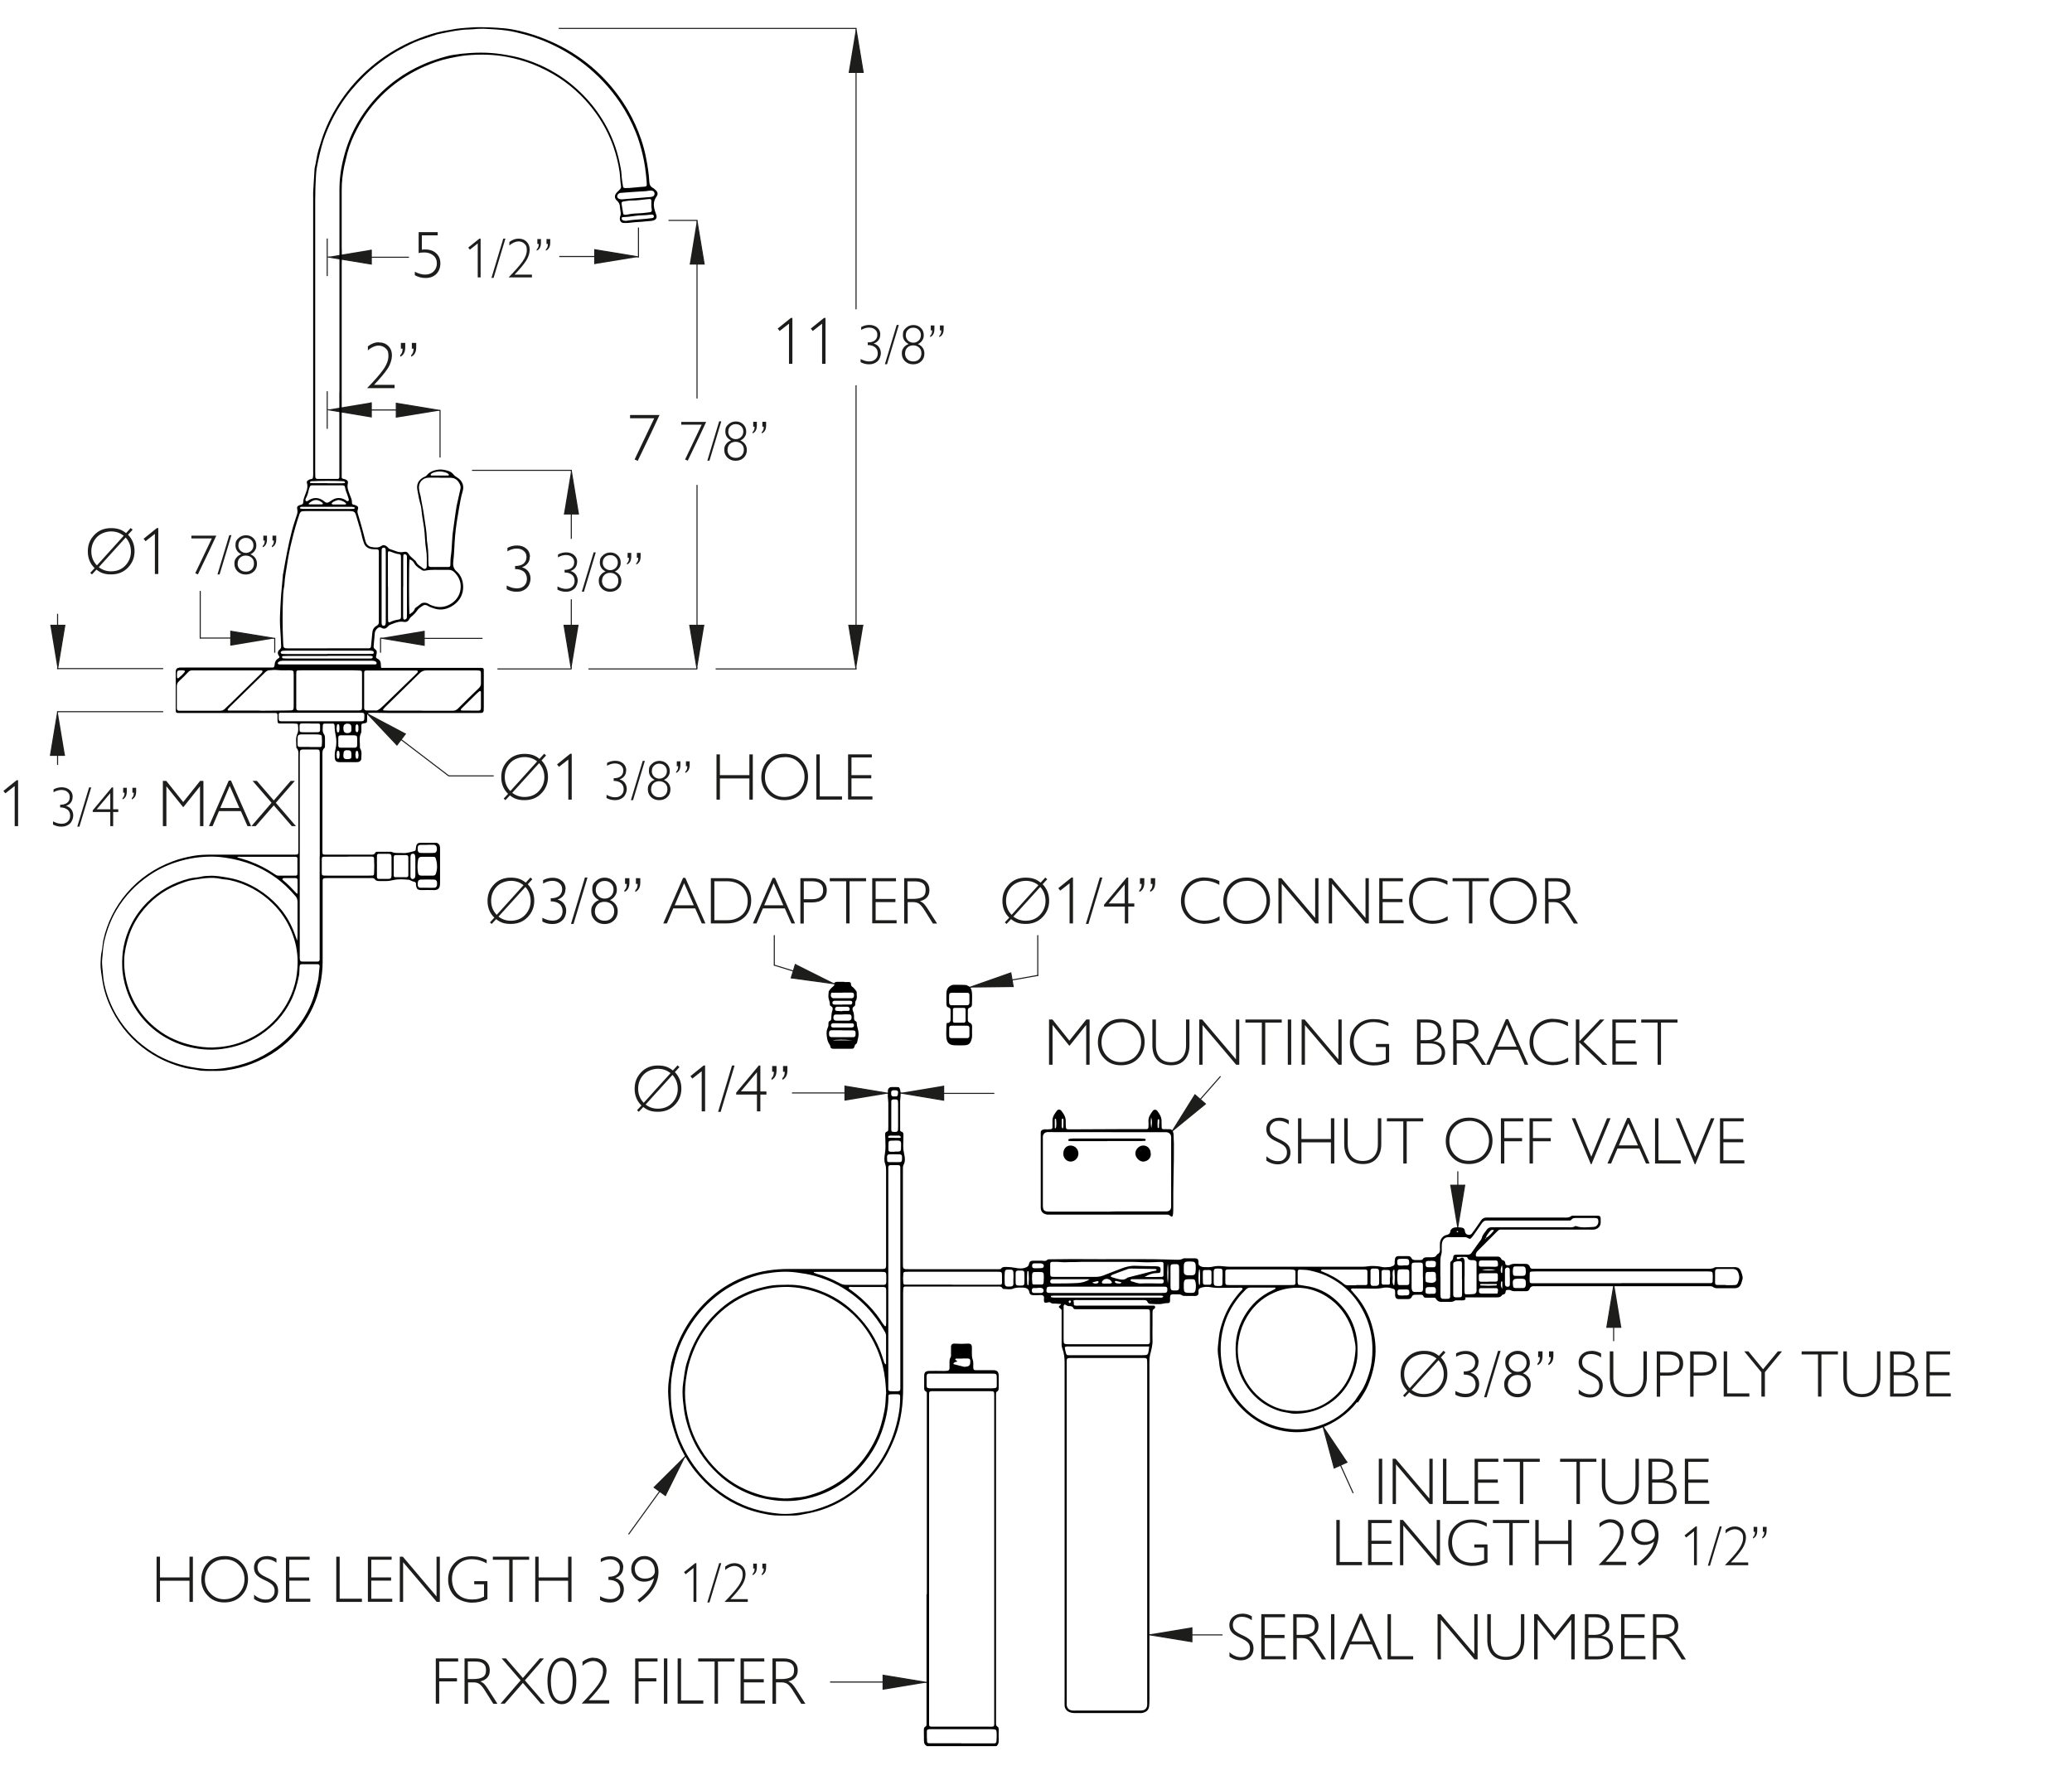 <?xml version="1.0" encoding="UTF-8"?>
<svg xmlns="http://www.w3.org/2000/svg" version="1.1" viewBox="0 0 1946.5 1672.4">
  <defs>
    <style>
      .cls-1, .cls-2, .cls-3 {
        fill: #1d1d1b;
      }

      .cls-4 {
        isolation: isolate;
      }

      .cls-2 {
        fill-rule: evenodd;
        stroke-miterlimit: 10;
      }

      .cls-2, .cls-3, .cls-5 {
        stroke: #1d1d1c;
      }

      .cls-3, .cls-5 {
        stroke-linecap: square;
        stroke-linejoin: bevel;
      }

      .cls-5 {
        fill: none;
      }
    </style>
  </defs>
  <!-- Generator: Adobe Illustrator 28.6.0, SVG Export Plug-In . SVG Version: 1.2.0 Build 709)  -->
  <g>
    <g id="Layer_1">
      <line class="cls-5" x1="307.4" y1="224.6" x2="307.4" y2="258.9"/>
      <line class="cls-5" x1="599.8" y1="214.3" x2="599.8" y2="241.4"/>
      <polyline class="cls-3" points="325.9 241.7 384.2 241.7 325.9 241.7"/>
      <g class="cls-4">
        <g class="cls-4">
          <path class="cls-1" d="M393.3,218.1h17.9v3h-14.9v13.5c1.2-.2,2.2-.2,3.2-.2,4.3,0,7.7,1.2,10.3,3.6,2.6,2.4,3.9,5.6,3.9,9.5s-1.3,7.4-3.8,9.9-5.9,3.8-10,3.8-6.9-.9-10.2-2.6v-3.3c3.4,1.8,6.7,2.7,9.8,2.7s5.9-1,7.9-3c2-2,3-4.5,3-7.6s-1.2-5.8-3.5-7.5c-2.3-1.8-5-2.7-8.2-2.7s-4.1.2-5.4.6v-19.8Z"/>
        </g>
        <g class="cls-4">
          <path class="cls-1" d="M450.3,224.2h1.2v36.4h-2.7v-31.9l-7.4,5.9-1.5-2,10.5-8.4Z"/>
          <path class="cls-1" d="M472.8,224.2h2l-11.1,36.9h-2l11.1-36.9Z"/>
          <path class="cls-1" d="M487.1,224.2c3.1,0,5.7,1,7.6,2.9,1.9,1.9,2.9,4.4,2.9,7.5s-1.1,6.9-3.3,10.3c-2.2,3.4-5.8,7.8-10.9,13.1h16.3v2.6h-21.7v-.2c5.8-5.9,10.1-10.8,12.8-14.6,2.7-3.8,4.1-7.4,4.1-10.9s-.8-4.6-2.3-6-3.4-2.1-5.6-2.1-5.8,1.3-8.5,3.9v-3.3c2.7-2.1,5.6-3.2,8.7-3.2Z"/>
          <path class="cls-1" d="M504.2,235.6v-1.3c1.3-1.1,1.9-2.7,1.9-5.1h-1.3v-4.6h3.4v3.5c0,3.7-1.3,6.2-4,7.4ZM512.8,235.6v-1.3c1.3-1.1,1.9-2.7,1.9-5.1h-1.3v-4.6h3.5v3.5c0,3.7-1.4,6.2-4.1,7.4Z"/>
        </g>
      </g>
      <polyline class="cls-2" points="307.8 241.4 348.8 248.1 348.8 234.6"/>
      <polyline class="cls-3" points="574.1 241 525.4 241 574.1 241"/>
      <polyline class="cls-2" points="599.8 241.4 558.7 234.6 558.7 248.1"/>
      <line class="cls-5" x1="307.4" y1="368.1" x2="307.4" y2="402.4"/>
      <line class="cls-5" x1="413.4" y1="385.7" x2="413.4" y2="429.4"/>
      <polyline class="cls-3" points="330.4 385.2 400.6 385.2 330.4 385.2"/>
      <g class="cls-4">
        <g class="cls-4">
          <path class="cls-1" d="M355.8,321.7c3.7,0,6.7,1.1,9,3.4,2.3,2.3,3.4,5.2,3.4,8.8s-1.3,8.2-3.9,12.2c-2.6,4-6.9,9.2-12.9,15.5h19.3v3.1h-25.7v-.2c6.9-7,11.9-12.8,15.1-17.3,3.2-4.5,4.8-8.8,4.8-12.9s-.9-5.4-2.7-7.1c-1.8-1.6-4-2.5-6.6-2.5s-6.9,1.5-10,4.6v-3.9c3.2-2.5,6.6-3.8,10.3-3.8Z"/>
          <path class="cls-1" d="M376,335.2v-1.6c1.5-1.2,2.2-3.2,2.2-6h-1.6v-5.4h4.1v4.2c0,4.4-1.6,7.3-4.7,8.8ZM386.3,335.2v-1.6c1.5-1.2,2.2-3.2,2.2-6h-1.6v-5.4h4.1v4.2c0,4.4-1.6,7.3-4.8,8.8Z"/>
        </g>
      </g>
      <polyline class="cls-2" points="307.8 384.9 348.8 391.7 348.8 378.1"/>
      <polyline class="cls-2" points="413.4 385.7 372.3 378.9 372.3 392.4"/>
      <g class="cls-4">
        <g class="cls-4">
          <path class="cls-1" d="M743,298.7h1.4v43.1h-3.2v-37.7l-8.8,6.9-1.8-2.3,12.4-10Z"/>
          <path class="cls-1" d="M774.1,298.7h1.4v43.1h-3.2v-37.7l-8.8,6.9-1.8-2.3,12.4-10Z"/>
        </g>
        <g class="cls-4">
          <path class="cls-1" d="M826.9,314.4c0,2-.5,3.7-1.6,5.2-1.1,1.5-2.6,2.5-4.6,3.2,2.2.6,3.9,1.7,5,3.3,1.2,1.6,1.8,3.6,1.8,5.8s-1,5.5-3.1,7.5c-2.1,1.9-4.7,2.9-7.8,2.9s-5.6-.7-8.1-2v-3c2.8,1.5,5.4,2.3,8,2.3s4.4-.7,5.9-2.1,2.2-3.2,2.2-5.5-.8-4.4-2.5-5.7c-1.7-1.4-4-2.1-6.9-2.1v-2.5c2.9,0,5.1-.6,6.7-1.9,1.6-1.3,2.3-3,2.3-5.3s-.7-3.5-2.1-4.8-3.3-1.9-5.7-1.9-5,.7-7.4,2.2v-2.7c2.3-1.3,4.9-2,7.7-2s5.4.8,7.4,2.5c1.9,1.7,2.9,3.9,2.9,6.5Z"/>
          <path class="cls-1" d="M842.4,305.3h2l-11.1,36.9h-2l11.1-36.9Z"/>
          <path class="cls-1" d="M853.6,323.2c-3.6-1.8-5.4-4.6-5.4-8.4s1-4.9,2.9-6.7c1.9-1.8,4.3-2.7,7-2.7s5.1.9,6.9,2.7c1.9,1.8,2.8,4.1,2.8,6.7s-.5,3.5-1.4,5-2.3,2.6-4.1,3.5c1.9.8,3.4,1.9,4.5,3.5,1.1,1.5,1.6,3.4,1.6,5.4,0,3-1,5.4-3,7.3-2,1.9-4.5,2.8-7.6,2.8s-5.6-1-7.6-2.9c-2-2-3-4.3-3-7.2s.5-3.8,1.6-5.4c1.1-1.6,2.6-2.7,4.6-3.5ZM850.2,332c0,2.2.7,4.1,2.2,5.5,1.4,1.4,3.3,2.1,5.6,2.1s4.1-.7,5.5-2.1c1.4-1.4,2.1-3.3,2.1-5.6s-.7-4-2.1-5.3-3.3-2.1-5.6-2.1-4.1.7-5.5,2.1c-1.4,1.4-2.1,3.2-2.1,5.3ZM850.9,314.8c0,2.1.7,3.8,2.1,5.2,1.4,1.3,3.1,2,5,2s3.6-.7,5-2,2.1-3.1,2.1-5.2-.7-3.6-2-4.9c-1.3-1.3-3-2-5.1-2s-3.6.6-5,1.9c-1.4,1.3-2,2.9-2,5Z"/>
          <path class="cls-1" d="M873.8,316.8v-1.3c1.3-1.1,1.9-2.7,1.9-5.1h-1.3v-4.6h3.4v3.5c0,3.7-1.3,6.2-4,7.4ZM882.4,316.8v-1.3c1.3-1.1,1.9-2.7,1.9-5.1h-1.3v-4.6h3.5v3.5c0,3.7-1.4,6.2-4.1,7.4Z"/>
        </g>
      </g>
      <line class="cls-5" x1="525.4" y1="26.7" x2="804.2" y2="26.7"/>
      <line class="cls-5" x1="628.5" y1="207.1" x2="654.8" y2="207.1"/>
      <line class="cls-5" x1="672.8" y1="628.5" x2="804.2" y2="628.5"/>
      <line class="cls-5" x1="553.3" y1="628.5" x2="654.5" y2="628.5"/>
      <line class="cls-5" x1="804.2" y1="45" x2="804.2" y2="290.1"/>
      <polyline class="cls-2" points="804.1 26.9 810.9 68 797.3 68"/>
      <line class="cls-5" x1="804.2" y1="610.8" x2="804.2" y2="362.5"/>
      <polyline class="cls-2" points="804.2 628.5 797.4 587.5 811 587.5"/>
      <g class="cls-4">
        <g class="cls-4">
          <path class="cls-1" d="M596.2,431.6l18.4-38.6h-22.7v-3.1h27.7c-3.7,8.1-10.5,22.5-20.5,43.1l-2.9-1.3Z"/>
        </g>
        <g class="cls-4">
          <path class="cls-1" d="M643.6,431.7l15.6-32.7h-19.2v-2.6h23.4c-3.1,6.9-8.9,19-17.3,36.4l-2.5-1.1Z"/>
          <path class="cls-1" d="M675.6,395.9h2l-11.1,36.9h-2l11.1-36.9Z"/>
          <path class="cls-1" d="M686.8,413.8c-3.6-1.8-5.4-4.6-5.4-8.4s1-4.9,2.9-6.7c1.9-1.8,4.3-2.7,7-2.7s5.1.9,6.9,2.7c1.9,1.8,2.8,4.1,2.8,6.7s-.5,3.5-1.4,5-2.3,2.6-4.1,3.5c1.9.8,3.4,1.9,4.5,3.5,1.1,1.5,1.6,3.4,1.6,5.4,0,3-1,5.4-3,7.3-2,1.9-4.5,2.8-7.6,2.8s-5.6-1-7.6-2.9c-2-2-3-4.3-3-7.2s.5-3.8,1.6-5.4c1.1-1.6,2.6-2.7,4.6-3.5ZM683.4,422.6c0,2.2.7,4.1,2.2,5.5,1.4,1.4,3.3,2.1,5.6,2.1s4.1-.7,5.5-2.1c1.4-1.4,2.1-3.3,2.1-5.6s-.7-4-2.1-5.3-3.3-2.1-5.6-2.1-4.1.7-5.5,2.1c-1.4,1.4-2.1,3.2-2.1,5.3ZM684.1,405.4c0,2.1.7,3.8,2.1,5.2,1.4,1.3,3.1,2,5,2s3.6-.7,5-2,2.1-3.1,2.1-5.2-.7-3.6-2-4.9c-1.3-1.3-3-2-5.1-2s-3.6.6-5,1.9c-1.4,1.3-2,2.9-2,5Z"/>
          <path class="cls-1" d="M707,407.3v-1.3c1.3-1.1,1.9-2.7,1.9-5.1h-1.3v-4.6h3.4v3.5c0,3.7-1.3,6.2-4,7.4ZM715.6,407.3v-1.3c1.3-1.1,1.9-2.7,1.9-5.1h-1.3v-4.6h3.5v3.5c0,3.7-1.4,6.2-4.1,7.4Z"/>
        </g>
      </g>
      <line class="cls-5" x1="654.8" y1="225.2" x2="654.8" y2="373.9"/>
      <polyline class="cls-2" points="654.7 207.1 661.5 248.1 648 248.1"/>
      <line class="cls-5" x1="654.8" y1="610.8" x2="654.8" y2="456.1"/>
      <polyline class="cls-2" points="654.8 628.5 648 587.5 661.6 587.5"/>
      <line class="cls-5" x1="767.5" y1="919.2" x2="727.6" y2="906.9"/>
      <polyline class="cls-2" points="784.5 924.4 743.3 918.8 747.3 905.8"/>
      <line class="cls-5" x1="927.8" y1="924.8" x2="974.8" y2="916.5"/>
      <polyline class="cls-2" points="910.3 927.9 949.6 914.1 951.9 927.4"/>
      <polyline class="cls-3" points="358.5 680.9 421.7 729.1 358.5 680.9"/>
      <polyline class="cls-2" points="344.3 669.7 372.9 700 381.1 689.2"/>
      <g class="cls-4">
        <g class="cls-4">
          <path class="cls-1" d="M473.1,750.4l4.2-4.5c-4.3-4.2-6.4-9.4-6.4-15.7s2-11.2,6.1-15.5c4.1-4.3,9.3-6.4,15.7-6.4s10.3,1.6,14.1,4.7l4.4-4.8,1.8,1.6-4.3,4.7c4.1,4.3,6.1,9.5,6.1,15.5s-2.1,11.2-6.2,15.4c-4.1,4.3-9.4,6.4-15.8,6.4s-10-1.5-13.8-4.5l-4.2,4.5-1.8-1.6ZM479.4,743.3l25.2-27.9c-3.3-2.7-7.3-4.1-11.8-4.1s-10.1,1.8-13.5,5.5c-3.4,3.7-5.1,8.1-5.1,13.2s1.7,9.6,5.2,13.2ZM506.5,717l-25.3,27.9c3.4,2.6,7.2,3.9,11.5,3.9,5.6,0,10.2-1.9,13.6-5.6,3.4-3.7,5.1-8.1,5.1-13s-1.6-9.5-4.9-13.1Z"/>
          <path class="cls-1" d="M535.7,708.2h1.4v43.1h-3.2v-37.7l-8.8,6.9-1.8-2.3,12.4-10Z"/>
        </g>
        <g class="cls-4">
          <path class="cls-1" d="M588.2,723.9c0,2-.5,3.7-1.6,5.2-1.1,1.5-2.6,2.5-4.6,3.2,2.2.6,3.9,1.7,5,3.3,1.2,1.6,1.8,3.6,1.8,5.8s-1,5.5-3.1,7.5c-2.1,1.9-4.7,2.9-7.8,2.9s-5.6-.7-8.1-2v-3c2.8,1.5,5.4,2.3,8,2.3s4.4-.7,5.9-2.1,2.2-3.2,2.2-5.5-.8-4.4-2.5-5.7c-1.7-1.4-4-2.1-6.9-2.1v-2.5c2.9,0,5.1-.6,6.7-1.9,1.6-1.3,2.3-3,2.3-5.3s-.7-3.5-2.1-4.8-3.3-1.9-5.7-1.9-5,.7-7.4,2.2v-2.7c2.3-1.3,4.9-2,7.7-2s5.4.8,7.4,2.5c1.9,1.7,2.9,3.9,2.9,6.5Z"/>
          <path class="cls-1" d="M603.8,714.9h2l-11.1,36.9h-2l11.1-36.9Z"/>
          <path class="cls-1" d="M615,732.7c-3.6-1.8-5.4-4.6-5.4-8.4s1-4.9,2.9-6.7c1.9-1.8,4.3-2.7,7-2.7s5.1.9,6.9,2.7c1.9,1.8,2.8,4.1,2.8,6.7s-.5,3.5-1.4,5-2.3,2.6-4.1,3.5c1.9.8,3.4,1.9,4.5,3.5,1.1,1.5,1.6,3.4,1.6,5.4,0,3-1,5.4-3,7.3-2,1.9-4.5,2.8-7.6,2.8s-5.6-1-7.6-2.9c-2-2-3-4.3-3-7.2s.5-3.8,1.6-5.4c1.1-1.6,2.6-2.7,4.6-3.5ZM611.6,741.5c0,2.2.7,4.1,2.2,5.5,1.4,1.4,3.3,2.1,5.6,2.1s4.1-.7,5.5-2.1c1.4-1.4,2.1-3.3,2.1-5.6s-.7-4-2.1-5.3-3.3-2.1-5.6-2.1-4.1.7-5.5,2.1c-1.4,1.4-2.1,3.2-2.1,5.3ZM612.3,724.4c0,2.1.7,3.8,2.1,5.2,1.4,1.3,3.1,2,5,2s3.6-.7,5-2,2.1-3.1,2.1-5.2-.7-3.6-2-4.9c-1.3-1.3-3-2-5.1-2s-3.6.6-5,1.9c-1.4,1.3-2,2.9-2,5Z"/>
          <path class="cls-1" d="M635.2,726.3v-1.3c1.3-1.1,1.9-2.7,1.9-5.1h-1.3v-4.6h3.4v3.5c0,3.7-1.3,6.2-4,7.4ZM643.8,726.3v-1.3c1.3-1.1,1.9-2.7,1.9-5.1h-1.3v-4.6h3.5v3.5c0,3.7-1.4,6.2-4.1,7.4Z"/>
        </g>
        <g class="cls-4">
          <path class="cls-1" d="M673.1,708.8h3.2v19.5h27.7v-19.5h3.2v42.5h-3.2v-19.9h-27.7v19.9h-3.2v-42.5Z"/>
          <path class="cls-1" d="M737,708.2c6.6,0,12,2.1,16,6.3s6.1,9.3,6.1,15.3-2.1,11.5-6.2,15.7c-4.1,4.2-9.5,6.3-16,6.3s-11.6-2.1-15.6-6.3c-4.1-4.2-6.1-9.3-6.1-15.2s2-11.6,6.1-15.8c4.1-4.2,9.3-6.3,15.7-6.3ZM737.3,711.4c-5.7,0-10.2,1.8-13.6,5.5-3.4,3.7-5.1,8.1-5.1,13.3s1.8,9.7,5.3,13.3c3.6,3.6,7.9,5.4,13,5.3,3,0,5.7-.6,8.2-1.7,2.5-1.1,4.5-2.5,6-4.3,1.5-1.8,2.7-3.8,3.5-6,.8-2.2,1.2-4.4,1.2-6.8,0-5.2-1.7-9.6-5.1-13.2-3.4-3.7-7.9-5.5-13.3-5.5Z"/>
          <path class="cls-1" d="M766.9,708.8h3.2v39.5h20.9v3h-24.1v-42.5Z"/>
          <path class="cls-1" d="M796.6,708.8h22.4v2.9h-19.1v16.6h18.6v3h-18.6v17h19.7v2.9h-22.9v-42.5Z"/>
        </g>
      </g>
      <g class="cls-4">
        <g class="cls-4">
          <path class="cls-1" d="M1318,1311.3l4.2-4.5c-4.3-4.2-6.4-9.4-6.4-15.7s2-11.2,6.1-15.5c4.1-4.3,9.3-6.4,15.7-6.4s10.3,1.6,14.1,4.7l4.4-4.8,1.8,1.6-4.3,4.7c4.1,4.3,6.1,9.5,6.1,15.5s-2.1,11.2-6.2,15.4c-4.1,4.3-9.4,6.4-15.8,6.4s-10-1.5-13.8-4.5l-4.2,4.5-1.8-1.6ZM1324.3,1304.3l25.2-27.9c-3.3-2.7-7.3-4.1-11.8-4.1s-10.1,1.8-13.5,5.5c-3.4,3.7-5.1,8.1-5.1,13.2s1.7,9.6,5.2,13.2ZM1351.4,1278l-25.3,27.9c3.4,2.6,7.2,3.9,11.5,3.9,5.7,0,10.2-1.9,13.6-5.6s5.1-8.1,5.1-13-1.6-9.5-4.9-13.1Z"/>
          <path class="cls-1" d="M1388.9,1279.9c0,2.4-.6,4.4-1.9,6.1-1.3,1.7-3.1,3-5.5,3.8,2.6.7,4.6,2,6,3.9,1.4,1.9,2.1,4.2,2.1,6.9s-1.2,6.6-3.7,8.8c-2.5,2.3-5.5,3.4-9.2,3.4s-6.7-.8-9.5-2.4v-3.5c3.3,1.8,6.4,2.7,9.5,2.7s5.2-.8,6.9-2.4c1.7-1.6,2.6-3.8,2.6-6.5s-1-5.2-2.9-6.8c-2-1.6-4.7-2.4-8.2-2.4v-2.9c3.4,0,6-.7,7.9-2.2,1.8-1.5,2.8-3.6,2.8-6.2s-.8-4.2-2.5-5.7c-1.7-1.5-3.9-2.3-6.7-2.3s-5.9.9-8.7,2.6v-3.2c2.7-1.5,5.7-2.3,9.1-2.3s6.4,1,8.7,3c2.3,2,3.4,4.6,3.4,7.7Z"/>
          <path class="cls-1" d="M1407.3,1269.2h2.4l-13.1,43.6h-2.4l13.1-43.6Z"/>
          <path class="cls-1" d="M1420.5,1290.3c-4.3-2.2-6.4-5.5-6.4-10s1.1-5.8,3.4-7.9c2.3-2.1,5-3.2,8.2-3.2s6,1.1,8.2,3.2c2.2,2.2,3.3,4.8,3.3,7.9s-.6,4.1-1.7,5.9c-1.1,1.7-2.7,3.1-4.8,4.1,2.3.9,4.1,2.3,5.4,4.1,1.3,1.8,1.9,4,1.9,6.4,0,3.5-1.2,6.4-3.5,8.6-2.3,2.2-5.3,3.4-8.9,3.4s-6.6-1.2-9-3.5c-2.3-2.3-3.5-5.1-3.5-8.5s.6-4.5,1.9-6.4c1.3-1.9,3.1-3.2,5.4-4.1ZM1416.5,1300.7c0,2.7.9,4.8,2.6,6.5,1.7,1.7,3.9,2.5,6.6,2.5s4.9-.8,6.5-2.5c1.7-1.7,2.5-3.9,2.5-6.6s-.8-4.7-2.5-6.3-3.9-2.4-6.6-2.4-4.9.8-6.5,2.5-2.5,3.8-2.5,6.3ZM1417.3,1280.4c0,2.5.8,4.5,2.5,6.1,1.6,1.6,3.6,2.4,6,2.4s4.2-.8,5.9-2.4c1.6-1.6,2.4-3.6,2.4-6.1s-.8-4.3-2.4-5.8c-1.6-1.6-3.6-2.3-6-2.3s-4.3.8-5.9,2.3c-1.6,1.5-2.4,3.5-2.4,5.9Z"/>
          <path class="cls-1" d="M1444.4,1282.7v-1.6c1.5-1.2,2.2-3.2,2.2-6h-1.6v-5.4h4.1v4.2c0,4.4-1.6,7.3-4.7,8.8ZM1454.6,1282.7v-1.6c1.5-1.2,2.2-3.2,2.2-6h-1.6v-5.4h4.1v4.2c0,4.4-1.6,7.3-4.8,8.8Z"/>
          <path class="cls-1" d="M1495,1269.2c3.3,0,6.3.8,9.1,2.5v3.7c-3-2.2-6-3.2-9.2-3.2s-4.7.7-6.2,2.1c-1.6,1.4-2.4,3.2-2.4,5.4s.5,3.6,1.6,5.1c1.1,1.4,3.4,2.9,6.9,4.5,4.2,1.9,7.1,3.8,8.6,5.6,1.5,1.8,2.3,4.2,2.3,7.2s-1.1,5.9-3.3,7.9c-2.2,2-5.1,3.1-8.7,3.1s-7.4-1.2-10.6-3.5v-4.1c3.4,3.1,7,4.6,10.7,4.6s4.6-.7,6.2-2.2c1.6-1.5,2.4-3.4,2.4-5.9s-.6-4-1.9-5.5-3.8-3-7.7-4.8c-3.6-1.6-6.1-3.3-7.6-5.1-1.5-1.8-2.2-4.1-2.2-6.8s1.1-5.5,3.4-7.5c2.2-2,5.1-3,8.6-3Z"/>
          <path class="cls-1" d="M1512.4,1269.7h3.2v24.4c0,4.8,1.2,8.6,3.6,11.4,2.4,2.8,5.9,4.3,10.5,4.3s8.1-1.4,10.6-4.3,3.6-6.7,3.6-11.4v-24.4h3.2v24.4c0,5.6-1.5,10.1-4.5,13.5-3,3.4-7.2,5.1-12.7,5.1s-10.1-1.7-13.1-5c-3-3.3-4.5-7.9-4.5-13.7v-24.4Z"/>
          <path class="cls-1" d="M1556.4,1269.7h11.3c4.2,0,7.6,1,9.9,3,2.4,2,3.6,4.8,3.6,8.4s-1.2,6.5-3.7,8.5c-2.5,2-5.9,2.9-10.5,2.9h-7.4v19.8h-3.2v-42.5ZM1559.6,1272.7v16.9h7.5c7.1,0,10.7-2.8,10.7-8.5s-3.6-8.4-10.7-8.4h-7.5Z"/>
          <path class="cls-1" d="M1587.8,1269.7h11.3c4.2,0,7.6,1,9.9,3,2.4,2,3.6,4.8,3.6,8.4s-1.2,6.5-3.7,8.5c-2.5,2-5.9,2.9-10.5,2.9h-7.4v19.8h-3.2v-42.5ZM1591.1,1272.7v16.9h7.5c7.1,0,10.7-2.8,10.7-8.5s-3.6-8.4-10.7-8.4h-7.5Z"/>
          <path class="cls-1" d="M1619.3,1269.7h3.2v39.5h20.9v3h-24.1v-42.5Z"/>
          <path class="cls-1" d="M1638.6,1269.7h3.9l13.8,16.8,13.9-16.8h3.9l-16.1,19.6v22.9h-3.3v-22.9l-16.1-19.6Z"/>
          <path class="cls-1" d="M1692.4,1269.7h34.2v2.9h-15.5v39.6h-3.2v-39.6h-15.4v-2.9Z"/>
          <path class="cls-1" d="M1731.8,1269.7h3.2v24.4c0,4.8,1.2,8.6,3.6,11.4,2.4,2.8,5.9,4.3,10.5,4.3s8.1-1.4,10.6-4.3c2.4-2.8,3.6-6.7,3.6-11.4v-24.4h3.2v24.4c0,5.6-1.5,10.1-4.5,13.5-3,3.4-7.2,5.1-12.7,5.1s-10.1-1.7-13.1-5c-3-3.3-4.5-7.9-4.5-13.7v-24.4Z"/>
          <path class="cls-1" d="M1775.7,1269.7h9.7c3.8,0,7,.9,9.4,2.7s3.7,4.5,3.7,8-.7,4.5-2,6.1-3.2,2.9-5.6,3.5c3.4.4,6.2,1.5,8.1,3.5,2,2,3,4.4,3,7.5s-1.3,6.2-3.9,8.2c-2.6,2-6,3-10.2,3h-12.3v-42.5ZM1779,1272.7v16.5h5.1c3.7,0,6.4-.7,8.3-2.2,1.9-1.5,2.8-3.5,2.8-6.2,0-5.4-3.5-8.2-10.6-8.2h-5.6ZM1779,1309.3h8.5c3.4,0,6.2-.7,8.2-2.1,2-1.4,3.1-3.5,3.1-6.4,0-5.8-4.1-8.7-12.3-8.7h-7.5v17.2Z"/>
          <path class="cls-1" d="M1809.6,1269.7h22.4v2.9h-19.1v16.6h18.6v3h-18.6v17h19.7v2.9h-22.9v-42.5Z"/>
        </g>
      </g>
      <g class="cls-4">
        <g class="cls-4">
          <path class="cls-1" d="M943.9,866.7l4.2-4.5c-4.3-4.2-6.4-9.4-6.4-15.7s2-11.2,6.1-15.5c4.1-4.3,9.3-6.4,15.7-6.4s10.3,1.6,14.1,4.7l4.4-4.8,1.8,1.6-4.3,4.7c4.1,4.3,6.1,9.5,6.1,15.5s-2.1,11.2-6.2,15.4c-4.1,4.3-9.4,6.4-15.8,6.4s-10-1.5-13.8-4.5l-4.2,4.5-1.8-1.6ZM950.3,859.6l25.2-27.9c-3.3-2.7-7.3-4.1-11.8-4.1s-10.1,1.8-13.5,5.5c-3.4,3.7-5.1,8.1-5.1,13.2s1.7,9.6,5.2,13.2ZM977.3,833.3l-25.3,27.9c3.4,2.6,7.2,3.9,11.5,3.9,5.6,0,10.2-1.9,13.6-5.6,3.4-3.7,5.1-8.1,5.1-13s-1.6-9.5-4.9-13.1Z"/>
          <path class="cls-1" d="M1006.6,824.5h1.4v43.1h-3.2v-37.7l-8.8,6.9-1.8-2.3,12.4-10Z"/>
          <path class="cls-1" d="M1033.2,824.5h2.4l-13.1,43.6h-2.4l13.1-43.6Z"/>
          <path class="cls-1" d="M1037.2,851.8v-1.8l21.3-25.5h1.4v24.4h5.7v2.9h-5.7v15.8h-3.2v-15.8h-19.4ZM1041.5,848.9h15.1v-18l-15.1,18Z"/>
          <path class="cls-1" d="M1070.3,838.1v-1.6c1.5-1.2,2.2-3.2,2.2-6h-1.6v-5.4h4.1v4.2c0,4.4-1.6,7.3-4.7,8.8ZM1080.5,838.1v-1.6c1.5-1.2,2.2-3.2,2.2-6h-1.6v-5.4h4.1v4.2c0,4.4-1.6,7.3-4.8,8.8Z"/>
          <path class="cls-1" d="M1131.5,824.5c4.7,0,9.4,1.1,14,3.2v3.7c-4.5-2.6-9.2-3.9-14.1-3.9s-9.9,1.8-13.4,5.4c-3.4,3.6-5.1,8.1-5.1,13.4s1.7,9.8,5.1,13.4c3.4,3.6,7.9,5.3,13.4,5.3s9.8-1.3,14.3-4.1v3.7c-4.4,2.2-9.2,3.4-14.3,3.4s-12-2.1-16-6.3c-4-4.2-6-9.3-6-15.2s2.1-11.6,6.2-15.8c4.1-4.2,9.4-6.3,15.8-6.3Z"/>
          <path class="cls-1" d="M1171,824.5c6.6,0,12,2.1,16,6.3s6.1,9.3,6.1,15.3-2.1,11.5-6.2,15.7c-4.1,4.2-9.5,6.3-16,6.3s-11.6-2.1-15.6-6.3c-4.1-4.2-6.1-9.3-6.1-15.2s2-11.6,6.1-15.8c4.1-4.2,9.3-6.3,15.7-6.3ZM1171.3,827.7c-5.7,0-10.2,1.8-13.6,5.5-3.4,3.7-5.1,8.1-5.1,13.3s1.8,9.7,5.3,13.3c3.6,3.6,7.9,5.4,13,5.3,3,0,5.7-.6,8.2-1.7,2.5-1.1,4.5-2.5,6-4.3,1.5-1.8,2.7-3.8,3.5-6,.8-2.2,1.2-4.4,1.2-6.8,0-5.2-1.7-9.6-5.1-13.2-3.4-3.7-7.9-5.5-13.3-5.5Z"/>
          <path class="cls-1" d="M1201,825.1h2.8l31.7,37.4v-37.4h3.1v42.5h-2.9l-31.6-37.3v37.3h-3.1v-42.5Z"/>
          <path class="cls-1" d="M1248.3,825.1h2.8l31.7,37.4v-37.4h3.1v42.5h-2.9l-31.6-37.3v37.3h-3.1v-42.5Z"/>
          <path class="cls-1" d="M1295.6,825.1h22.4v2.9h-19.1v16.6h18.6v3h-18.6v17h19.7v2.9h-22.9v-42.5Z"/>
          <path class="cls-1" d="M1345.8,824.5c4.7,0,9.4,1.1,14,3.2v3.7c-4.5-2.6-9.2-3.9-14.1-3.9s-9.9,1.8-13.4,5.4c-3.4,3.6-5.1,8.1-5.1,13.4s1.7,9.8,5.1,13.4c3.4,3.6,7.9,5.3,13.4,5.3s9.8-1.3,14.3-4.1v3.7c-4.4,2.2-9.2,3.4-14.3,3.4s-12-2.1-16-6.3c-4-4.2-6-9.3-6-15.2s2.1-11.6,6.2-15.8c4.1-4.2,9.4-6.3,15.8-6.3Z"/>
          <path class="cls-1" d="M1364.5,825.1h34.2v2.9h-15.5v39.6h-3.2v-39.6h-15.4v-2.9Z"/>
          <path class="cls-1" d="M1421.5,824.5c6.6,0,12,2.1,16,6.3s6.1,9.3,6.1,15.3-2.1,11.5-6.2,15.7c-4.1,4.2-9.5,6.3-16,6.3s-11.6-2.1-15.6-6.3c-4.1-4.2-6.1-9.3-6.1-15.2s2-11.6,6.1-15.8c4.1-4.2,9.3-6.3,15.7-6.3ZM1421.8,827.7c-5.7,0-10.2,1.8-13.6,5.5-3.4,3.7-5.1,8.1-5.1,13.3s1.8,9.7,5.3,13.3c3.6,3.6,7.9,5.4,13,5.3,3,0,5.7-.6,8.2-1.7,2.5-1.1,4.5-2.5,6-4.3,1.5-1.8,2.7-3.8,3.5-6,.8-2.2,1.2-4.4,1.2-6.8,0-5.2-1.7-9.6-5.1-13.2-3.4-3.7-7.9-5.5-13.3-5.5Z"/>
          <path class="cls-1" d="M1451.5,867.6v-42.5h10.7c4.2,0,7.4,1,9.6,3,2.2,2,3.4,4.7,3.4,8.1s-.8,5.1-2.3,6.9c-1.6,1.8-3.8,3-6.6,3.6,1.5.6,2.6,1.4,3.6,2.3.9.9,2.1,2.5,3.5,4.6l9,14.1h-3.9l-8.2-13c-1.7-2.7-3.4-4.6-4.8-5.6-1.5-1-3.3-1.5-5.5-1.5h-5.2v20.1h-3.2ZM1454.7,844.6h4.9c3.9,0,7-.6,9-1.8,2.1-1.2,3.1-3.4,3.1-6.6s-.9-5-2.7-6.3c-1.8-1.2-4.4-1.8-7.7-1.8h-6.7v16.5Z"/>
        </g>
      </g>
      <g class="cls-4">
        <g class="cls-4">
          <path class="cls-1" d="M598.4,1043.2l4.2-4.5c-4.3-4.2-6.4-9.4-6.4-15.7s2-11.2,6.1-15.5c4.1-4.3,9.3-6.4,15.7-6.4s10.3,1.6,14.1,4.7l4.4-4.8,1.8,1.6-4.3,4.7c4.1,4.3,6.1,9.5,6.1,15.5s-2.1,11.2-6.2,15.4c-4.1,4.3-9.4,6.4-15.8,6.4s-10-1.5-13.8-4.5l-4.2,4.5-1.8-1.6ZM604.7,1036.2l25.2-27.9c-3.3-2.7-7.3-4.1-11.8-4.1s-10.1,1.8-13.5,5.5c-3.4,3.7-5.1,8.1-5.1,13.2s1.7,9.6,5.2,13.2ZM631.8,1009.9l-25.3,27.9c3.4,2.6,7.2,3.9,11.5,3.9,5.6,0,10.2-1.9,13.6-5.6,3.4-3.7,5.1-8.1,5.1-13s-1.6-9.5-4.9-13.1Z"/>
          <path class="cls-1" d="M661,1001.1h1.4v43.1h-3.2v-37.7l-8.8,6.9-1.8-2.3,12.4-10Z"/>
          <path class="cls-1" d="M687.7,1001.1h2.4l-13.1,43.6h-2.4l13.1-43.6Z"/>
          <path class="cls-1" d="M691.6,1028.4v-1.8l21.3-25.5h1.4v24.4h5.7v2.9h-5.7v15.8h-3.2v-15.8h-19.4ZM696,1025.4h15.1v-18l-15.1,18Z"/>
          <path class="cls-1" d="M724.8,1014.6v-1.6c1.5-1.2,2.2-3.2,2.2-6h-1.6v-5.4h4.1v4.2c0,4.4-1.6,7.3-4.7,8.8ZM735,1014.6v-1.6c1.5-1.2,2.2-3.2,2.2-6h-1.6v-5.4h4.1v4.2c0,4.4-1.6,7.3-4.8,8.8Z"/>
        </g>
      </g>
      <g class="cls-4">
        <g class="cls-4">
          <path class="cls-1" d="M460.2,866.7l4.2-4.5c-4.3-4.2-6.4-9.4-6.4-15.7s2-11.2,6.1-15.5c4.1-4.3,9.3-6.4,15.7-6.4s10.3,1.6,14.1,4.7l4.4-4.8,1.8,1.6-4.3,4.7c4.1,4.3,6.1,9.5,6.1,15.5s-2.1,11.2-6.2,15.4c-4.1,4.3-9.4,6.4-15.8,6.4s-10-1.5-13.8-4.5l-4.2,4.5-1.8-1.6ZM466.6,859.6l25.2-27.9c-3.3-2.7-7.3-4.1-11.8-4.1s-10.1,1.8-13.5,5.5c-3.4,3.7-5.1,8.1-5.1,13.2s1.7,9.6,5.2,13.2ZM493.6,833.3l-25.3,27.9c3.4,2.6,7.2,3.9,11.5,3.9,5.6,0,10.2-1.9,13.6-5.6,3.4-3.7,5.1-8.1,5.1-13s-1.6-9.5-4.9-13.1Z"/>
          <path class="cls-1" d="M531.2,835.3c0,2.4-.6,4.4-1.9,6.1s-3.1,3-5.5,3.8c2.6.7,4.6,2,6,3.9,1.4,1.9,2.1,4.2,2.1,6.9s-1.2,6.6-3.7,8.8c-2.5,2.3-5.5,3.4-9.2,3.4s-6.7-.8-9.5-2.4v-3.5c3.3,1.8,6.4,2.7,9.5,2.7s5.2-.8,6.9-2.4,2.6-3.8,2.6-6.5-1-5.2-2.9-6.8c-2-1.6-4.7-2.4-8.2-2.4v-2.9c3.4,0,6-.7,7.9-2.2,1.8-1.5,2.8-3.6,2.8-6.2s-.8-4.2-2.5-5.7-3.9-2.3-6.7-2.3-5.9.9-8.7,2.6v-3.2c2.7-1.5,5.7-2.3,9.1-2.3s6.4,1,8.7,3c2.3,2,3.4,4.6,3.4,7.7Z"/>
          <path class="cls-1" d="M549.5,824.5h2.4l-13.1,43.6h-2.4l13.1-43.6Z"/>
          <path class="cls-1" d="M562.8,845.7c-4.3-2.2-6.4-5.5-6.4-10s1.1-5.8,3.4-7.9c2.3-2.1,5-3.2,8.2-3.2s6,1.1,8.2,3.2c2.2,2.2,3.3,4.8,3.3,7.9s-.6,4.1-1.7,5.9-2.7,3.1-4.8,4.1c2.3.9,4.1,2.3,5.4,4.1,1.3,1.8,1.9,4,1.9,6.4,0,3.5-1.2,6.4-3.5,8.6-2.3,2.2-5.3,3.4-8.9,3.4s-6.6-1.2-9-3.5c-2.3-2.3-3.5-5.1-3.5-8.5s.6-4.5,1.9-6.4c1.3-1.9,3.1-3.2,5.4-4.1ZM558.8,856.1c0,2.7.9,4.8,2.6,6.5,1.7,1.7,3.9,2.5,6.6,2.5s4.9-.8,6.5-2.5c1.7-1.7,2.5-3.9,2.5-6.6s-.8-4.7-2.5-6.3-3.9-2.4-6.6-2.4-4.9.8-6.5,2.5-2.5,3.8-2.5,6.3ZM559.6,835.8c0,2.5.8,4.5,2.5,6.1,1.6,1.6,3.6,2.4,6,2.4s4.2-.8,5.9-2.4c1.6-1.6,2.4-3.6,2.4-6.1s-.8-4.3-2.4-5.8c-1.6-1.6-3.6-2.3-6-2.3s-4.3.8-5.9,2.3c-1.6,1.5-2.4,3.5-2.4,5.9Z"/>
          <path class="cls-1" d="M586.6,838.1v-1.6c1.5-1.2,2.2-3.2,2.2-6h-1.6v-5.4h4.1v4.2c0,4.4-1.6,7.3-4.7,8.8ZM596.8,838.1v-1.6c1.5-1.2,2.2-3.2,2.2-6h-1.6v-5.4h4.1v4.2c0,4.4-1.6,7.3-4.8,8.8Z"/>
          <path class="cls-1" d="M641.5,824.8h2.3l18.9,42.8h-3.4l-6.2-14.1h-20.6l-6,14.1h-3.4l18.6-42.8ZM642.7,829.8l-8.9,20.8h18l-9.1-20.8Z"/>
          <path class="cls-1" d="M667.8,867.6v-42.5h15.1c6.8,0,12.3,1.9,16.5,5.8,4.2,3.9,6.3,8.9,6.3,15s-2.1,11.9-6.3,15.8c-4.2,3.9-9.7,5.9-16.5,5.9h-15.2ZM671,864.6h12.1c5.8,0,10.4-1.7,14-5s5.3-7.7,5.3-13.2-1.8-10.1-5.3-13.4c-3.6-3.3-8.4-5-14.4-5h-11.6v36.5Z"/>
          <path class="cls-1" d="M725.7,824.8h2.3l18.9,42.8h-3.4l-6.2-14.1h-20.6l-6,14.1h-3.4l18.6-42.8ZM726.8,829.8l-8.9,20.8h18l-9.1-20.8Z"/>
          <path class="cls-1" d="M751.9,825.1h11.3c4.2,0,7.6,1,9.9,3,2.4,2,3.6,4.8,3.6,8.4s-1.2,6.5-3.7,8.5c-2.5,2-5.9,2.9-10.5,2.9h-7.4v19.8h-3.2v-42.5ZM755.1,828v16.9h7.5c7.1,0,10.7-2.8,10.7-8.5s-3.6-8.4-10.7-8.4h-7.5Z"/>
          <path class="cls-1" d="M779.4,825.1h34.2v2.9h-15.5v39.6h-3.2v-39.6h-15.4v-2.9Z"/>
          <path class="cls-1" d="M819.3,825.1h22.4v2.9h-19.1v16.6h18.6v3h-18.6v17h19.7v2.9h-22.9v-42.5Z"/>
          <path class="cls-1" d="M849.4,867.6v-42.5h10.7c4.2,0,7.4,1,9.6,3,2.2,2,3.4,4.7,3.4,8.1s-.8,5.1-2.3,6.9c-1.6,1.8-3.8,3-6.6,3.6,1.5.6,2.6,1.4,3.6,2.3.9.9,2.1,2.5,3.5,4.6l9,14.1h-3.9l-8.2-13c-1.7-2.7-3.4-4.6-4.8-5.6-1.5-1-3.3-1.5-5.5-1.5h-5.2v20.1h-3.2ZM852.6,844.6h4.9c3.9,0,7-.6,9-1.8,2.1-1.2,3.1-3.4,3.1-6.6s-.9-5-2.7-6.3c-1.8-1.2-4.4-1.8-7.7-1.8h-6.7v16.5Z"/>
        </g>
      </g>
      <g class="cls-4">
        <g class="cls-4">
          <path class="cls-1" d="M147.1,1462.6h3.2v19.5h27.7v-19.5h3.2v42.5h-3.2v-19.9h-27.7v19.9h-3.2v-42.5Z"/>
          <path class="cls-1" d="M210.9,1462c6.6,0,12,2.1,16,6.3s6.1,9.3,6.1,15.3-2.1,11.5-6.2,15.7c-4.1,4.2-9.5,6.3-16,6.3s-11.6-2.1-15.6-6.3c-4.1-4.2-6.1-9.3-6.1-15.2s2-11.6,6.1-15.8c4.1-4.2,9.3-6.3,15.7-6.3ZM211.2,1465.2c-5.7,0-10.2,1.8-13.6,5.5-3.4,3.7-5.1,8.1-5.1,13.3s1.8,9.7,5.3,13.3c3.6,3.6,7.9,5.4,13,5.3,3,0,5.7-.6,8.2-1.7,2.5-1.1,4.5-2.5,6-4.3,1.5-1.8,2.7-3.8,3.5-6,.8-2.2,1.2-4.4,1.2-6.8,0-5.2-1.7-9.6-5.1-13.2-3.4-3.7-7.9-5.5-13.3-5.5Z"/>
          <path class="cls-1" d="M250.6,1462c3.3,0,6.3.8,9.1,2.5v3.7c-3-2.2-6-3.2-9.2-3.2s-4.7.7-6.2,2.1c-1.6,1.4-2.4,3.2-2.4,5.4s.5,3.6,1.6,5.1c1.1,1.4,3.4,2.9,6.9,4.5,4.2,1.9,7.1,3.8,8.6,5.6,1.5,1.8,2.3,4.2,2.3,7.2s-1.1,5.9-3.3,7.9c-2.2,2-5.1,3.1-8.7,3.1s-7.4-1.2-10.6-3.5v-4.1c3.4,3.1,7,4.6,10.7,4.6s4.6-.7,6.2-2.2c1.6-1.5,2.4-3.4,2.4-5.9s-.6-4-1.9-5.5c-1.2-1.4-3.8-3-7.7-4.8-3.6-1.6-6.1-3.3-7.6-5.1-1.5-1.8-2.2-4.1-2.2-6.8s1.1-5.5,3.4-7.5,5.1-3,8.6-3Z"/>
          <path class="cls-1" d="M268.5,1462.6h22.4v2.9h-19.1v16.6h18.6v3h-18.6v17h19.7v2.9h-22.9v-42.5Z"/>
          <path class="cls-1" d="M315.9,1462.6h3.2v39.5h20.9v3h-24.1v-42.5Z"/>
          <path class="cls-1" d="M345.5,1462.6h22.4v2.9h-19.1v16.6h18.6v3h-18.6v17h19.7v2.9h-22.9v-42.5Z"/>
          <path class="cls-1" d="M375.6,1462.6h2.8l31.7,37.4v-37.4h3.1v42.5h-2.9l-31.6-37.3v37.3h-3.1v-42.5Z"/>
          <path class="cls-1" d="M457.2,1465.3v3.6c-4.5-2.6-9.2-3.9-14.3-3.9s-9.7,1.8-13.1,5.3c-3.5,3.5-5.2,7.9-5.2,13.2s1.7,10.4,5.1,14c3.4,3.5,8,5.3,13.7,5.3s7.3-.9,11.3-2.6v-11.7h-9.2v-2.9h12.4v16.8c-4.5,2.3-9.4,3.4-14.6,3.4s-12.3-2.1-16.3-6.2c-4-4.2-6-9.3-6-15.5s2-11.4,6.1-15.6c4.1-4.2,9.4-6.3,15.9-6.3s9.3,1.1,14.1,3.3Z"/>
          <path class="cls-1" d="M462.9,1462.6h34.2v2.9h-15.5v39.6h-3.2v-39.6h-15.4v-2.9Z"/>
          <path class="cls-1" d="M502.8,1462.6h3.2v19.5h27.7v-19.5h3.2v42.5h-3.2v-19.9h-27.7v19.9h-3.2v-42.5Z"/>
          <path class="cls-1" d="M585.4,1472.8c0,2.4-.6,4.4-1.9,6.1-1.3,1.7-3.1,3-5.5,3.8,2.6.7,4.6,2,6,3.9,1.4,1.9,2.1,4.2,2.1,6.9s-1.2,6.6-3.7,8.8c-2.5,2.3-5.5,3.4-9.2,3.4s-6.7-.8-9.5-2.4v-3.5c3.3,1.8,6.4,2.7,9.5,2.7s5.2-.8,6.9-2.4,2.6-3.8,2.6-6.5-1-5.2-2.9-6.8c-2-1.6-4.7-2.4-8.2-2.4v-2.9c3.4,0,6-.7,7.9-2.2,1.8-1.5,2.8-3.6,2.8-6.2s-.8-4.2-2.5-5.7-3.9-2.3-6.7-2.3-5.9.9-8.7,2.6v-3.2c2.7-1.5,5.7-2.3,9.1-2.3s6.4,1,8.7,3c2.3,2,3.4,4.6,3.4,7.7Z"/>
          <path class="cls-1" d="M600.8,1505.7l-1.9-2.4c8.9-6.5,14.1-13.3,15.5-20.4-2.8,2.2-5.9,3.2-9.3,3.2s-6.4-1.1-8.7-3.4c-2.2-2.3-3.4-5.1-3.4-8.4s1.2-6.5,3.6-8.8,5.3-3.5,8.8-3.5,7.2,1.4,9.6,4.1c2.4,2.8,3.6,6.4,3.6,11s-1.5,10.1-4.6,15.1c-3.1,5-7.5,9.4-13.2,13.4ZM596.4,1474.2c0,2.7.9,4.8,2.6,6.5,1.8,1.7,4,2.5,6.6,2.5s3-.2,4.4-.6c1.4-.4,2.6-1.1,3.6-2.2s1.6-2.4,1.6-3.9c0-3.5-.9-6.3-2.6-8.4-1.7-2.1-4.1-3.1-7.2-3.1s-4.8.9-6.5,2.6c-1.7,1.7-2.6,3.9-2.6,6.5Z"/>
        </g>
        <g class="cls-4">
          <path class="cls-1" d="M653,1468.7h1.2v36.4h-2.7v-31.9l-7.4,5.9-1.5-2,10.5-8.4Z"/>
          <path class="cls-1" d="M675.6,1468.7h2l-11.1,36.9h-2l11.1-36.9Z"/>
          <path class="cls-1" d="M689.9,1468.7c3.1,0,5.7,1,7.6,2.9,1.9,1.9,2.9,4.4,2.9,7.5s-1.1,6.9-3.3,10.3c-2.2,3.4-5.8,7.8-10.9,13.1h16.3v2.6h-21.7v-.2c5.8-5.9,10.1-10.8,12.8-14.6,2.7-3.8,4.1-7.4,4.1-10.9s-.8-4.6-2.3-6-3.4-2.1-5.6-2.1-5.8,1.3-8.5,3.9v-3.3c2.7-2.1,5.6-3.2,8.7-3.2Z"/>
          <path class="cls-1" d="M707,1480.1v-1.3c1.3-1.1,1.9-2.7,1.9-5.1h-1.3v-4.6h3.4v3.5c0,3.7-1.3,6.2-4,7.4ZM715.6,1480.1v-1.3c1.3-1.1,1.9-2.7,1.9-5.1h-1.3v-4.6h3.5v3.5c0,3.7-1.4,6.2-4.1,7.4Z"/>
        </g>
      </g>
      <g class="cls-4">
        <g class="cls-4">
          <path class="cls-1" d="M409.4,1558.2h21v2.9h-17.8v15.7h16.7v3h-16.7v20.9h-3.2v-42.5Z"/>
          <path class="cls-1" d="M436.4,1600.7v-42.5h10.7c4.2,0,7.4,1,9.6,3,2.2,2,3.4,4.7,3.4,8.1s-.8,5.1-2.3,6.9c-1.6,1.8-3.8,3-6.6,3.6,1.5.6,2.6,1.4,3.6,2.3.9.9,2.1,2.5,3.5,4.6l9,14.1h-3.9l-8.2-13c-1.7-2.7-3.4-4.6-4.8-5.6-1.5-1-3.3-1.5-5.5-1.5h-5.2v20.1h-3.2ZM439.6,1577.6h4.9c3.9,0,7-.6,9-1.8,2.1-1.2,3.1-3.4,3.1-6.6s-.9-5-2.7-6.3-4.4-1.8-7.7-1.8h-6.7v16.5Z"/>
          <path class="cls-1" d="M471.4,1558.2h3.9l15.9,18.4,15.9-18.4h3.9l-17.9,20.6,18.9,21.9h-3.9l-16.9-19.5c-.6.7-6.2,7.2-17,19.5h-4l18.9-21.9-17.8-20.6Z"/>
          <path class="cls-1" d="M527.8,1601.2c-4.2,0-7.5-2-9.9-5.9-2.4-3.9-3.6-9.2-3.6-15.9s1.3-12,3.8-16c2.5-3.9,5.8-5.9,9.9-5.9s7.4,2,9.8,6c2.4,4,3.6,9.2,3.6,15.8s-1.2,12-3.7,16c-2.5,3.9-5.8,5.9-9.9,5.9ZM527.8,1598.2c3.2,0,5.7-1.7,7.5-5,1.8-3.3,2.7-7.9,2.7-13.8s-.9-10.5-2.7-13.8c-1.8-3.3-4.4-5-7.6-5s-5.7,1.7-7.5,5c-1.8,3.3-2.7,7.9-2.7,13.8s.9,10.6,2.7,13.9c1.8,3.3,4.3,5,7.6,5Z"/>
          <path class="cls-1" d="M557.4,1557.6c3.7,0,6.7,1.1,9,3.4,2.3,2.3,3.4,5.2,3.4,8.8s-1.3,8.2-3.9,12.2c-2.6,4-6.9,9.2-12.9,15.5h19.3v3.1h-25.7v-.2c6.9-7,11.9-12.8,15.1-17.3,3.2-4.5,4.8-8.8,4.8-12.9s-.9-5.4-2.7-7.1c-1.8-1.6-4-2.5-6.6-2.5s-6.9,1.5-10,4.6v-3.9c3.2-2.5,6.6-3.8,10.3-3.8Z"/>
          <path class="cls-1" d="M596.7,1558.2h21v2.9h-17.8v15.7h16.7v3h-16.7v20.9h-3.2v-42.5Z"/>
          <path class="cls-1" d="M623.7,1558.2h3.2v42.5h-3.2v-42.5Z"/>
          <path class="cls-1" d="M636.6,1558.2h3.2v39.5h20.9v3h-24.1v-42.5Z"/>
          <path class="cls-1" d="M655.8,1558.2h34.2v2.9h-15.5v39.6h-3.2v-39.6h-15.4v-2.9Z"/>
          <path class="cls-1" d="M695.6,1558.2h22.4v2.9h-19.1v16.6h18.6v3h-18.6v17h19.7v2.9h-22.9v-42.5Z"/>
          <path class="cls-1" d="M725.7,1600.7v-42.5h10.7c4.2,0,7.4,1,9.6,3,2.2,2,3.4,4.7,3.4,8.1s-.8,5.1-2.3,6.9c-1.6,1.8-3.8,3-6.6,3.6,1.5.6,2.6,1.4,3.6,2.3.9.9,2.1,2.5,3.5,4.6l9,14.1h-3.9l-8.2-13c-1.7-2.7-3.4-4.6-4.8-5.6-1.5-1-3.3-1.5-5.5-1.5h-5.2v20.1h-3.2ZM729,1577.6h4.9c3.9,0,7-.6,9-1.8,2.1-1.2,3.1-3.4,3.1-6.6s-.9-5-2.7-6.3-4.4-1.8-7.7-1.8h-6.7v16.5Z"/>
        </g>
      </g>
      <line class="cls-5" x1="258.1" y1="599.8" x2="258.1" y2="612.8"/>
      <line class="cls-5" x1="357.5" y1="599.8" x2="357.5" y2="612.8"/>
      <polyline class="cls-3" points="375.6 599.8 453.3 599.8 375.6 599.8"/>
      <polyline class="cls-2" points="357.5 599.5 398.5 606.3 398.5 592.7"/>
      <polyline class="cls-3" points="239.7 599.5 188.1 599.5 239.7 599.5"/>
      <polyline class="cls-3" points="188.1 599.5 188.1 555.2 188.1 599.5"/>
      <polyline class="cls-2" points="257.8 599.8 216.8 593.1 216.8 606.6"/>
      <polyline class="cls-3" points="863.6 1027.3 934.1 1027.3 863.6 1027.3"/>
      <polyline class="cls-2" points="845.5 1026.9 886.5 1033.7 886.5 1020.1"/>
      <polyline class="cls-3" points="816.7 1026.9 744 1026.9 816.7 1026.9"/>
      <polyline class="cls-3" points="727.4 906.7 727.4 878.6 727.4 906.7"/>
      <polyline class="cls-3" points="974.9 916.4 974.9 878.6 974.9 916.4"/>
      <polyline class="cls-2" points="834.8 1027.3 793.8 1020.5 793.8 1034.1"/>
      <polyline class="cls-3" points="852.6 1580.4 779.8 1580.4 852.6 1580.4"/>
      <polyline class="cls-2" points="870.7 1580.8 829.6 1574 829.6 1587.6"/>
      <g class="cls-4">
        <g class="cls-4">
          <path class="cls-1" d="M1166.9,1516.1c3.3,0,6.3.8,9.1,2.5v3.7c-3-2.2-6-3.2-9.2-3.2s-4.7.7-6.2,2.1c-1.6,1.4-2.4,3.2-2.4,5.4s.5,3.6,1.6,5.1c1.1,1.4,3.4,2.9,6.9,4.5,4.2,1.9,7.1,3.8,8.6,5.6,1.5,1.8,2.3,4.2,2.3,7.2s-1.1,5.9-3.3,7.9c-2.2,2-5.1,3.1-8.7,3.1s-7.4-1.2-10.6-3.5v-4.1c3.4,3.1,7,4.6,10.7,4.6s4.6-.7,6.2-2.2c1.6-1.5,2.4-3.4,2.4-5.9s-.6-4-1.9-5.5-3.8-3-7.7-4.8c-3.6-1.6-6.1-3.3-7.6-5.1-1.5-1.8-2.2-4.1-2.2-6.8s1.1-5.5,3.4-7.5c2.2-2,5.1-3,8.6-3Z"/>
          <path class="cls-1" d="M1184.8,1516.6h22.4v2.9h-19.1v16.6h18.6v3h-18.6v17h19.7v2.9h-22.9v-42.5Z"/>
          <path class="cls-1" d="M1214.9,1559.1v-42.5h10.7c4.2,0,7.4,1,9.6,3,2.2,2,3.4,4.7,3.4,8.1s-.8,5.1-2.3,6.9c-1.6,1.8-3.8,3-6.6,3.6,1.5.6,2.6,1.4,3.6,2.3.9.9,2.1,2.5,3.5,4.6l9,14.1h-3.9l-8.2-13c-1.7-2.7-3.4-4.6-4.8-5.6-1.5-1-3.3-1.5-5.5-1.5h-5.2v20.1h-3.2ZM1218.2,1536.1h4.9c3.9,0,7-.6,9-1.8,2.1-1.2,3.1-3.4,3.1-6.6s-.9-5-2.7-6.3c-1.8-1.2-4.4-1.8-7.7-1.8h-6.7v16.5Z"/>
          <path class="cls-1" d="M1250.4,1516.6h3.2v42.5h-3.2v-42.5Z"/>
          <path class="cls-1" d="M1277.2,1516.3h2.3l18.9,42.8h-3.4l-6.2-14.1h-20.6l-6,14.1h-3.4l18.6-42.8ZM1278.4,1521.4l-8.9,20.8h18l-9.1-20.8Z"/>
          <path class="cls-1" d="M1303.5,1516.6h3.2v39.5h20.9v3h-24.1v-42.5Z"/>
          <path class="cls-1" d="M1350.5,1516.6h2.8l31.7,37.4v-37.4h3.1v42.5h-2.9l-31.6-37.3v37.3h-3.1v-42.5Z"/>
          <path class="cls-1" d="M1397.3,1516.6h3.2v24.4c0,4.8,1.2,8.6,3.6,11.4,2.4,2.8,5.9,4.3,10.5,4.3s8.1-1.4,10.6-4.3c2.4-2.8,3.6-6.7,3.6-11.4v-24.4h3.2v24.4c0,5.6-1.5,10.1-4.5,13.5-3,3.4-7.2,5.1-12.7,5.1s-10.1-1.7-13.1-5c-3-3.3-4.5-7.9-4.5-13.7v-24.4Z"/>
          <path class="cls-1" d="M1441.2,1559.1v-42.5h3.2l15.9,19.9,15.9-19.9h3.1v42.5h-3.2v-37.3h-.1l-15.4,19.3h-.5l-15.5-19.3h-.1v37.3h-3.2Z"/>
          <path class="cls-1" d="M1489,1516.6h9.7c3.8,0,7,.9,9.4,2.7s3.7,4.5,3.7,8-.7,4.5-2,6.1-3.2,2.9-5.6,3.5c3.4.4,6.2,1.5,8.1,3.5,2,2,3,4.4,3,7.5s-1.3,6.2-3.9,8.2c-2.6,2-6,3-10.2,3h-12.3v-42.5ZM1492.2,1519.6v16.5h5.1c3.7,0,6.4-.7,8.3-2.2,1.9-1.5,2.8-3.5,2.8-6.2,0-5.4-3.5-8.2-10.6-8.2h-5.6ZM1492.2,1556.2h8.5c3.4,0,6.2-.7,8.2-2.1,2-1.4,3.1-3.5,3.1-6.4,0-5.8-4.1-8.7-12.3-8.7h-7.5v17.2Z"/>
          <path class="cls-1" d="M1522.8,1516.6h22.4v2.9h-19.1v16.6h18.6v3h-18.6v17h19.7v2.9h-22.9v-42.5Z"/>
          <path class="cls-1" d="M1552.9,1559.1v-42.5h10.7c4.2,0,7.4,1,9.6,3,2.2,2,3.4,4.7,3.4,8.1s-.8,5.1-2.3,6.9c-1.6,1.8-3.8,3-6.6,3.6,1.5.6,2.6,1.4,3.6,2.3.9.9,2.1,2.5,3.5,4.6l9,14.1h-3.9l-8.2-13c-1.7-2.7-3.4-4.6-4.8-5.6-1.5-1-3.3-1.5-5.5-1.5h-5.2v20.1h-3.2ZM1556.2,1536.1h4.9c3.9,0,7-.6,9-1.8,2.1-1.2,3.1-3.4,3.1-6.6s-.9-5-2.7-6.3c-1.8-1.2-4.4-1.8-7.7-1.8h-6.7v16.5Z"/>
        </g>
      </g>
      <g class="cls-4">
        <g class="cls-4">
          <path class="cls-1" d="M1295.3,1370.6h3.2v42.5h-3.2v-42.5Z"/>
          <path class="cls-1" d="M1308.3,1370.6h2.8l31.7,37.4v-37.4h3.1v42.5h-2.9l-31.6-37.3v37.3h-3.1v-42.5Z"/>
          <path class="cls-1" d="M1355.6,1370.6h3.2v39.5h20.9v3h-24.1v-42.5Z"/>
          <path class="cls-1" d="M1385.2,1370.6h22.4v2.9h-19.1v16.6h18.6v3h-18.6v17h19.7v2.9h-22.9v-42.5Z"/>
          <path class="cls-1" d="M1412.3,1370.6h34.2v2.9h-15.5v39.6h-3.2v-39.6h-15.4v-2.9Z"/>
          <path class="cls-1" d="M1465.5,1370.6h34.2v2.9h-15.5v39.6h-3.2v-39.6h-15.4v-2.9Z"/>
          <path class="cls-1" d="M1504.9,1370.6h3.2v24.4c0,4.8,1.2,8.6,3.6,11.4,2.4,2.8,5.9,4.3,10.5,4.3s8.1-1.4,10.6-4.3c2.4-2.8,3.6-6.7,3.6-11.4v-24.4h3.2v24.4c0,5.6-1.5,10.1-4.5,13.5-3,3.4-7.2,5.1-12.7,5.1s-10.1-1.7-13.1-5c-3-3.3-4.5-7.9-4.5-13.7v-24.4Z"/>
          <path class="cls-1" d="M1548.8,1370.6h9.7c3.8,0,7,.9,9.4,2.7,2.5,1.8,3.7,4.5,3.7,8s-.7,4.5-2,6.1c-1.3,1.7-3.2,2.9-5.6,3.5,3.4.4,6.2,1.5,8.1,3.5,2,2,3,4.4,3,7.5s-1.3,6.2-3.9,8.2c-2.6,2-6,3-10.2,3h-12.3v-42.5ZM1552.1,1373.5v16.5h5.1c3.7,0,6.4-.7,8.3-2.2,1.9-1.5,2.8-3.5,2.8-6.2,0-5.4-3.5-8.2-10.6-8.2h-5.6ZM1552.1,1410.2h8.5c3.4,0,6.2-.7,8.2-2.1,2-1.4,3.1-3.5,3.1-6.4,0-5.8-4.1-8.7-12.3-8.7h-7.5v17.2Z"/>
          <path class="cls-1" d="M1582.7,1370.6h22.4v2.9h-19.1v16.6h18.6v3h-18.6v17h19.7v2.9h-22.9v-42.5Z"/>
        </g>
        <g class="cls-4">
          <path class="cls-1" d="M1255.4,1428.1h3.2v39.5h20.9v3h-24.1v-42.5Z"/>
          <path class="cls-1" d="M1285.1,1428.1h22.4v2.9h-19.1v16.6h18.6v3h-18.6v17h19.7v2.9h-22.9v-42.5Z"/>
          <path class="cls-1" d="M1315.2,1428.1h2.8l31.7,37.4v-37.4h3.1v42.5h-2.9l-31.6-37.3v37.3h-3.1v-42.5Z"/>
          <path class="cls-1" d="M1396.7,1430.8v3.6c-4.5-2.6-9.2-3.9-14.3-3.9s-9.7,1.8-13.1,5.3c-3.5,3.5-5.2,7.9-5.2,13.2s1.7,10.4,5.1,14c3.4,3.5,8,5.3,13.7,5.3s7.3-.9,11.3-2.6v-11.7h-9.2v-2.9h12.4v16.8c-4.5,2.3-9.4,3.4-14.6,3.4s-12.3-2.1-16.3-6.2-6-9.3-6-15.5,2-11.4,6.1-15.6c4.1-4.2,9.4-6.3,15.9-6.3s9.3,1.1,14.1,3.3Z"/>
          <path class="cls-1" d="M1402.4,1428.1h34.2v2.9h-15.5v39.6h-3.2v-39.6h-15.4v-2.9Z"/>
          <path class="cls-1" d="M1442.3,1428.1h3.2v19.5h27.7v-19.5h3.2v42.5h-3.2v-19.9h-27.7v19.9h-3.2v-42.5Z"/>
          <path class="cls-1" d="M1512.8,1427.5c3.7,0,6.7,1.1,9,3.4,2.3,2.3,3.4,5.2,3.4,8.8s-1.3,8.2-3.9,12.2c-2.6,4-6.9,9.2-12.9,15.5h19.3v3.1h-25.7v-.2c6.9-7,11.9-12.8,15.1-17.3,3.2-4.5,4.8-8.8,4.8-12.9s-.9-5.4-2.7-7.1c-1.8-1.6-4-2.5-6.6-2.5s-6.9,1.5-10,4.6v-3.9c3.2-2.5,6.6-3.8,10.3-3.8Z"/>
          <path class="cls-1" d="M1540.3,1471.2l-1.9-2.4c8.9-6.5,14.1-13.3,15.5-20.4-2.8,2.2-5.9,3.2-9.3,3.2s-6.4-1.1-8.7-3.4c-2.2-2.3-3.4-5.1-3.4-8.4s1.2-6.5,3.6-8.8,5.3-3.5,8.8-3.5,7.2,1.4,9.6,4.1c2.4,2.8,3.6,6.4,3.6,11s-1.5,10.1-4.6,15.1c-3.1,5-7.5,9.4-13.2,13.4ZM1535.9,1439.7c0,2.7.9,4.8,2.6,6.5,1.8,1.7,4,2.5,6.6,2.5s3-.2,4.4-.6c1.4-.4,2.6-1.1,3.6-2.2s1.6-2.4,1.6-3.9c0-3.5-.9-6.3-2.6-8.4-1.7-2.1-4.1-3.1-7.2-3.1s-4.8.9-6.5,2.6c-1.7,1.7-2.6,3.9-2.6,6.5Z"/>
        </g>
        <g class="cls-4">
          <path class="cls-1" d="M1592.9,1434.2h1.2v36.4h-2.7v-31.9l-7.4,5.9-1.5-2,10.5-8.4Z"/>
          <path class="cls-1" d="M1615.5,1434.2h2l-11.1,36.9h-2l11.1-36.9Z"/>
          <path class="cls-1" d="M1629.7,1434.2c3.1,0,5.7,1,7.6,2.9,1.9,1.9,2.9,4.4,2.9,7.5s-1.1,6.9-3.3,10.3c-2.2,3.4-5.8,7.8-10.9,13.1h16.3v2.6h-21.7v-.2c5.8-5.9,10.1-10.8,12.8-14.6,2.7-3.8,4.1-7.4,4.1-10.9s-.8-4.6-2.3-6-3.4-2.1-5.6-2.1-5.8,1.3-8.5,3.9v-3.3c2.7-2.1,5.6-3.2,8.7-3.2Z"/>
          <path class="cls-1" d="M1646.8,1445.6v-1.3c1.3-1.1,1.9-2.7,1.9-5.1h-1.3v-4.6h3.4v3.5c0,3.7-1.3,6.2-4,7.4ZM1655.5,1445.6v-1.3c1.3-1.1,1.9-2.7,1.9-5.1h-1.3v-4.6h3.5v3.5c0,3.7-1.4,6.2-4.1,7.4Z"/>
        </g>
      </g>
      <g class="cls-4">
        <g class="cls-4">
          <path class="cls-1" d="M985.5,1000.4v-42.5h3.2l15.9,19.9,15.9-19.9h3.1v42.5h-3.2v-37.3h-.1l-15.4,19.3h-.5l-15.5-19.3h-.1v37.3h-3.2Z"/>
          <path class="cls-1" d="M1053.2,957.3c6.6,0,12,2.1,16,6.3s6.1,9.3,6.1,15.3-2.1,11.5-6.2,15.7c-4.1,4.2-9.5,6.3-16,6.3s-11.6-2.1-15.6-6.3c-4.1-4.2-6.1-9.3-6.1-15.2s2-11.6,6.1-15.8c4.1-4.2,9.3-6.3,15.7-6.3ZM1053.5,960.5c-5.7,0-10.2,1.8-13.6,5.5-3.4,3.7-5.1,8.1-5.1,13.3s1.8,9.7,5.3,13.3c3.6,3.6,7.9,5.4,13,5.3,3,0,5.7-.6,8.2-1.7,2.5-1.1,4.5-2.5,6-4.3,1.5-1.8,2.7-3.8,3.5-6,.8-2.2,1.2-4.4,1.2-6.8,0-5.2-1.7-9.6-5.1-13.2-3.4-3.7-7.9-5.5-13.3-5.5Z"/>
          <path class="cls-1" d="M1082.7,957.9h3.2v24.4c0,4.8,1.2,8.6,3.6,11.4,2.4,2.8,5.9,4.3,10.5,4.3s8.1-1.4,10.6-4.3c2.4-2.8,3.6-6.7,3.6-11.4v-24.4h3.2v24.4c0,5.6-1.5,10.1-4.5,13.5-3,3.4-7.2,5.1-12.7,5.1s-10.1-1.7-13.1-5c-3-3.3-4.5-7.9-4.5-13.7v-24.4Z"/>
          <path class="cls-1" d="M1126.6,957.9h2.8l31.7,37.4v-37.4h3.1v42.5h-2.9l-31.6-37.3v37.3h-3.1v-42.5Z"/>
          <path class="cls-1" d="M1169.9,957.9h34.2v2.9h-15.5v39.6h-3.2v-39.6h-15.4v-2.9Z"/>
          <path class="cls-1" d="M1209.8,957.9h3.2v42.5h-3.2v-42.5Z"/>
          <path class="cls-1" d="M1222.8,957.9h2.8l31.7,37.4v-37.4h3.1v42.5h-2.9l-31.6-37.3v37.3h-3.1v-42.5Z"/>
          <path class="cls-1" d="M1304.3,960.6v3.6c-4.5-2.6-9.2-3.9-14.3-3.9s-9.7,1.8-13.1,5.3c-3.5,3.5-5.2,7.9-5.2,13.2s1.7,10.4,5.1,14c3.4,3.5,8,5.3,13.7,5.3s7.3-.9,11.3-2.6v-11.7h-9.2v-2.9h12.4v16.8c-4.5,2.3-9.4,3.4-14.6,3.4s-12.3-2.1-16.3-6.2-6-9.3-6-15.5,2-11.4,6.1-15.6c4.1-4.2,9.4-6.3,15.9-6.3s9.3,1.1,14.1,3.3Z"/>
          <path class="cls-1" d="M1331.3,957.9h9.7c3.8,0,7,.9,9.4,2.7,2.5,1.8,3.7,4.5,3.7,8s-.7,4.5-2,6.1c-1.3,1.7-3.2,2.9-5.6,3.5,3.4.4,6.2,1.5,8.1,3.5,2,2,3,4.4,3,7.5s-1.3,6.2-3.9,8.2c-2.6,2-6,3-10.2,3h-12.3v-42.5ZM1334.6,960.8v16.5h5.1c3.7,0,6.4-.7,8.3-2.2,1.9-1.5,2.8-3.5,2.8-6.2,0-5.4-3.5-8.2-10.6-8.2h-5.6ZM1334.6,997.5h8.5c3.4,0,6.2-.7,8.2-2.1,2-1.4,3.1-3.5,3.1-6.4,0-5.8-4.1-8.7-12.3-8.7h-7.5v17.2Z"/>
          <path class="cls-1" d="M1365.2,1000.4v-42.5h10.7c4.2,0,7.4,1,9.6,3,2.2,2,3.4,4.7,3.4,8.1s-.8,5.1-2.3,6.9c-1.6,1.8-3.8,3-6.6,3.6,1.5.6,2.6,1.4,3.6,2.3.9.9,2.1,2.5,3.5,4.6l9,14.1h-3.9l-8.2-13c-1.7-2.7-3.4-4.6-4.8-5.6-1.5-1-3.3-1.5-5.5-1.5h-5.2v20.1h-3.2ZM1368.4,977.3h4.9c3.9,0,7-.6,9-1.8,2.1-1.2,3.1-3.4,3.1-6.6s-.9-5-2.7-6.3c-1.8-1.2-4.4-1.8-7.7-1.8h-6.7v16.5Z"/>
          <path class="cls-1" d="M1414.5,957.6h2.3l18.9,42.8h-3.4l-6.2-14.1h-20.6l-6,14.1h-3.4l18.6-42.8ZM1415.7,962.6l-8.9,20.8h18l-9.1-20.8Z"/>
          <path class="cls-1" d="M1459,957.3c4.7,0,9.4,1.1,14,3.2v3.7c-4.5-2.6-9.2-3.9-14.1-3.9s-9.9,1.8-13.4,5.4c-3.4,3.6-5.1,8.1-5.1,13.4s1.7,9.8,5.1,13.4c3.4,3.6,7.9,5.3,13.4,5.3s9.8-1.3,14.3-4.1v3.7c-4.4,2.2-9.2,3.4-14.3,3.4s-12-2.1-16-6.3c-4-4.2-6-9.3-6-15.2s2.1-11.6,6.2-15.8c4.1-4.2,9.4-6.3,15.8-6.3Z"/>
          <path class="cls-1" d="M1480.5,957.9h3.2v20.5l19.4-20.5h4.1l-19.6,20.8,22.4,21.8h-4.5l-21.9-21.2v21.2h-3.2v-42.5Z"/>
          <path class="cls-1" d="M1514.6,957.9h22.4v2.9h-19.1v16.6h18.6v3h-18.6v17h19.7v2.9h-22.9v-42.5Z"/>
          <path class="cls-1" d="M1541.7,957.9h34.2v2.9h-15.5v39.6h-3.2v-39.6h-15.4v-2.9Z"/>
        </g>
      </g>
      <g class="cls-4">
        <g class="cls-4">
          <path class="cls-1" d="M1201.6,1050.1c3.3,0,6.3.8,9.1,2.5v3.7c-3-2.2-6-3.2-9.2-3.2s-4.7.7-6.2,2.1c-1.6,1.4-2.4,3.2-2.4,5.4s.5,3.6,1.6,5.1c1.1,1.4,3.4,2.9,6.9,4.5,4.2,1.9,7.1,3.8,8.6,5.6,1.5,1.8,2.3,4.2,2.3,7.2s-1.1,5.9-3.3,7.9c-2.2,2-5.1,3.1-8.7,3.1s-7.4-1.2-10.6-3.5v-4.1c3.4,3.1,7,4.6,10.7,4.6s4.6-.7,6.2-2.2c1.6-1.5,2.4-3.4,2.4-5.9s-.6-4-1.9-5.5-3.8-3-7.7-4.8c-3.6-1.6-6.1-3.3-7.6-5.1-1.5-1.8-2.2-4.1-2.2-6.8s1.1-5.5,3.4-7.5c2.2-2,5.1-3,8.6-3Z"/>
          <path class="cls-1" d="M1219.4,1050.7h3.2v19.5h27.7v-19.5h3.2v42.5h-3.2v-19.9h-27.7v19.9h-3.2v-42.5Z"/>
          <path class="cls-1" d="M1262.9,1050.7h3.2v24.4c0,4.8,1.2,8.6,3.6,11.4,2.4,2.8,5.9,4.3,10.5,4.3s8.1-1.4,10.6-4.3c2.4-2.8,3.6-6.7,3.6-11.4v-24.4h3.2v24.4c0,5.6-1.5,10.1-4.5,13.5-3,3.4-7.2,5.1-12.7,5.1s-10.1-1.7-13.1-5c-3-3.3-4.5-7.9-4.5-13.7v-24.4Z"/>
          <path class="cls-1" d="M1302.8,1050.7h34.2v2.9h-15.5v39.6h-3.2v-39.6h-15.4v-2.9Z"/>
          <path class="cls-1" d="M1380,1050.1c6.6,0,12,2.1,16,6.3s6.1,9.3,6.1,15.3-2.1,11.5-6.2,15.7c-4.1,4.2-9.5,6.3-16,6.3s-11.6-2.1-15.6-6.3c-4.1-4.2-6.1-9.3-6.1-15.2s2-11.6,6.1-15.8c4.1-4.2,9.3-6.3,15.7-6.3ZM1380.3,1053.2c-5.7,0-10.2,1.8-13.6,5.5-3.4,3.7-5.1,8.1-5.1,13.3s1.8,9.7,5.3,13.3c3.6,3.6,7.9,5.4,13,5.3,3,0,5.7-.6,8.2-1.7,2.5-1.1,4.5-2.5,6-4.3,1.5-1.8,2.7-3.8,3.5-6,.8-2.2,1.2-4.4,1.2-6.8,0-5.2-1.7-9.6-5.1-13.2-3.4-3.7-7.9-5.5-13.3-5.5Z"/>
          <path class="cls-1" d="M1410,1050.7h21v2.9h-17.8v15.7h16.7v3h-16.7v20.9h-3.2v-42.5Z"/>
          <path class="cls-1" d="M1436.9,1050.7h21v2.9h-17.8v15.7h16.7v3h-16.7v20.9h-3.2v-42.5Z"/>
          <path class="cls-1" d="M1494.5,1093.9l-17.9-43.2h3.3l15,36.1h0l14.8-36.1h3.3l-17.9,43.2h-.6Z"/>
          <path class="cls-1" d="M1528.5,1050.4h2.3l18.9,42.8h-3.4l-6.2-14.1h-20.6l-6,14.1h-3.4l18.6-42.8ZM1529.7,1055.4l-8.9,20.8h18l-9.1-20.8Z"/>
          <path class="cls-1" d="M1554.8,1050.7h3.2v39.5h20.9v3h-24.1v-42.5Z"/>
          <path class="cls-1" d="M1592.1,1093.9l-17.9-43.2h3.3l15,36.1h0l14.8-36.1h3.3l-17.9,43.2h-.6Z"/>
          <path class="cls-1" d="M1615.7,1050.7h22.4v2.9h-19.1v16.6h18.6v3h-18.6v17h19.7v2.9h-22.9v-42.5Z"/>
        </g>
      </g>
      <polyline class="cls-3" points="1096.7 1536.1 1148.5 1536.1 1096.7 1536.1"/>
      <polyline class="cls-2" points="1078.7 1535.8 1119.7 1542.5 1119.7 1529"/>
      <polyline class="cls-3" points="1369.5 1136.5 1369.5 1100.5 1369.5 1136.5"/>
      <polyline class="cls-2" points="1369.2 1154.6 1376 1113.6 1362.4 1113.6"/>
      <polyline class="cls-3" points="1515.9 1224.1 1515.9 1260.1 1515.9 1224.1"/>
      <polyline class="cls-2" points="1516.3 1206.1 1509.5 1247.1 1523.1 1247.1"/>
      <polyline class="cls-3" points="1112.4 1050.2 1146.6 1011.3 1112.4 1050.2"/>
      <polyline class="cls-2" points="1100.2 1063.5 1132.4 1037.2 1122.2 1028.3"/>
      <polyline class="cls-3" points="1249.8 1355.7 1271.2 1402.9 1249.8 1355.7"/>
      <polyline class="cls-2" points="1242.6 1339.1 1253.4 1379.3 1265.8 1373.7"/>
      <polyline class="cls-3" points="633.2 1382.6 590.5 1441.6 633.2 1382.6"/>
      <polyline class="cls-2" points="644 1368.2 614.5 1397.5 625.5 1405.4"/>
      <g class="cls-4">
        <g class="cls-4">
          <path class="cls-1" d="M84.7,538.3l4.2-4.5c-4.3-4.2-6.4-9.4-6.4-15.7s2-11.2,6.1-15.5c4.1-4.3,9.3-6.4,15.7-6.4s10.3,1.6,14.1,4.7l4.4-4.8,1.8,1.6-4.3,4.7c4.1,4.3,6.1,9.5,6.1,15.5s-2.1,11.2-6.2,15.4c-4.1,4.3-9.4,6.4-15.8,6.4s-10-1.5-13.8-4.5l-4.2,4.5-1.8-1.6ZM91,531.3l25.2-27.9c-3.3-2.7-7.3-4.1-11.8-4.1s-10.1,1.8-13.5,5.5c-3.4,3.7-5.1,8.1-5.1,13.2s1.7,9.6,5.2,13.2ZM118.1,505l-25.3,27.9c3.4,2.6,7.2,3.9,11.5,3.9,5.6,0,10.2-1.9,13.6-5.6,3.4-3.7,5.1-8.1,5.1-13s-1.6-9.5-4.9-13.1Z"/>
          <path class="cls-1" d="M147.3,496.2h1.4v43.1h-3.2v-37.7l-8.8,6.9-1.8-2.3,12.4-10Z"/>
        </g>
        <g class="cls-4">
          <path class="cls-1" d="M183.4,538.6l15.6-32.7h-19.2v-2.6h23.4c-3.1,6.9-8.9,19-17.3,36.4l-2.5-1.1Z"/>
          <path class="cls-1" d="M215.4,502.8h2l-11.1,36.9h-2l11.1-36.9Z"/>
          <path class="cls-1" d="M226.6,520.7c-3.6-1.8-5.4-4.6-5.4-8.4s1-4.9,2.9-6.7c1.9-1.8,4.3-2.7,7-2.7s5.1.9,6.9,2.7c1.9,1.8,2.8,4.1,2.8,6.7s-.5,3.5-1.4,5-2.3,2.6-4.1,3.5c1.9.8,3.4,1.9,4.5,3.5,1.1,1.5,1.6,3.4,1.6,5.4,0,3-1,5.4-3,7.3-2,1.9-4.5,2.8-7.6,2.8s-5.6-1-7.6-2.9c-2-2-3-4.3-3-7.2s.5-3.8,1.6-5.4c1.1-1.6,2.6-2.7,4.6-3.5ZM223.2,529.5c0,2.2.7,4.1,2.2,5.5,1.4,1.4,3.3,2.1,5.6,2.1s4.1-.7,5.5-2.1c1.4-1.4,2.1-3.3,2.1-5.6s-.7-4-2.1-5.3-3.3-2.1-5.6-2.1-4.1.7-5.5,2.1c-1.4,1.4-2.1,3.2-2.1,5.3ZM223.9,512.3c0,2.1.7,3.8,2.1,5.2,1.4,1.3,3.1,2,5,2s3.6-.7,5-2,2.1-3.1,2.1-5.2-.7-3.6-2-4.9c-1.3-1.3-3-2-5.1-2s-3.6.6-5,1.9c-1.4,1.3-2,2.9-2,5Z"/>
          <path class="cls-1" d="M246.8,514.3v-1.3c1.3-1.1,1.9-2.7,1.9-5.1h-1.3v-4.6h3.4v3.5c0,3.7-1.3,6.2-4,7.4ZM255.4,514.3v-1.3c1.3-1.1,1.9-2.7,1.9-5.1h-1.3v-4.6h3.5v3.5c0,3.7-1.4,6.2-4.1,7.4Z"/>
        </g>
      </g>
      <line class="cls-5" x1="152.8" y1="628.2" x2="54.1" y2="628.2"/>
      <g class="cls-4">
        <g class="cls-4">
          <path class="cls-1" d="M15.6,733.1h1.4v43.1h-3.2v-37.7l-8.8,6.9-1.8-2.3,12.4-10Z"/>
        </g>
        <g class="cls-4">
          <path class="cls-1" d="M68.2,748.8c0,2-.5,3.7-1.6,5.2-1.1,1.5-2.6,2.5-4.6,3.2,2.2.6,3.9,1.7,5,3.3,1.2,1.6,1.8,3.6,1.8,5.8s-1,5.5-3.1,7.5c-2.1,1.9-4.7,2.9-7.8,2.9s-5.6-.7-8.1-2v-3c2.8,1.5,5.4,2.3,8,2.3s4.4-.7,5.9-2.1,2.2-3.2,2.2-5.5-.8-4.4-2.5-5.7-4-2.1-6.9-2.1v-2.5c2.9,0,5.1-.6,6.7-1.9s2.3-3,2.3-5.3-.7-3.5-2.1-4.8-3.3-1.9-5.7-1.9-5,.7-7.4,2.2v-2.7c2.3-1.3,4.9-2,7.7-2s5.4.8,7.4,2.5,2.9,3.9,2.9,6.5Z"/>
          <path class="cls-1" d="M83.7,739.8h2l-11.1,36.9h-2l11.1-36.9Z"/>
          <path class="cls-1" d="M87.1,762.9v-1.5l18-21.6h1.2v20.6h4.8v2.5h-4.8v13.3h-2.7v-13.3h-16.5ZM90.8,760.4h12.8v-15.2l-12.8,15.2Z"/>
          <path class="cls-1" d="M115.1,751.2v-1.3c1.3-1.1,1.9-2.7,1.9-5.1h-1.3v-4.6h3.4v3.5c0,3.7-1.3,6.2-4,7.4ZM123.8,751.2v-1.3c1.3-1.1,1.9-2.7,1.9-5.1h-1.3v-4.6h3.5v3.5c0,3.7-1.4,6.2-4.1,7.4Z"/>
        </g>
        <g class="cls-4">
          <path class="cls-1" d="M153,776.2v-42.5h3.2l15.9,19.9,15.9-19.9h3.1v42.5h-3.2v-37.3h-.1l-15.4,19.3h-.5l-15.5-19.3h-.1v37.3h-3.2Z"/>
          <path class="cls-1" d="M214.7,733.4h2.3l18.9,42.8h-3.4l-6.2-14.1h-20.6l-6,14.1h-3.4l18.6-42.8ZM215.8,738.4l-8.9,20.8h18l-9.1-20.8Z"/>
          <path class="cls-1" d="M237.4,733.7h3.9l15.9,18.4,15.9-18.4h3.9l-17.9,20.6,18.9,21.9h-3.9l-16.9-19.5c-.6.7-6.2,7.2-17,19.5h-4l18.9-21.9-17.8-20.6Z"/>
        </g>
      </g>
      <line class="cls-5" x1="152.8" y1="668.7" x2="54.1" y2="668.7"/>
      <line class="cls-5" x1="54.1" y1="686.8" x2="54.1" y2="718.2"/>
      <polyline class="cls-2" points="54.2 668.7 47.4 709.7 61 709.7"/>
      <line class="cls-5" x1="54.1" y1="610" x2="54.1" y2="577.2"/>
      <polyline class="cls-2" points="54.1 628.5 60.9 587.5 47.3 587.5"/>
      <path d="M279.6,904.6c.1-10.2-1.9-20-5.8-29.5-4.1-9.9-9.9-18.6-17.5-26.1-5.7-5.7-12.1-10.4-19.1-14.2-6.8-3.6-13.9-6.3-21.4-7.9-2.9-.6-5.8-.6-8.6-1.2-8.6-1.9-17.1-.3-25.6,1-5.2.8-10,2.7-14.8,4.6-14.1,5.7-25.6,14.7-34.7,26.9-5,6.8-8.9,14.2-11.4,22.3-2.1,6.8-3.7,13.6-4,20.7-.2,5.5.2,11,1.2,16.5,1.8,10.2,5.5,19.7,10.9,28.5,5.1,8.3,11.7,15.3,19.4,21.2,4.7,3.6,9.8,6.7,15.3,9.1,5.6,2.5,11.3,4.4,17.4,5.7,6.2,1.3,12.4,2.1,18.7,2,9.2-.3,18.2-1.7,26.9-5,18-6.7,32.1-18.1,42-34.5,3.8-6.3,6.6-13,8.5-20.1,1.8-6.6,2.4-13.2,2.6-19.9h0ZM318.9,368.6c0-39.7,0-79.5,0-119.2v-12.6c0-1.4,0-2.8,0-4.1,0-18.2,0-36.5,0-54.8,0-10.5,1.5-20.7,4.2-30.8,1.5-5.8,3.4-11.4,5.6-16.9,4.7-11.4,11-21.8,18.6-31.4,7.3-9.1,15.7-17.1,25.2-24,7.7-5.6,15.9-10.3,24.6-14.1,5.6-2.5,11.4-4.5,17.2-6.3,3.9-1.2,7.9-2.3,12-2.9,5.1-.8,10.3-1.4,15.5-1.7,14.4-.9,25.5,0,40.1,3,6.5,1.3,12.7,3.3,18.8,5.6,7.7,2.9,15.1,6.6,22.1,10.9,9.3,5.7,17.7,12.5,25.3,20.3,7.9,8,14.5,16.9,20.1,26.6,6.4,11.2,11,23.1,13.7,35.8.8,4,1.8,8,2,12.2.1,3.5.8,7,1.3,10.5.2,1.7.6,2,2.5,2,1.2,0,2.5,0,3.7-.1,3.7-.3,7.3-.7,11-1,5.6-.4,5.5.3,5-5.9-.7-8.2-1.7-16.4-3.7-24.5-1.7-7.1-3.7-14.2-6.5-21-4-9.9-9-19.3-15-28.2-9.3-13.7-20.4-25.5-33.4-35.7-10.5-8.2-22-14.9-34.2-20.3-7.1-3.1-14.5-5.7-22-7.7-5.6-1.5-10.8-2.8-16.5-3.6-7-1-14.5-1.3-21.6-1.7-2.1,0-3.4,0-6,.1-2.8.4-5.5.5-8.2.6-8.5.2-16.7,1.9-24.9,3.6-1.8.4-3.6.7-5.4,1.2-3.8,1.2-7.5,2.6-11.3,3.8-6.3,1.9-12.3,4.7-18.1,7.7-9.2,4.6-17.8,10.1-25.9,16.5-9,7-17,15-24.3,23.7-7.8,9.3-14.2,19.5-19.5,30.4-3.6,7.6-6.8,15.3-8.9,23.5-1.1,4.1-2.1,8.3-3,12.5-1,4.4-1.8,8.7-2.1,13.1-.5,8.1-.8,16.2-.8,24.4,0,42,0,84.1,0,126.1v128.4c0,1.8,0,3.7.1,5.5.1,1.3.7,1.8,2.1,1.9,2.9,0,5.8,0,8.7,0s6.4,0,9.7,0c1.5,0,2-.5,2.1-1.9,0-.5,0-.9,0-1.4,0-21.3,0-42.6,0-64v-14s0,0,0,0ZM307.7,609.1h35.4c1.2,0,2.5,0,3.7,0,1.1,0,1.6-.7,1.7-1.7.4-4.1.9-8.2,1.2-12.3.2-3.1,1.3-5.7,4.2-7.2,1.4-.8,2-1.8,2-3.3,0-.9,0-1.8,0-2.8v-60.3c0-1.2,0-2.5,0-3.7,0-1.1-.8-1.6-1.8-1.7-1.4,0-2.8,0-4.1-.1-4.2-.4-7.2-2.4-8.4-6.6-.3-1.2-.8-2.3-1.1-3.5-1.5-7.3-4-14.4-6-21.6-1-3.4-2-4-5.6-4.1h-41.4c-1.1,0-2.2,0-3.2.1-1.4.2-2.4,1-2.9,2.6-2.8,8.1-5.1,16.3-7.1,24.6-1.8,7.1-3.3,14.3-4.4,21.6-1,6.7-2.4,13.3-2.7,20,0,1.1-.3,2.1-.5,3.2-.3,2.1-.6,4.2-.7,6.4-.7,15-.7,30,0,45.1.2,5.3.3,5.4,5.5,5.4,12.1,0,24.2,0,36.3,0h0ZM279.2,883.6c.1-2,.3-3,.3-4,0-10.7,0-21.5,0-32.2,0-2.1-.5-3.8-1.9-5.4-5.6-6.5-11.7-12.5-18.7-17.5-8.5-6.1-17.7-10.8-27.6-14.1-3.9-1.3-7.9-2.3-12-3.2-5.7-1.1-11.4-2.1-17.3-2.3-12.7-.4-25,1.4-37.1,5.4-8.8,2.9-17,6.9-24.6,12.1-12.7,8.6-23.1,19.5-30.9,32.7-5.1,8.6-8.6,17.9-11,27.5-1.6,6.1-1.8,12.4-2.4,18.7-.5,4.9.5,9.8.8,14.7.4,5.8,1.7,11.5,3.4,17,3.1,9.7,7.4,18.7,13.2,27.1,9.2,13.3,21,23.8,35.1,31.6,13.1,7.2,27.2,10.9,41.9,12.4,9.1,1,18.1.1,27-1.6,8.4-1.7,16.6-4.2,24.4-7.9,8.6-4.1,16.6-9.2,23.8-15.3,5.6-4.8,10.7-10.1,15-16,6.3-8.5,11.4-17.7,14.5-27.9,1.2-4,2-8,3.1-11.9,1.4-5,1.3-10,2-15,.2-1.9-.5-2.6-2.3-2.6-4.6,0-9.2,0-13.8,0-2.2,0-2.5.5-2.7,2.8-.2,2.6,0,5.3-.5,7.8-1.6,8.1-3.8,16-7.5,23.5-6.7,13.5-16.4,24.2-28.9,32.5-11,7.2-23.1,11.4-36.3,13.1-11.6,1.5-22.9.3-34-2.8-6.1-1.7-11.8-4.2-17.3-7.2-9.6-5.3-17.9-12.3-24.7-20.9-5.9-7.5-10.4-15.7-13.4-24.9-2.3-7-3.8-14.2-4-21.5-.2-6.3.1-12.5,1.3-18.7,1.4-7.3,3.8-14.2,7-20.7,3.8-7.7,8.8-14.6,14.9-20.8,11.2-11.2,24.4-18.7,39.7-22.6,3.8-1,7.6-.9,11.3-1.8,2.4-.6,4.9-.7,7.3-.8,6.4-.4,12.6.8,18.7,1.9,9.7,1.7,18.7,5.4,27.2,10.6,14.1,8.8,25,20.4,32,35.6,1.8,3.8,3.1,7.8,4.9,12.7h0ZM300.4,804.5v-93.4c0-1.4,0-2.8,0-4.1-.1-2.2-.6-2.8-2.7-2.8-4.4,0-8.9,0-13.3,0-.3,0-.6,0-.9.1-1,.2-1.7.8-1.8,1.8-.1,1.5-.1,3.1-.1,4.6,0,62.1,0,124.2,0,186.3,0,1.2,0,2.5,0,3.7.1,2.1.7,2.8,2.8,2.8,4.4,0,8.9,0,13.3,0,.3,0,.6,0,.9,0,1-.2,1.7-.8,1.7-1.8,0-1.5,0-3.1,0-4.6v-92.4h0ZM396.6,667.8c9.5,0,19,0,28.5,0,2.1,0,3.8-.6,5.3-2.2,6.4-6.4,12.8-12.7,19.3-18.9,1.3-1.3,2.1-2.6,2.1-4.4,0-2.8,0-5.5,0-8.3,0-4,0-4-4.2-4.1-15.6,0-31.3,0-46.9,0-2.7,0-4.6.8-6.5,2.7-10.1,10-20.3,19.9-30.5,29.9-2.7,2.7-5.4,5-2.8,5,2,.2,6.6.2,8.1.2,9.2,0,18.4,0,27.6,0h0ZM413.1,448.8h0c-3.5,0-7.1-.1-10.6,0-5.6.2-9.3,4.5-8.9,10.1.1,1.5.5,3,.8,4.5.2,1,.6,2,.8,3.1,1,6.4,2.5,12.6,3.3,19,.9,6.8,2.3,13.6,2.5,20.5,0,1.7.2,3.4.5,5,.6,4,.9,7.9.9,11.9s0,5.2.2,7.8c0,1.4.6,1.9,2,2,2.8,0,5.5,0,8.3,0s5.5,0,8.3,0c1.5,0,1.8-.4,1.9-2,.1-2.6,0-5.2.4-7.8,1.3-8.5.9-17.1,2.3-25.6.8-5.3,1.5-10.6,2.2-15.9.3-2.1.6-4.2,1-6.3,1.1-5.2,2.4-10.4,3.5-15.6.4-1.5.2-3-.5-4.5-1.7-3.8-4.5-6.1-8.9-6.1-3.4,0-6.8,0-10.1,0h0ZM308.8,667.5h24.8c1.2,0,2.5,0,3.7,0,2.3-.1,2.7-.5,2.8-2.7,0-.8,0-1.5,0-2.3v-27.6c0-.6,0-1.2,0-1.8,0-2.8-.1-2.9-2.8-3.1-1.8-.1-3.7-.2-5.5-.2-16.1,0-32.2,0-48.2,0-1.2,0-2.5,0-3.7.1-.8,0-1.4.5-1.5,1.4,0,.9-.1,1.8-.1,2.8v29c0,.8,0,1.5,0,2.3.1,1.4.6,2,2,2.1,1.2,0,2.5,0,3.7,0h24.8,0ZM188.2,667.8c6.1,0,12.3,0,18.4,0,2,0,3.5-.6,4.9-2,1.6-1.7,3.3-3.2,5-4.8,9.1-8.9,18.1-17.7,27.2-26.6.9-.8,1.7-1.7,2.5-2.6.3-.3.4-.8.4-1.2,0-.6-.6-.6-1-.7-1.2,0-2.4,0-3.7,0h-58.4c-1.1,0-2.1,0-3.2,0-1.4,0-2.6.5-3.6,1.7-2.7,2.9-5.5,5.7-8.5,8.4-1.5,1.4-2.1,2.9-2.1,4.8,0,6.4,0,12.9,0,19.3,0,.5,0,.9,0,1.4.2,1.7.6,2.2,2.2,2.3,1.1,0,2.1,0,3.2,0h16.6,0ZM244.2,667.8h0c9.2,0,18.4-.2,27.5-.3,3.9,0,4.2-.3,4.2-4.2,0-9.8,0-19.6,0-29.4,0-3.9-.2-4-4.3-4.1-3.7,0-7.4.2-11-.2-2.6-.3-5.2,0-7.8.2-1.5.1-2.5.8-3.6,1.8-11.1,10.9-22.3,21.8-33.4,32.7-.6.6-1.2,1.3-1.8,2-.4.5,0,1.3.7,1.3,1.2,0,2.4,0,3.7,0h25.7ZM384.7,577.2c2.2-1.5,4-2.6,4.8-4.8.3-1,1.1-1.5,1.8-2,1.1-.8,2.3-1.6,3.3-2.5,1.9-1.8,4.1-1.9,6.4-1.3,1,.3,1.9,1,2.8,1.5,7.2,3.3,14.3,3.1,20.9-1.5,5.3-3.8,8.1-9.2,8.1-15.7,0-4.9-2.1-9.2-5.5-12.8-1.6-1.8-3.6-2.8-6.1-2.7-1.4,0-2.8,0-4.1,0-5.8.2-11.6-.5-17.4.7-1,.2-2.4.2-3.1-.3-2.5-1.8-5.5-3.2-7.2-6.2-1-1.8-2.4-3.5-4.7-4-.6,4-.6,47.1,0,51.5h0ZM327.2,804.9h-10.1c-4.1,0-8.3,0-12.4,0-2,0-2.3.3-2.4,2.5,0,3.5,0,7,0,10.5,0,4.9-.4,4.8,4.6,4.8h39.9c1.1,0,2.1,0,3.2-.1.9,0,1.4-.7,1.4-1.5.3-4.9.3-9.8,0-14.7,0-1.1-.8-1.5-1.9-1.6-.8,0-1.5,0-2.3,0h-20.2ZM364.5,551.4v28.5c0,1.2,0,2.5.1,3.7,0,.8.9,1.4,1.6,1,2.6-1.3,5.4-2.1,8.3-2.5,1.7-.3,2.1-.8,2.2-2.4,0-.8,0-1.5,0-2.3v-52.4c0-.9,0-1.8-.1-2.8,0-.9-.6-1.4-1.5-1.5-3.1-.3-5.9-1.6-8.8-2.6-1.1-.4-1.8,0-1.9,1.2,0,1.2,0,2.5,0,3.7v28.5h0ZM301.9,669.7h-34.9c-1.2,0-2.5,0-3.7,0-.9,0-1.4.5-1.5,1.4,0,.6,0,1.2,0,1.8,0,5.1,0,4.8,4.7,4.8h70.8c4.7,0,5.1.2,5-5.2,0-.3,0-.6,0-.9-.1-1.4-.6-1.8-2.1-1.9-1.2,0-2.5,0-3.7,0h-34.5ZM222.7,805.5c4.3,1.3,8.4,2.4,12.3,3.9,8,3,15.6,6.8,22.7,11.7,1.1.8,2.2,1.6,3.7,1.6,5.5,0,11,0,16.5,0,1.2,0,1.5-.8,1.5-1.8,0-2.9,0-5.8,0-8.7s0-3.7,0-5.5c0-1.1-.6-1.7-1.7-1.7-.6,0-1.2,0-1.8,0-16.7,0-33.4,0-50.1,0-1,0-2-.3-3.2.6h0ZM307.7,456h0c-3.7,0-7.3,0-11,0s-2.4,0-3.7,0c-1,0-1.7.5-2,1.5-.4,1.2-.9,2.3-1.1,3.5-.5,2.4-1.2,4.7-2.4,6.9-.5,1-1,2.1,0,2.9.8.6,1.6-.2,2.4-.7,4.4-2.8,8.9-2.9,13.3-.1,1.4.9,2.7,2.6,4.3,2.3,1.5-.2,2.9-1.5,4.4-2.4,4.1-2.6,8.3-2.6,12.5-.2.4.2.8.5,1.1.8.5.4,1.2.6,1.7.2.7-.5.5-1.3.3-2.1-.2-.7-.5-1.4-.7-2.2-.7-2.6-2.1-5-2.5-7.8-.3-2.1-.8-2.6-3-2.6-4.6,0-9.2,0-13.8,0h0ZM611.9,193c0-.2,0-1,0-1.8.2-4.5,0-4.5-4.2-4-4.7.5-9.4,1.2-14.2,1.2-2.4,0-4.9.4-7.3.8-2.1.3-2.5.8-2.2,2.7.4,2.9.9,5.7,1.4,8.6.2.8.7,1.4,1.6,1.3.8,0,1.5,0,2.3-.2,4.4-1,8.8-1.1,13.2-1.3,2.1-.1,4.2-.5,6.4-.7,2.8-.2,4-.5,3.2-3.9-.2-.7-.1-1.5-.2-2.8h0ZM307,624.3h41.3c1.4,0,2.8,0,4.1,0,.6,0,1.3-.3,1.4-1,.2-.9-.4-1.4-1.1-1.8-1.6-.9-3.3-.7-4.9-.7h-80.8c-1.1,0-2.1,0-3.2.2-1.7.3-3.2,1.6-2.8,2.4.6,1.2,1.8.8,2.9.9,1.1,0,2.1,0,3.2,0h40ZM354.1,813.9h0c0,3.2,0,6.4,0,9.7,0,1.7.6,2.2,2.3,2.2,2.8,0,5.5,0,8.3,0,2.3,0,3-.8,3.1-3.1.1-3.8,0-7.7,0-11.5s0-4,0-6c-.1-2.4-.8-3-3.1-3-2.8,0-5.5,0-8.3,0-1.8,0-2.3.5-2.3,2.1,0,3.2,0,6.4,0,9.7h0ZM307.4,614.4h38.6c1.4,0,2.8,0,4.1-.1.7,0,1-.5,1-1.2,0-.7-.2-1.2-.9-1.4-.6-.2-1.2-.3-1.8-.4-1.2,0-2.5,0-3.7,0h-74.4c-1.4,0-2.8,0-4.1.1-.6,0-1.2.2-1.7.5-.6.3-.9.9-.7,1.5.1.4.6.8.9.9,1.4.2,2.7.2,4.1.2,12.9,0,25.7,0,38.6,0h0ZM402.1,805h-5.5c-2.4,0-3.5.8-3.9,3.1-.6,4-.7,8,0,11.9.3,1.9,1.2,2.7,3.1,2.7,3.7,0,7.4,0,11,0,1.5,0,2.3-.6,2.7-1.9,1.4-4.2,1.4-8.5.3-12.7-.9-3.3-1-3-4.1-3.1-1.2,0-2.5,0-3.7,0h0ZM383.6,813.8h0c0-2.6,0-5.2,0-7.8,0-2-.5-2.5-2.4-2.6-3.1,0-6.1,0-9.2,0-1.6,0-2.1.5-2.1,2.3,0,5.2,0,10.4,0,15.6s0,.9,0,1.4c0,.8.5,1.5,1.4,1.5,3.5,0,7,0,10.6,0,1.1,0,1.7-.7,1.7-1.7,0-2.9,0-5.8,0-8.7h0ZM291.1,701.9h0c3.2,0,6.4,0,9.6,0,.8,0,1.5-.4,1.6-1.3.3-2.9.3-5.8,0-8.7,0-.8-.7-1.4-1.5-1.5-1-.2-2.1-.4-3.2-.4-4.4,0-8.9,0-13.3,0-.6,0-1.2,0-1.8,0-2,.3-2.8.9-2.9,2.8-.1,2.3-.1,4.6,0,6.9,0,1.6.6,2.1,2.3,2.1,3.1,0,6.1,0,9.2,0h0ZM358.5,551.1v27.1c0,2.3,0,4.6,0,6.9,0,2,.5,2.7,1.7,2.8,1.3.2,2.1-.7,2.2-2.8,0-1.1,0-2.1,0-3.2v-61.6c0-1.4,0-2.8-.1-4.1-.1-1-.8-1.6-1.8-1.7-.9,0-1.8.7-1.9,1.6-.1,1.2-.1,2.5-.1,3.7v31.2h0ZM307.7,616.3h-37.6c-1.4,0-2.8,0-4.1.1-.7,0-1.2.5-1,1.2,0,.4.5.9.8.9,1.4.2,2.7.2,4.1.2,25.1,0,50.2,0,75.3,0s1.8,0,2.8,0c.9,0,1.9,0,2.2-1.2.2-.7-.6-1.2-2-1.3-1.2,0-2.5,0-3.7,0h-36.7,0ZM378.7,550.9v26.7c0,1.2,0,2.4.2,3.7,0,.7,1.2,1.1,1.9.7.7-.4,1.3-.9,1.4-1.7.1-1.4.1-2.8.1-4.1v-49.6c0-1.2,0-2.5,0-3.7,0-.4-.2-.9-.4-1.3-.4-.7-1.2-.9-2-.8-.7,0-1,.6-1,1.3,0,1.2-.1,2.5-.1,3.7v25.3h0ZM326.4,690.9h0c-2.1,0-4.3,0-6.4,0-1.6,0-2.2.6-2.2,2.2,0,2.4,0,4.9,0,7.3,0,1.4.6,2.1,1.9,2.1,4.6,0,9.1,0,13.7,0,1.3,0,2-.7,2.1-2,.1-2.4.1-4.9,0-7.3,0-1.7-.8-2.3-2.7-2.3-2.1,0-4.3,0-6.4,0ZM583.5,187.3c.2,0,.5,0,.8,0,8.5-.7,17.1-1.4,25.6-2.1,1.1,0,2.1-.2,3.2-.5,1.2-.4,1.9-1.6,1.8-2.9,0-1.2-.9-2.4-2.2-2.6-1-.2-2.2-.2-3.2,0-3.2.6-6.4.6-9.6.8-5.5.3-11,.8-16.5,1.2-.3,0-.6,0-.9.1-1.6.4-2.7,1.8-2.7,3.2s1.3,2.5,3.2,2.7c.2,0,.3,0,.6,0h0ZM441.7,667.7h0c2.5,0,4.9,0,7.3,0,2.2,0,2.7-.6,2.8-2.7,0-4.7,0-9.5,0-14.2s0-.3,0-.5c-.1-.4-.1-1-.7-1-.2,0-.6,0-.8.2-.7.6-1.4,1.2-2.1,1.8-3.6,3.5-7.2,7-10.8,10.6-1.4,1.4-2.8,2.8-4.2,4.2-.3.3-.5.8-.1,1.2.2.2.5.3.8.3,2.6,0,5.2,0,7.8,0h0ZM291.3,679.7h0c-1.7,0-3.4,0-5,0-5.4,0-4.9-.1-4.9,5,0,3.1.2,3.2,3.5,3.3,3.5,0,7,0,10.5,0,5.8,0,5.3.3,5.3-5.5s0-.6,0-.9c-.1-1.4-.5-1.8-2-1.8-2.4,0-4.9,0-7.3,0h0ZM401.1,834.1h0c2.3,0,4.6.1,6.9,0,1.3,0,2.3-1,2.5-2.3.1-.8.1-1.5.1-2.3-.1-2-1.1-3.1-3.2-3.1-3.8,0-7.6-.1-11.5,0-2.6,0-3.4,1.1-3.5,3.8,0,.6,0,1.2.1,1.8.2,1.2.9,2,2.1,2.1,2.1,0,4.3,0,6.4,0h0ZM401.6,793.8h0c-2.1,0-4.3,0-6.4,0-2,0-2.7.9-2.8,2.9,0,.6,0,1.2,0,1.8.2,1.9,1,2.9,2.8,2.9,4.1.1,8.2,0,12.3,0,1.8,0,2.7-1.1,2.9-3,0-.6,0-1.2,0-1.8-.2-1.8-1.1-2.8-2.9-2.9-2,0-4,0-5.9,0h0ZM279.5,839.8c0-4.5.2-8.9,0-13.2,0-1.1-.9-1.6-1.9-1.6-3.7,0-7.3,0-11,0-.4,0-.9.3-1.1.6-.5.6,0,1.2.5,1.5,4.5,3.6,8.5,7.9,12.4,12.1.2.2.5.2,1.2.5h0ZM390.2,814.1h0c0-2.6,0-5.2,0-7.8,0-1-.2-2.1-.5-3.1-.3-1-1.3-1.2-2.3-1-.8.1-1.4.6-1.6,1.4-.1.6-.2,1.2-.2,1.8,0,5.8,0,11.6,0,17.4,0,.6,0,1.2.2,1.8.3.8.9,1.2,1.7,1.3.8.1,1.5-.3,2-.9.6-.8.7-1.7.7-2.6,0-2.8,0-5.5,0-8.2h0ZM587.5,207.5c.5,0,1.2,0,2-.2,4.2-.7,8.5-1,12.7-1.3,3.5-.2,7-.7,10.5-1.1,1.1-.1,1.7-.9,1.6-1.8-.1-.9-.9-1.5-2-1.5-.8,0-1.5.2-2.3.2-2.1.2-4.3.5-6.4.5-6.1,0-12.1,1.6-18.2,1.7-.2,0-.3,0-.5,0-.9.2-1.2,1.5-.6,2.2.7,1,1.7,1.2,3.1,1.2h0ZM307.4,478.2h0c7,0,14.1,0,21.1,0,1.4,0,2.8,0,4.1-.2.2,0,.6-.3.6-.5.2-.6-.3-.9-.7-1-1-.2-2.1-.3-3.2-.3-7.2,0-14.4,0-21.6,0s-15.6,0-23.4,0c-.9,0-1.8-.2-2.5.8-.4.6.7,1.1,2.5,1.1,7.7,0,15.3,0,23,0h0ZM307.7,454.1c4.4,0,8.9,0,13.3,0,.9,0,1.8-.1,2.7-.2.3,0,.5-.3.4-.7,0-.2-.2-.6-.5-.7-.4-.2-.9-.4-1.3-.4-9.8-.4-19.5-.4-29.3,0-.5,0-.9.1-1.3.3-.2.1-.4.4-.5.7-.1.4,0,.6.4.7.9.1,1.8.2,2.7.2,4.4,0,8.9,0,13.3,0h0ZM330.1,684.4h0c0-.5,0-.9,0-1.4-.1-1.9-.9-2.7-2.7-3-1.1-.2-2.2-.1-3.1.4-.5.3-1.1.7-1.3,1.2-.6,1.8-.6,3.6,0,5.4.2.7.9,1.2,1.6,1.5,1.2.4,2.4.4,3.6,0,1.1-.3,1.8-1.1,1.9-2.3,0-.6,0-1.2,0-1.8h0ZM330.1,709.4h0c0-.5,0-.9,0-1.4-.1-2.2-.9-3-3.1-3.1-.6,0-1.2,0-1.8,0-1.2.1-2.1.8-2.3,1.9-.8,5.1-.6,7.1,5.2,6.3,1.5-.2,1.9-.7,2-2,0-.6,0-1.2,0-1.8h0ZM412.9,446.8c2.8,0,5.5,0,8.2,0,.2,0,.5-.3.6-.5,0-.2-.1-.6-.3-.8-.4-.4-.9-.8-1.5-1.1-4.6-1.9-9.1-1.9-13.7,0-.5.2-1,.7-1.4,1.1-.2.2-.3.5-.2.8,0,.2.4.5.6.5,2.6,0,5.2,0,7.8,0h0ZM352.9,667.6c2.7.2,5.5-3.1,8.1-5.4,3.3-3.2,6.6-6.4,9.9-9.6,6.4-6.2,12.7-12.3,19.1-18.5.5-.5,1.1-1,1.6-1.6.5-.5,1.2-1.1.8-2-.3-.6-1-.5-1.6-.5-.8,0-1.5,0-2.3,0h-40.8c-1.2,0-2.5,0-3.7,0-1.4,0-1.9.6-1.9,2.1,0,7.2,0,14.4,0,21.6v8.1c0,1.2,0,2.4,0,3.6.1,1.3.7,2,2,2.1,2.3.1,3.2,0,5.6,0h3.2s0,0,0,0ZM311.6,473.4c.4.6,1,.6,1.6.6,3.7,0,7.4,0,11,0,.4,0,.9-.1.9-.7,0-.1,0-.3-.1-.4-1.3-1.4-3-2.1-4.8-2.7-1.3-.5-2.8-.5-4.1,0-1.7.8-3.8,1.1-4.7,3.2h0ZM289.8,473.4c.2.2.5.5.7.5,4,0,8,0,11.9,0,.4,0,1-.1.9-.8,0-.2-.2-.5-.4-.7-4.5-3.8-8.6-3.5-13.1,1h0ZM166.2,634.8c0,.3,0,1,.1,1.8,0,.6.9.9,1.4.5,2.1-1.7,4.1-3.5,5.8-5.7.4-.5.2-1.3-.4-1.4-.8,0-1.5-.2-2.3-.2-4.4,0-4.6.2-4.6,5h0ZM316.2,684.5c.1,1,.2,2,.4,3,0,.3.7.7,1,.7.4,0,.9-.4,1-.8.4-2.1.4-4.2,0-6.3,0-.3-.7-.7-1-.7-.4,0-.9.4-1,.7-.2,1-.2,2.1-.4,3.2h0ZM319,709.2c-.2-1.2.1-2.3-.5-3.3-.1-.2-.4-.5-.7-.5-.5-.1-1,0-1.1.5-.7,2.1-.5,4.2-.1,6.3,0,.3.7.7,1,.7s.9-.4,1-.7c.2-1,.2-2.1.4-3h0ZM336.8,709.2c-.1-.8-.2-1.9-.4-2.9,0-.3-.6-.7-1-.8-.4-.1-.9.2-1,.6-.7,2.1-.6,4.1,0,6.2.1.5.7.7,1.1.6.4,0,.9-.4,1-.8.2-.9.2-1.8.4-2.9h0ZM336.7,685.1c0-1.2,0-1.5,0-1.8,0-1,.1-2.2-1.2-2.7-.9-.3-1.5.8-1.5,2.7,0,1.4-.3,2.8.4,4,.2.3.7.7,1,.7.4,0,.9-.4,1-.8.3-1,.4-2.1.4-2.3h0ZM167.8,627.2c1.6,0,87,0,88,0,1.4,0,1.7-.3,2.1-1.9.2-1,.2-2.3.6-3.3.9-2.1,2-2.8,3-3.4.5-.4,1-.7,1-1.3,0-.3-.1-.6-.3-.8-1.8-2.4-1.6-4.5.7-6.4,1-.8,1.3-2,1.2-3.3-.1-2.5-.2-4.9-.3-7.3-.5-7.5-1.1-15-.7-22.5.3-6,.5-12,1-17.9.5-6.4,1.1-12.8,1.7-19.2,0-.5.2-.9.3-1.4,1.2-6.9,2.4-13.9,3.8-20.8,1.3-6.4,2.7-12.9,4.4-19.2,1.3-5,3-9.9,4.6-14.8.5-1.6.8-3.2.4-4.9-.6-2.5,0-3.3,2.2-4.2.4-.2.9-.3,1.3-.4,1.4-.2,2.1-1,2.1-2.5,0-2.2.7-4.1,1.5-6.1,1.4-3.8,3.3-7.6,1.9-12-.3-.9.2-1.8,1.1-2.3.6-.4,1.3-.8,2-1,.8-.3,2,0,2.4-1,.3-.8.3-1.8.4-2.7,0-1.1,0-2.1,0-3.2V185.9c0-1.8-.1-3.7,0-5.5.4-7.2.8-14.4,1.3-21.6,0-.1,0-.3,0-.4,1.5-5.9,2-12,3.8-17.9,1.8-5.7,3.4-11.4,5.6-16.9,4.8-12.3,11.2-23.7,19-34.3,7.3-9.9,15.6-18.8,25-26.7,9.5-8,19.8-14.8,30.9-20.4,6.3-3.2,12.8-5.8,19.4-8.2,5.6-2,11.3-3.6,17.2-4.8,2-.4,8.6-1.5,12-2.1,5.9-.9,12.5-1.1,17.4-1.5,3.1-.2,14,0,19.8.4,5.2.3,10.4.7,15.5,1.6,4.5.8,9,1.8,13.4,3.1,6.3,1.8,12.5,3.9,18.6,6.4,6.5,2.7,12.8,5.7,19,9.2,13.5,7.7,25.7,17.2,36.3,28.5,8.2,8.7,15.3,18.2,21.4,28.6,5.1,8.8,9.2,17.9,12.5,27.5,1.9,5.6,3.5,11.4,4.6,17.3,1.5,7.5,2.7,15.1,3.1,22.7.1,2.5,1,4.4,3.3,5.6.8.4,1.5,1.1,2.2,1.7,2.3,1.9,3,4.1,1.3,6.4-3.9,5.3-2.7,10.6-.7,16,.5,1.4,1,2.7.6,4-.9,3.6-7.6,3-10.4,3.4-4.3.6-8.6.5-12.9,1.1-2.4.4-4.9.5-7.3.4-2.5,0-3.9-1.8-3.8-4.2,0-.8.2-1.6.4-2.2.6-1.5.5-3,.2-4.5-.2-1.4-.4-2.7-.5-4.1-.1-2.4-.9-4.3-2.8-6-2.6-2.2-2.5-5.2-.2-7.6.8-.9,1.7-1.8,2.6-2.6,1.2-1,1.7-2.2,1.4-3.7-.8-4.2-.7-8.6-1.3-12.8-1.1-8-3.1-15.9-5.7-23.6-3.8-10.8-9-21.1-15.6-30.5-9.5-13.6-21.1-25-34.9-34.2-8.2-5.4-16.9-9.8-26-13.4-7.6-2.9-15.4-5.1-23.3-6.6-6.3-1.2-12.7-1.9-19.2-2.1-6.8-.2-13.5,0-20.2.7-5.3.6-10.6,1.7-15.8,2.8-7.9,1.7-15.5,4.4-23,7.7-5.7,2.5-11.2,5.5-16.6,8.8-9.9,6.1-18.7,13.3-26.5,21.7-7.9,8.4-14.5,17.8-19.8,28-3.8,7.3-7.1,14.9-9.2,22.9-1,4-2,8-2.9,12-1.5,7.4-2.4,14.8-2.4,22.4,0,18.1,0,36.2,0,54.3,0,1.1,0,2.1.1,3.2v8.7c-.1,1.2-.1,2.4-.1,3.7v120.6c0,.9,0,1.8,0,2.8v11.9c0,.3,0,.6,0,.9v60.7c0,.8,0,1.5,0,2.3,0,2,0,2,1.9,2.5.6.2,1.2.2,1.8.5,1.7.7,2.5,1.8,2.1,3.6-1,3.9.5,7.2,1.8,10.7.9,2.4,2.2,4.7,2,7.5,0,1,.5,1.7,1.6,1.9.6.1,1.2.2,1.8.5,2.3.9,3,1.9,2.1,4.2-.5,1.5-.3,2.6.1,3.9,1.7,5.5,3.3,11.1,4.8,16.7.8,2.9,1.5,5.9,2.3,8.9.9,3,2.7,5.1,6,5.6,3,.5,6.2.9,8.9-1,2.2-1.5,3.7-.7,5.4.6,1,.8,1.5,2,2.8,2.3,4.3,1.3,8.4,3.9,13.3,2.6,1.5-.4,3.2.2,4,1.7,1.2,2.3,3.3,3.6,5,5.3.8.8,1.8,1.4,2.2,2.3,1.3,3.1,4.3,4.2,6.6,6.2,1.5,1.3,3.4.2,3.4-1.8,0-5.1.3-10.2-.5-15.2-1.2-7-1.1-14-2-21-.7-5.2-1.8-10.2-2.3-15.4-.2-2.1-.4-4.3-1-6.3-1.4-4.6-2.1-9.2-3-13.9-1-5.4.9-9.2,5.6-11.9,1-.6,2.5-.9,3.1-1.8,2.6-3.2,5.9-4.6,9.8-5.3,2.1-.4,4.4-.3,6.2,0,1.8.3,5.4,1.1,6.9,2.2,2.9,2.1,2.1,2.9,5.6,4.9,4.7,2.7,7,7.7,5.4,12.9-1.7,5.6-2.6,11.3-3.6,17-1.4,8.1-2.8,16.3-3.5,24.5-.8,8.4-.8,16.8-1.8,25.2-.4,3.6.4,6.4,3.3,8.9,4,3.5,5.7,8.3,6,13.5.3,7.4-2.8,13.5-8.7,17.8-5.4,3.8-11.5,5.6-18.2,3.5-2.2-.7-4.4-1.4-6.3-2.6-1.4-.8-3-1.2-4.4-.3-2,1.3-4.3,2.7-5.6,4.7-1.6,2.4-3.5,4.2-5.6,5.9-.8.6-1.3,1.2-1.7,2.1-1.1,2.2-2.9,3.1-5.3,2.7-3.8-.7-7.3.5-10.7,1.9-1.4.6-2.9.9-4,2.2-1.7,2.2-3.8,3-6.4,1.4-1.5-.9-3-.2-4.1,1-1,1.2-1.9,2.4-2,4-.3,4.1-.7,8.2-1.1,12.4,0,.8,0,1.5.6,2.1.7.8,1.9,1.3,2.2,2.3.4,1,0,3.2-.3,4.3-.2.8-.5,1.5,0,2.2.1.2.7.6.9.7.9.3,2.2,1.4,2.6,2.2,1.2,2,.5,3.8,1.1,6.5h5.4c27.9,0,62.1,0,89.3,0,1.3,0,1.7,1.1,1.7,1.7,0,9.6,0,25.2,0,34.8,0,6.1,0,5.9-5.7,5.9h-79.1c-1.6,0-3.3,0-4.9,0l-15.1-.2c-5,.3-4.8-.3-4.8,4.8,0,.6,0,1.2,0,1.8-.1,2.8-.2,2.9-3.2,3.4-2.1.4-2.2.4-2.2,2.6,0,1.4,0,2.8,0,4.1,0,.8,0,1.6-.3,2.3-2.3,4.4-.8,9-1.1,13.5,0,.4.1.9.4,1.3,1.8,3,.9,6.3.9,9.5,0,1.5-1.5,2.8-3,3-.6,0-1.2.1-1.8.1-5.1,0-10.1,0-15.2,0-3.6,0-4.7-1.1-4.9-4.6-.1-2.6,0-5.1.7-7.7,1.1-4.3,1-8.9.1-13.2-.5-2.3-.8-4.5-.9-6.8,0-.9,0-1.8-.2-2.7,0-.7-.6-1.2-1.2-1.2-2.8,0-5.5,0-8.3,0-.8,0-1.4.7-1.4,1.5,0,2.9-.8,5.8,1.1,8.5.7,1,.9,2.2.9,3.5,0,2.5,0,4.9,0,7.4,0,.7,0,1.7-.6,2.1-2,1.8-1.8,4.1-1.8,6.4v87.9c0,1.1,0,2.2,0,3.2.1,2.3.3,2.6,2.8,2.6,8.7,0,17.5,0,26.2,0h17c1.4,0,2.8,0,3.5-1.6.3-.7,1.1-1.1,1.9-1.1,4.4,0,8.9,0,13.3,0,3.3,1.7,6.9.9,10.4,1.2,4,.4,7.5-1,11.2-1.8.8-.2,1.3-.8,1.4-1.6.1-1.1.1-2.2.4-3.2.4-1.8,1.6-3,3.5-3,5.1,0,10.1,0,15.2,0,1.7,0,3.1,1.4,3.5,3.2.2,1,.2,2.1.2,3.2,0,10.4,0,20.9,0,31.3,0,5.2-1.8,7-6.8,6.7-3.4-.2-6.8,0-10.1,0-4.3,0-5.1-.8-5.7-4.9,0-.3,0-.6,0-.9,0-1-.5-1.8-1.5-2-1.5-.2-2.9-.9-4.3-1.6-.3-.1-.6-.3-.9-.3-4.7-.4-9.5-.8-14.2.2-2.4.6-4.8,1-7.2,1-2.1,0-4.3,0-6.4,0-1.6,0-3.1-.2-4.1-1.6-.7-1-1.7-1.2-2.8-1.2-.9,0-1.8,0-2.8,0h-37.7c-1.2,0-2.5,0-3.7.1-1.5.1-2.1.7-2.1,2.4,0,1.4,0,2.8,0,4.1,0,24.1,0,48.2,0,72.2,0,7.4-.9,14.6-2.4,21.9-3,14.3-8.9,27.3-17.6,38.9-10.5,14.1-23.9,24.8-39.9,32.1-7.4,3.4-15.1,6-23,7.6-5.2,1-10.5,2-15.9,1.9-3.5,0-7.1,0-10.6,0s-5.5-.2-8.2-.8c-3.4-.8-7-.9-10.4-1.7-13.1-3.2-25.2-8.3-36.3-16-14.5-10-25.7-22.9-33.6-38.7-4.2-8.4-7.3-17.2-8.8-26.5-.9-6-2.2-12.1-1.9-18.3.2-3.4.2-6.7,1-10,.8-3.6.8-7.3,1.6-10.9,3.7-16.6,11.1-31.3,22.1-44.2,11.8-13.8,26.4-23.6,43.3-29.9,6.3-2.4,12.8-3.9,19.5-5.1,5.8-1,11.6-1.1,17.4-1.1,24.7,0,49.4,0,74.1,0s2.5,0,3.7,0c2.9,0,3-.2,3.1-3.2,0-1.1,0-2.2,0-3.2v-86c0-2.7.5-5.6-1.7-7.8-.2-.2-.3-.6-.2-.9,0-4.3-.9-8.6,1-12.7,1.2-2.7.7-5.4.5-8.1,0-.7-.6-1.1-1.2-1.1-1.1-.1-2.1-.2-3.2-.2-4,0-8,0-12,0-2.3,0-2.7-.4-2.8-2.7,0-1.8,0-3.7,0-5.5,0-1.1-.7-1.7-1.8-1.7-1.4,0-2.8,0-4.1,0h-84.7c-5.2,0-5,.5-5-5,0-10.4,0-23.4,0-33.6,0-3.3,1.8-3.9,3.6-3.9h0Z"/>
      <path d="M870.7,1497.9c0-.6,0-1.2,0-1.8v-183.2c0-1.2,0-2.4,0-3.7,0-.8-.2-1.6-1-1.9-1.3-.6-1.5-1.8-1.5-3.1,0-3.8,0-7.7,0-11.5,0-3.2,1.3-4.5,4.5-4.6,4.4-.2,8.9,0,13.3,0,1.4,0,2.8,0,4.1-.2,1.2-.2,1.8-.9,1.9-2.2,0-1.5,0-3.1,0-4.6s-.2-4,1-5.8c.6-.9.4-2.1.4-3.2,0-2.3,0-4.6,0-6.9,0-1.7,1.3-2.9,2.9-2.8,4.6.3,9.2.3,13.8,0,1.7,0,2.8,1.1,2.9,2.8,0,1.8.1,3.7,0,5.5,0,2.3,0,4.6.8,6.8.8,2.4.5,4.8.5,7.3,0,1.9.6,2.6,2.4,2.6,3.2,0,6.4,0,9.7,0s4.6,0,6.9,0c3.3,0,4.7,1.4,4.9,4.7,0,.9,0,1.8,0,2.8v8.7c0,1.6,0,3.1-1.7,3.9-.7.4-.8,1.3-.8,2,0,1.2,0,2.4,0,3.7v302.8c0,1.2,0,2.4,0,3.7,0,.9.2,1.9,1.1,2.4,1.4.7,1.4,1.9,1.4,3.1,0,3.5-.1,7.1,0,10.6,0,2-.6,3.5-2.1,4.8h-65.3c-2-1-2.8-2.6-2.8-4.8,0-3.4,0-6.8-.1-10.1,0-1.4,0-2.8,1.6-3.5.8-.4.9-1.2.9-2,0-1.2,0-2.4,0-3.7,0-35.1,0-70.2,0-105.4v-13.3h0ZM872.8,1505.8c0,.8,0,1.5,0,2.3v108.6c0,1.2,0,2.5,0,3.7,0,1.4.6,1.8,2.1,1.9,1.2,0,2.5,0,3.7,0,16.3,0,32.5,0,48.8,0,7.5,0,6.6,1,6.6-6.6,0-50.3,0-100.6,0-150.9v-152.7c0-5.1.3-5-5-5h-51.1c-.9,0-1.8,0-2.8,0-1.7.1-2.2.6-2.3,2.2,0,1.2,0,2.4,0,3.7v180.3c0,1.2,0,2.4,0,3.7v8.8c0,0,0,0,0,0ZM903.7,1290.6h0c-7.3,0-14.7,0-22,0s-5.5,0-8.3,0c-2.3,0-2.8.4-2.9,2.6,0,2.8,0,5.5,0,8.3,0,2.4.5,2.8,3.1,2.9.8,0,1.5,0,2.3,0h55.1c1.2,0,2.5,0,3.7-.2,1-.1,1.7-.7,1.7-1.8,0-2.1,0-4.3,0-6.4,0-5.4.1-5.4-5.2-5.4-9.2,0-18.4,0-27.5,0h0ZM903.3,1638h27.1c1.2,0,2.5,0,3.7,0,1.4,0,1.9-.6,2-2,.2-2.1.2-4.3.2-6.4,0-4.6-.2-4.8-5-4.9h-55.1c-1.1,0-2.2,0-3.2,0-1.7.1-2.3.6-2.3,2.2,0,3.1,0,6.1.2,9.2,0,1.3.6,1.8,2.1,1.8,1.2,0,2.5,0,3.7,0h26.7ZM904.1,1276.5h0c-2,0-4,0-6,0-.2,0-.6.3-.7.5,0,.2,0,.6.3.8.4.4,1.4.7,1.4,1,0,1.1-1.2.6-1.7.9-.5.3-1.1.6-1.5,1-.3.3-.3,1,.2,1.1,3.2.9,6.5,1.6,9.7,2.4.1,0,.3,0,.5,0,4.4-.3,5.3-1.3,5.2-5.6,0-1.5-.6-2.1-2.3-2.2-1.7,0-3.4,0-5,0h0ZM899.2,1265.6h0c0,0,8.2,0,8.2,0h0c0,0-8.2,0-8.2,0Z"/>
      <path d="M1274.9,1317.3c-8,10.5-20.9,20-35.1,24.8-12.2,4.1-24.7,4.6-37.2,1.8-10.3-2.3-19.8-6.9-28.3-13.5-9.4-7.3-16.6-16.3-21.8-26.8-3.8-7.7-6.7-15.8-7.3-24.5-.1-1.5-.4-3-.7-4.6-.5-3.3-.7-6.7-.3-10.1.7-5.5.9-11,2.4-16.4,2.8-10.2,7-19.8,13.6-28.3,2.1-2.7,4.1-5.4,6.5-7.7.4-.4.9-1,.4-1.6-.2-.3-.8-.5-1.2-.5-5.2,0-10.4,0-15.6.1-4.1,0-8.2.3-12.4-.5-3.4-.7-7-.7-10.4.8-1,.4-1.4,1.1-1.6,2.1-.2,1.5.6,3.2-.7,4.4-1.5,1.4-3.5.7-5.3.8-2.1,0-4.3,0-6.4,0-1.1,0-2.2.1-3.1-.6-1.5-1.1-3.2-.9-4.9-.9-6.3,0-6.4-.7-6.3,5.7,0,2.1-.6,2.6-2.9,2.6-1.4,0-2.6.2-3.9.5-2.2.6-4.6.4-6.8.4-1.5,0-3.1-.1-4.6-.2-1.3,0-2.5-.5-3-1.8-.6-1.6-1.9-1.8-3.3-1.8h-2.3c-19.8,0-39.6,0-59.4,0-1.5,0-3.1-.3-4.6.5.1.7.3,1.4.4,2.1,0,.7-.2,1.5.3,2.3,1.6.6,3.3.3,5,.3,22.4,0,44.8,0,67.2,0,.9,0,1.8,0,2.8,0,.8,0,1.4,1.4.9,2.2-.2.3-.3.6-.5.7-1.8.8-1.8,2.3-1.8,3.8,0,3.7,0,7.4,0,11,0,4.9-.2,9.8,0,14.7.2,4.7-1.1,9.1-2.2,13.6-.6,2.3-.7,4.5-.7,6.8v144c0,1.2,0,2.4,0,3.7v8.1c0,1.4,0,2.8,0,4.1v156.9c0,2,0,4-.2,6-.3,4.8-3,6.4-6.9,7.2-.7.2-1.5,0-2.3,0-20.4,0-40.8,0-61.2,0-1.7,0-3.3-.3-4.9-1-2.6-1.2-4-3.2-4.2-6.1-.1-1.8,0-3.7,0-5.5,0-105.5,0-211.1,0-316.6,0-4.6-.5-9.1-2.2-13.5-.8-1.9-.6-3.9-.6-5.9,0-8.6,0-17.2,0-25.8,0-1.2,0-2.4,0-3.7,0-.8-.4-1.3-1.1-1.8-2-1.6-2-2,.1-3.5.2-.1.3-.4.5-.9-1.9-.2-3.8-.3-5.6-.4-.8,0-1.5,0-2.3,0-1.3,0-2.2-1.4-3.2-1.3-1.1,0-2.3.6-3.6.5-.7,0-1.1-.4-1.3-1.1,0-.3,0-.6-.1-.9-.2-1.5.6-3.3-.5-4.4-1.4-1.4-3.5-.6-5.3-.7-1.4,0-2.8,0-4.1,0-2,.1-3.5-.8-3.8-2.6-.6-3.8-3.4-4.4-6.3-4.5-3,0-6-.3-9,1-2.6,1.1-5.8.3-8.7.3-.4,0-1.1-.2-1.2-.5-1-2.2-2.9-1.8-4.7-1.8h-84.2c-.9,0-1.8,0-2.8,0-.9,0-1.4.7-1.5,1.5-.1,1.5-.2,3.1-.2,4.6,0,29.6,0,59.2,0,88.8,0,7.6-.4,15.1-1.5,22.5-1.2,8.3-3.2,16.5-6.3,24.4-2.5,6.4-5.4,12.6-8.8,18.6-8.3,14.3-19.2,26.2-32.6,35.6-9.5,6.7-19.9,11.8-31.2,15-5.6,1.6-11.3,2.6-17,3.7-3.3.6-6.7.4-10.1.5-4.5,0-8.9.1-13.3-.2-4-.3-7.9-1-11.8-1.9-6.3-1.4-12.4-3.2-18.3-5.7-7.8-3.3-15.1-7.3-21.9-12.4-2.7-2-5.3-4.2-8-6.2l-5.2-4.9c-4.3-4.4-8.4-8.9-12-13.9-5.3-7.3-9.7-15.1-13.2-23.5-2.8-6.8-4.9-13.8-6.7-20.9-.7-2.7-1.1-5.4-1.4-8.2-1.1-9.8-2.2-19.5-.8-29.3.7-4.5,1.2-9.1,1.9-13.6.7-3.9,1.8-7.8,3-11.5,2.5-7.4,5.4-14.6,9.2-21.4,6.8-12.3,15.5-23.1,26.1-32.2,10.1-8.7,21.4-15.2,33.9-19.7,12.4-4.4,25.2-6.2,38.3-6.2,28.1,0,56.1,0,84.2,0s3.1,0,4.6,0c2.2-.1,2.7-.7,2.9-2.8,0-1.1,0-2.2,0-3.2v-86.5c0-2.1-.1-4.2-.9-6.3-1.1-3.1-.7-6.4-.2-9.6.8-4.4.5-8.8.4-13.3,0-1.5-.1-3.1-.2-4.6,0-1.3.2-2.4,1.7-2.8.9-.2,1.2-1,1.2-1.7.1-1.1.1-2.1.1-3.2,0-7.4,0-14.7,0-22.1,0-2-.4-4-.5-5.9,0-1.3,0-4,.1-5.3,0-.5,0-.9.2-1.3.5-1.4,1.5-2.3,3.1-2.3s3.4,0,5.1,0c2.2,0,2.4.2,3.1,2.6,1.1,4.4,0,7.9,0,10.6,0,8.3,0,16.6,0,24.8,0,.8,0,1.5,0,2.3,0,.6.2,1.3.9,1.5,2,.3,2.2,1.8,2.2,3.4,0,3.4-.2,6.7-.2,10.1,0,2.6.3,5.1.9,7.7.8,3.3,1.2,7-.7,10.3-.4.8-.5,1.8-.5,2.7,0,1.8,0,3.7,0,5.5v83.3c0,6.6-.2,6.3,6.3,6.3h80.5c1.2,0,2.5,0,3.7,0,.6,0,1.4,0,1.7-.5,1.4-1.9,3.5-1.6,5.4-1.6,2.6,0,5.1.3,7.7.8,3.5.7,7.3,1.1,10.8-.6,1.2-.6,1.9-1.2,2.2-2.6.8-3,1.5-3.4,4.5-3.5,2.5,0,4.9,0,7.4,0,1.9,0,3.8.9,5.6-.9.5-.5,1.8-.4,2.7-.4,6.9,0,13.8-.2,20.7-.2s17.5.1,26.2.1c16.2,0,32.5-.1,48.8,0,7.3,0,14.7.4,22.1.5,2.2,0,4.5.3,6.7-1,.8-.5,2.1-.3,3.2-.3,2.8,0,5.5,0,8.3,0,2.3.1,2.9.8,3.2,3.1.1,1.2-.4,2.6.7,3.5,1.2,1,2.7,1.6,4.2,1.6,2.8,0,5.6.4,8.2-.3,3.5-.9,7-.8,10.5-.4,2,.2,4,.4,6,.4,41.6,0,83.1,0,124.7,0,3.5,0,7-1,10.5-.7,2.1.2,4.3.1,6.4.7,2.6.7,5.2.5,7.8.3,1.2,0,2.3-.6,3.5-1,1.1-.4,1.8-1.1,1.8-2.4,0-1.2,0-2.5.2-3.7.2-2.1,1.3-3.1,3.3-3.2,3.1,0,6.1,0,9.2,0,1.3,0,2.4.6,3,1.8.7,1.5,1.9,1.8,3.4,1.9,1.7,0,3.4,0,5.1,0,.7,0,1.8-.2,2.1-.7,1.1-2.1,3-1.8,4.8-1.9.9,0,1.8,0,2.8,0,2.4,0,4.7.1,5.8-2.6,2.8-1.2,3-3.5,2.8-6.1-.1-1.4,0-2.8,0-4.1,0-3.7,2.6-7.5,6.1-8.1,2-.4,3.4-1.3,3.7-3.5,0-.8.4-1.5,1-2,1.2-1.3,2.6-1.7,4.7-1.7,2,0,5.6-.2,6.9,1.1,1.2,1.2.9,2.9,1.6,4.2,1.1,2,4.4,2.4,5.9.6,1.8-2.3,3.4-4.7,5.1-7.1,1.2-1.8,2.4-3.5,3.6-5.3,1.2-1.8,2.8-2.7,5-2.7,1.2,0,2.4,0,3.7,0h69c2.4,0,4.9.3,7-1.4.6-.5,1.8-.4,2.7-.4,7.1,0,14.1,0,21.2,0s.6,0,.9,0c2.2.2,2.8.7,2.9,2.8,0,1.2,0,2.4,0,3.7,0,3.6-2.8,6.2-6.4,6.6-1.4.2-2.8,0-4.1,0-26.5,0-53.1,0-79.6,0-6.2,0-4.7-.6-9.2,3.8-5.3,5.2-10.6,10.6-15.9,15.9-1.1,1.1-2,2.2-2.1,3.9,0,1.6.2,1.8,1.9,1.8,6.3,0,12.6,0,18.9,0,1.2,0,2.1.5,2.7,1.5.5.8.9,1.7,1.9,1.9,1.6.3,2.2,1.4,2.3,3,0,1.4,1.1,1.7,2.3,1.7.5,0,1,.1,1.4,0,3.4-2.1,7.1-1.2,10.8-1.3,1.2,0,2.5,0,3.7,0,2.4-.2,4.2.6,5,3,.4,1.3,1.3,1.6,2.4,1.6,1.2,0,2.4,0,3.7,0h159.7c2.6,0,5.2.3,7.6-1.2.7-.4,1.8-.3,2.7-.3,5.2,0,10.4,0,15.7,0,.5,0,.9,0,1.4,0,2.4.2,4,1.4,4.9,3.6.7,1.7,1.2,3.5,1.6,5.3.2.7,0,1.5,0,2.2-.3,1.3-.8,2.6-1.2,4-.9,3.1-3,4.6-6.1,4.7-2.8,0-5.5,0-8.3,0-2.4,0-4.9,0-7.4,0-1.7,0-3.4,0-4.8-1.2-.9-.7-2-.7-3.1-.7h-42.4c-39.9,0-79.8,0-119.6,0s-1.5,0-2.3,0c-2.4-.3-4.1.5-5,2.8-.5,1.3-1.7,2-3.3,1.9-3.5,0-7.1,0-10.6,0-1.1,0-2.2,0-3.1-.6-1.1-.7-2.3-.7-3.6-.6-1.1,0-1.8.5-1.8,1.6,0,1.6-.9,2.5-2.5,2.8-.3,0-.7.2-.8.4-1.6,2.5-4.1,2.2-6.6,2.2-7.8,0-15.6,0-23.5,0s-3.4-.1-4.4,1.7c-.6,1-1.8,1.1-2.9,1.1-1.5,0-3.1,0-4.6,0-.8,0-1.7-.2-2.3.2-2.7,1.8-5.6,1.1-8.5,1.2-.8,0-1.5,0-2.3,0-2.9.2-5.5,0-7.1-3-.4-.8-1.2-.9-2-.9-2.3,0-4.6,0-6.9,0-1.3,0-2.4,0-3-1.6-.3-1-1.3-1.2-2.3-1.2-1.7,0-3.4,0-5.1,0s-2.7.4-3.3,1.9c-.7,1.6-2,2.2-3.7,2.2-2.9,0-5.8,0-8.7,0-2,0-3.1-1.2-3.3-3.1,0-.9,0-1.8,0-2.8,0-3.3-.2-3.4-3.5-4.3-2.7-.8-5.5-.9-8.2-.3-4.6,1-9.1.6-13.7.6-4.9,0-9.8,0-14.7-.1-.4,0-.9.2-1.2.5-.5.7.1,1.1.5,1.6,1.7,2,3.4,3.9,5.1,5.9,6.4,7.9,11.1,16.8,13.9,26.7,3.1,11,4.4,22.1,2.7,33.6-1.5,10.3-5.2,21.7-9.5,29-1.5,2.6-4.8,7.7-6.6,10.1h0ZM1395.6,1162.8c.3,0,.7.2.9,0,2.9-1.7,4.9-4.2,7-6.8-1.8-1-2.9-.2-3.8.9-1.6,1.8-3,3.8-4,6.1-.2.2-.4.4-.6.6,0,0,0,.3,0,.4.3.3.6.2.6-.2,0-.3,0-.6-.1-.8h0ZM832.5,1309.9c-.3-9.5-1.2-18.2-3.3-26.7-1.8-7-4.2-13.7-7.4-20.2-8.5-17.4-21-31.1-37.6-41-8.4-5.1-17.5-8.6-27.2-10.7-7.1-1.6-14.2-2.4-21.4-2.1-5.6.2-11.2.8-16.8,2.1-5.2,1.2-10.4,2.7-15.3,4.8-12.6,5.2-23.6,12.9-32.8,22.9-7.5,8.2-13.7,17.2-18.1,27.4-2.2,5.2-4.2,10.4-5.6,16-1.2,4.8-2,9.5-2.7,14.4-1,7.8-1.1,15.6,0,23.4.4,3.2.8,6.4,1.5,9.5,1,4.3,2,8.6,3.4,12.8,2.3,6.8,5.5,13.3,9.2,19.4,4.5,7.5,10,14.3,16.3,20.3,6.2,5.9,13.1,10.9,20.8,14.9,7.2,3.8,14.8,6.5,22.6,8.5,5.2,1.3,10.6,1.4,15.9,2.1,3.5.4,7,.2,10.5-.3,1.5-.2,3-.4,4.6-.5,5.7-.2,11.2-1.8,16.5-3.6,5.8-1.9,11.3-4.4,16.7-7.4,8.2-4.6,15.5-10.3,22-17.1,7.3-7.7,13.2-16.3,17.9-25.9,4.4-9,7-18.6,8.8-28.3,1-5.1,1-10.4,1.3-14.8h0ZM1077.7,1423.1v-141.7c0-5.8.2-5.5-5.5-5.5h-63.9c-6.9,0-6.2-.3-6.2,6.3,0,52.6,0,105.2,0,157.8v157.8c0,1.4,0,2.8,0,4.1.2,2.9,2,4.8,4.9,5.2,1.2.2,2.5.1,3.7.1h58.4c1.2,0,2.5,0,3.7-.1,3.1-.4,4.6-2,4.9-5.1.1-1.4,0-2.8,0-4.1v-160.6c0-1.1,0-2.2,0-3.2v-11h0ZM1273.4,1266.5c.3-2.9-2.3-14.6-3.7-18.5-4.5-12.5-12.1-22.5-23.3-29.7-6.4-4.1-13.4-6.8-20.8-7.9-9.7-1.3-19.1,0-28.2,3.9-13.1,5.7-22.4,15.1-28.6,27.8-2.8,5.8-4.5,11.9-5.4,18.4-1,7.1-.6,14.2,1,21,3.1,13.2,9.8,24.3,20.5,32.8,5.6,4.4,11.8,7.8,18.6,9.6,6.7,1.8,13.5,2.2,20.5,1.6,10.1-1,19-4.7,26.8-10.9,14.8-11.8,21.7-27.6,22.7-48h0ZM832.4,1281.9v-26.8c0-1.4-.5-2.7-1.2-3.9-4.8-8.4-10.4-16.2-17.1-23.2-7.8-8.1-16.6-14.9-26.5-20.3-7.3-4-15-6.9-22.9-9.1-5.3-1.5-10.8-2.2-16.2-3-10-1.4-19.9-.6-29.8,1.1-8.3,1.4-16.2,4.2-23.9,7.7-8.1,3.7-15.6,8.3-22.5,14-5.6,4.6-10.7,9.6-15.3,15.1-5.4,6.5-10,13.5-13.9,21-4,7.6-7,15.6-9.1,23.9-1.8,7.4-3.4,14.9-3.7,22.6-.3,8.7-.2,17.4,1.3,26.1,1.2,6.8,2.8,13.5,4.9,20,1.5,4.8,3.6,9.4,5.8,13.9,3.7,7.4,8.1,14.4,13.3,20.8,6.3,7.8,13.5,14.6,21.6,20.4,6.6,4.8,13.6,8.7,21.1,11.9,6.8,2.9,13.8,4.9,21,6.3,4.2.8,8.5,1.4,12.7,1.8,8.6.8,17.1-.5,25.6-2,1.8-.3,3.7-.5,5.4-1,6.6-1.9,13.1-4,19.4-7,7.2-3.4,14-7.6,20.2-12.6,6.1-4.9,11.7-10.3,16.7-16.3,7.6-9.2,13.5-19.2,18-30.2,2.4-6,4.3-12.1,5.7-18.3,1.3-5.7,2.3-11.4,2.5-17.2.2-9,1.3-7.5-7.7-7.6-.6,0-1.2,0-1.8.1-.8.1-1.4.6-1.4,1.5,0,.8,0,1.5,0,2.3-.3,10.8-2.7,21.2-6.3,31.4-2.9,8.1-6.8,15.7-11.8,22.8-13.3,18.9-30.7,32.2-53,38.6-8,2.3-16.1,3.7-24.5,3.6-5.2,0-10.4-.4-15.5-1.3-6.2-1-12.3-2.5-18.2-4.8-11.5-4.4-21.9-10.8-30.9-19.3-6.3-5.9-11.8-12.4-16.5-19.6-6.4-9.9-10.8-20.6-13.6-31.9-1.4-5.6-2.1-11.4-2.7-17.2-.5-5.6-.7-11.4.2-17,1-6.6,1.5-13.3,3.7-19.8,1.4-4.2,2.6-8.5,4.4-12.5,2.6-6,5.8-11.8,9.4-17.3,5.8-8.6,12.8-16,20.8-22.5,7.2-5.8,15.1-10.3,23.7-13.7,5.8-2.3,11.9-3.8,18-5.1,5.9-1.2,11.9-1.1,17.9-1.2,11-.2,21.6,2.1,31.8,6.1,10.9,4.2,20.8,10.3,29.4,18.3,11,10.2,19.7,22.1,25.4,36.1,1.6,3.8,2.8,7.8,4.1,11.7.3,1,.5,2.1,2,2.7h0ZM1278.3,1307.9c3.7-5.2,5.8-11.1,7.7-17,2.5-7.8,3.4-15.8,3.3-24-.1-8.6-1.5-17-4.4-25.2-3.1-8.6-7.5-16.3-13.2-23.4-7-8.6-15.7-14.9-25.6-19.6-5-2.3-10.3-3.8-15.7-5-3.1-.7-6.4-.6-9.6-.8-1.1,0-1.7.7-1.7,1.8,0,2-.1,4,0,6,0,2.1-.4,4.3.5,6.4,2.1.3,4.2.7,6.3,1,11.5,1.5,21.4,6.3,29.8,14.1,12.6,11.8,19.3,26.5,19.6,44,0,1.2,0,2.4,0,3.7.2,9.1-2.4,17.6-6.3,25.6-4.6,9.5-11.3,17.4-20.2,23.2-9.9,6.5-20.7,9.6-32.5,9.6-3,0-5.7-.9-8.6-1.3-5.2-.7-10-2.6-14.7-4.9-8.5-4.3-15.4-10.4-20.9-18.1-6.1-8.5-9.9-18-10.9-28.3-1.2-11.9,0-23.4,5.3-34.5,5.6-11.5,13.6-20.6,24.8-26.8,1.9-1,3.8-1.9,5.7-2.9.6-.3,1.5-.4,1.1-1.7-7.9,0-15.9,0-23.8,0-1.7,0-2.9.8-4,1.9-2.8,2.8-5.6,5.7-7.9,8.9-5.2,6.9-9.3,14.4-11.9,22.6-2,6.1-3.2,12.4-3.6,18.9-.5,9.2.2,18.3,2.8,27.2,2.4,8.7,6.2,16.6,11.4,23.8,12.2,16.8,28.5,26.8,49.2,29.4,9.5,1.2,18.7.2,27.7-2.5,14.2-4.3,25.8-12.5,34.9-24.1M1039.6,1263h34.5c1.4,0,2.8,0,4.1,0,1.3,0,1.9-.7,2.1-2,0-.8,0-1.5,0-2.3,0-8.1,0-16.2,0-24.4,0-4.1,0-4.1-4.1-4.2-.9,0-1.8,0-2.8,0h-59.3c-1.2,0-2.5,0-3.7,0-.8,0-1.7-.2-2-.9-.7-1.8-2-2-3.7-2-1.2,0-2.3-.3-3.4-1.1-1.1-.9-2-.2-2.1,1.2,0,1.1,0,2.1,0,3.2,0,9,0,18.1,0,27.1,0,5.4,0,5.4,5.3,5.4,11.7,0,23.3,0,34.9,0h0ZM834.5,1200.7c0,33.6,0,67.2,0,100.7,0,5.9-.8,5.8,5.6,5.8s5.7.2,5.7-5.8v-201c0-6.3.5-5.7-5.7-5.7-6.3,0-5.6-.4-5.6,5.8,0,33.4,0,66.9,0,100.3h0ZM1522.9,1205.6h80.1c1.4,0,2.8,0,4.1,0,1.1,0,1.8-.6,1.8-1.7,0-1.8.2-3.7.1-5.5,0-3.6-.3-3.7-4.1-3.8-1.2,0-2.4,0-3.7,0h-158.3c-1.5,0-3.1,0-4.6.2-.7,0-1.1.5-1.2,1.2,0,1.5-.1,3.1-.1,4.6,0,5.6-.5,5.1,5.3,5.1,26.8,0,53.7,0,80.5,0h0ZM1353.2,1199.6c0,5.1,0,10.1,0,15.2,0,1.2,0,2.5.2,3.7.1,1,.8,1.7,1.8,1.8,1.7.1,3.4.1,5.1,0,1.3,0,1.9-.7,2-2,.1-1.2.1-2.4.1-3.7v-23.9c0-1.2,0-2.5,0-3.7,0-.6.1-1.4.5-1.7,1.8-1.1,2.2-2.8,2.4-4.7.1-1.1.9-1.6,1.9-1.7,1.1,0,2.1,0,3.2-.1,2.9,0,5.8,0,8.7,0,1.5,0,2.6-.5,3.4-1.8,2.3-3.4,4.8-6.7,7.2-10.1.9-1.2,2.1-2.5,2.4-3.9.7-3.2,3.1-5.2,4.7-7.7,1-1.5,2.5-2.2,4.3-2.2,1.7,0,3.4,0,5.1,0,22.2,0,44.4,0,66.7,0,2.2,0,4.6.5,6.7-1,.3-.2.9-.2,1.3,0,5.2,1.8,10.6.9,15.9.7,3.6,0,5.5-3.4,4.5-7-.2-.7-.7-1-1.3-1.2-.7-.2-1.5-.2-2.3-.2-5.8,0-11.7,0-17.5,0-1.6,0-3,.2-4,1.6-.4.7-1.3.8-2.1.8-1.4,0-2.8,0-4.1,0h-69.4c-1.2,0-2.5,0-3.7,0-2.3-.2-3.7.9-4.9,2.7-2.5,3.7-5,7.3-7.6,10.9-.6.9-1.3,1.7-2,2.5-1.2,1.3-1.7,1.4-3.5.3-.8-.5-1.6-.8-2.6-.8-5.2,0-10.4,0-15.6,0-3.1,0-5.1,1.8-5.9,4.8-.5,1.8-.3,3.7-.4,5.5,0,2,.2,4.1-.4,5.9-.9,2.7-.9,5.4-.9,8.2,0,4.3,0,8.6,0,12.9h0ZM1075.5,1199.8c3.7,0,7.3,0,11,0,1.7,0,3.4,0,5.1-.1.9,0,1.4-.7,1.4-1.5,0-3.7,0-7.4,0-11,0-.9-.6-1.4-1.5-1.5-.8,0-1.5-.1-2.3,0-5.5.2-11,.5-16.5.2-3.1-.1-6.1-.3-9.2-.3-15.8,0-31.6,0-47.4,0-2.3,0-4.6.3-6.9.2-4.3-.2-8.5.5-12.8,0-2.6-.3-5.2-.2-7.8-.2-1.4,0-2,.6-2,1.9,0,2.6,0,5.2,0,7.8,0,4.3,0,4.4,4.3,4.4,12.9,0,25.8,0,38.6,0,2.4,0,4.6-.4,6.7-1.2,5.6-2.1,11.1-4.3,16.6-6.4,4.4-1.7,9-3,13.8-2.8,5.7.3,11.3.2,17,.4,1.4,0,2.8,0,4.1.2,1.8.2,2.5.9,2.6,2.6,0,.8,0,1.5-.2,2.3-.1.6-.5,1.1-1.2,1.2-.9.1-1.8.2-2.7.2-3.9,0-7.4,1.5-10.9,3.6h0ZM894.7,1207.1h40.9c1.2,0,2.5,0,3.7,0,1.5,0,2-.5,2-1.9,0-1.8,0-3.7,0-5.5,0-4.9,0-4.8-4.8-4.8h-83.1c-1.1,0-2.2,0-3.2.1-.8,0-1.5.6-1.6,1.4-.3,3.1-.3,6.1,0,9.2,0,.8.6,1.4,1.5,1.4,1.2,0,2.5,0,3.7,0h40.9ZM1183.6,1207.4h28.1c1.2,0,2.4,0,3.7-.1,1.1,0,1.6-.8,1.6-1.8,0-3.5,0-7.1,0-10.6,0-1.1-.7-1.8-1.7-1.9-1.7-.2-3.3-.3-5-.3-17.8,0-35.6,0-53.3,0-1.2,0-2.5,0-3.7,0-1.6.1-2.2.7-2.2,2.3,0,2.8,0,5.5,0,8.3,0,4,0,4.1,4.1,4.1,9.5,0,19,0,28.5,0h0ZM1079.6,1265.1h-40.4c-11.6,0-23.3,0-34.9,0-1.3,0-2.7-.3-4,.7.2,1.2.3,2.2.5,3.2,1.2,5.1,1.3,4.3,5.4,4.3,22.4,0,44.7,0,67.1,0,4.9,0,5.2-.2,5.9-4.9.1-.9.2-1.8.4-3.4h0ZM764.6,1195.1v.7c.9.4,1.9.8,2.9,1.1,7.6,2,14.7,5.2,21.5,8.8,2,1.1,3.9,1.5,6.1,1.5,10.2,0,20.5,0,30.8,0,7.2,0,6.7.8,6.7-6.6,0-5.6.2-5.6-5.5-5.6-19,0-38,0-56.9,0-1.8,0-3.7,0-5.5.1h0ZM983.7,1209.3c-1.7,5.6-.1,5.5,3.8,5.5h103.9c1.1,0,2.2,0,3.2-.1,1.2-.1,1.9-.8,2-2.1.3-3.3-.5-3.7-3.1-3.7-.8,0-1.5,0-2.3,0-34.2,0-68.3,0-102.5,0-1.7,0-3.4-.2-5,.5ZM832.5,1228.4v-13.3c0-.9,0-1.8,0-2.8-.1-2.6-.5-3-2.9-3.1-.5,0-.9,0-1.4,0-9.3,0-18.7,0-28,0-1,0-2.4-.6-2.8.8-.2.9,1,1.4,1.7,1.9.3.3.7.6,1.1.8,11.6,8.5,21.5,18.6,29.1,30.8.6.9,1.3,1.7,2,2.5.1.2.5,0,.8,0,0,0,.2-.2.2-.3,0-.9.2-1.8.2-2.7,0-4.9,0-9.8,0-14.7h0ZM1273.9,1207.4h0c3.1,0,6.1,0,9.2,0,.9,0,1.5-.5,1.5-1.4,0-3.8,0-7.7,0-11.5,0-1.1-.8-1.6-1.8-1.7-.8,0-1.5,0-2.3,0h-36.3c-1.1,0-2.2-.2-3.1.5-.3.2-.4.6-.1.8.3.3.8.5,1.2.6,7.4,2.9,14.4,6.7,20.6,11.8,1,.8,2.2,1.1,3.4,1.1h7.8ZM1376,1199.4h-.2c0,4.1,0,8.2,0,12.4,0,1.1,0,2.1.2,3.2,0,.6.6,1.1,1.2,1.1,2.4,0,4.9,0,7.3-.3,1.5-.1,2.4-1.2,2.6-2.7,0-.8,0-1.5,0-2.3v-22.4c0-.8,0-1.5,0-2.3,0-1-.8-1.6-1.7-1.9-.7-.2-1.5-.2-2.3-.2-1.9,0-3.7,0-4.5-2.2-.3-.8-1.2-.8-2-.8-1.5,0-3.1,0-4.6,0-.9,0-1.8,0-2.7.1-.5,0-.8.4-.8.9,0,.5.6,1.1,1.2,1,.4,0,.9-.1,1.3-.3.7-.3,1.3-.7,2-1,.8-.3,1.5,0,2,.6.6.9.9,1.9.9,3,0,4.7,0,9.5,0,14.2h0ZM1621.2,1207.5h0c2.1,0,4.3.1,6.4,0,4.6-.1,4.3-.4,5.8-4.3.9-2.4.5-4.8-.3-7.2-.8-2.3-2.3-3.5-4.7-3.7-1.2,0-2.4,0-3.7,0-3.7,0-7.3,0-11,0-1.8,0-2.4.7-2.5,2.6,0,3.5,0,7,0,10.5,0,1.3.7,1.9,2,1.9,2.6,0,5.2,0,7.8,0h0ZM1336.7,1200.1h0c0-3.8,0-7.7,0-11.5,0-1.7-.5-2.2-2.1-2.3-1.8,0-3.7,0-5.5,0-2.5,0-2.9.5-3,3,0,6.7,0,13.5,0,20.2,0,.6,0,1.2.2,1.8.3,1.8.8,2.4,2.6,2.6,1.7,0,3.4,0,5.1,0,2.2-.1,2.7-.6,2.8-2.8,0-3.7,0-7.3,0-11h0ZM1373.4,1201.9h0c0-4.9,0-9.8,0-14.7,0-1.8-.4-2.2-2.1-2.2-1.5,0-3,0-4.5.6-1,.3-1.6.9-1.6,1.9,0,1.1,0,2.1,0,3.2v22.9c0,5.3-.3,5.5,5.7,5.3,2.1,0,2.6-.6,2.6-2.9,0-4.7,0-9.5,0-14.2h0ZM1086.5,1193.1c-.2-.8-.8-.8-1.4-.8-7.3-.2-14.6-.3-21.9-.4-1.2,0-2.5,0-3.6.4-4.9,1.7-9.7,3.6-14.5,5.4-.4.2-.8.4-1.2.7-.2.2-.4.5-.4.8,0,.2.3.5.5.6,1.6.5,3.2,1.1,4.8,1.5,3.5.8,7.1,2.1,10.3-.8.2-.2.6-.2.9-.3,4-1,7.9-2.1,11.9-3,4.7-1.1,9.3-2.7,14.2-3.4.2,0,.3-.4.4-.7h0ZM1107.7,1199.9h0v-6.9c0-5.3-.1-5.4-5.3-5.2-2.2.1-2.7.5-2.8,2.7,0,5.8,0,11.6,0,17.4,0,4.4.4,4.7,4.7,4.6h.5c2.3-.1,2.9-.6,2.9-3.1,0-3.2,0-6.4,0-9.6h0ZM1040,1217.3h-48.3c-1.4,0-2.7,0-4.1.2-.4,0-.5.3-.4.7.1.3.3.7.5.7,1,.2,2.1.3,3.2.3,28.8,0,57.7,0,86.5,0,4,0,8,0,12,0,1.1,0,2.5.4,3.3-.9.5-.7-.5-1-3.4-1h-49.2,0ZM837.3,1048h0v2.3c0,3.7,0,7.3,0,11,0,1.8.5,2.1,2.2,2.2,3.7.2,4.2-.2,4.2-4.1,0-7.5,0-14.9,0-22.4,0-.8,0-1.5-.1-2.3-.1-1.1-.8-1.6-1.8-1.7-.8,0-1.5,0-2.3,0-1.7,0-2.2.5-2.2,2.2,0,4.3,0,8.5,0,12.8h0ZM1323.9,1200.1h0c0-1.7,0-3.4,0-5,0-1.5-.7-2.3-2.2-2.4-2.3-.2-4.6-.1-6.8,0-1,0-1.7.6-1.9,1.7-.4,3.8-.5,7.6,0,11.4.1,1.1.8,1.6,1.8,1.6,2.3,0,4.6,0,6.9,0,1.7,0,2.2-.6,2.2-2.2,0-1.7,0-3.4,0-5h0ZM1398.4,1204.2h0c2.2,0,4.3,0,6.4,0,1.8,0,2.2-.5,2.3-2.1,0-1.4,0-2.8,0-4.1,0-1.2-.4-1.7-1.6-1.7-3.7,0-7.4,0-11,0-5.8,0-5.2-.4-5.2,5.7,0,1.9.6,2.3,2.6,2.3,2.1,0,4.3,0,6.4,0h0ZM1023.9,1202c-1.3,0-1.8-.1-2.4-.1h-31.2c-.6,0-1.2,0-1.8,0-1.5.1-2.3,1.6-1.8,2.9.4,1,1.4,1.1,2.3,1.1,7.6,0,15.3,0,22.9-.4,3.9-.2,7.8-1,11.9-3.6h0ZM1117.7,1214.7h0c.9,0,1.8,0,2.8,0,1.5-.1,2.1-.7,2.5-2.2.6-2.4.6-4.9.2-7.3-.6-3.3-1.2-3.3-3.9-3.3-1.1,0-2.1,0-3.2,0-2.9,0-3.8.9-4,3.8,0,1.5,0,3.1,0,4.6.1,3.6.8,4.3,4.3,4.4.5,0,.9,0,1.4,0h0ZM1112.1,1191.9c0,1.1,0,2.2,0,3.2.2,2,1.2,2.9,3.3,3.1,1.5,0,3.1,0,4.6,0,1.9-.1,2.8-.8,3.1-2.8.3-1.9.3-4,.2-5.9-.2-3.5-1-4.2-4.5-4.2-6.3-.2-6.8.3-6.7,6.6h0ZM1148.5,1200.1h0c0-1.4,0-2.8,0-4.1,0-3.9-.2-4.1-4.1-4.1-.5,0-.9,0-1.4,0-2.1.2-2.7.7-2.8,2.8,0,3.4,0,6.7,0,10.1,0,2.8.7,3.4,3.6,3.5.6,0,1.2,0,1.8,0,2.3,0,2.7-.5,2.8-2.6,0-1.8,0-3.7,0-5.5h0ZM1295.6,1200.2h0c0-1.2,0-2.4,0-3.7,0-4.3-.4-4.7-4.7-4.6-.5,0-.9,0-1.4,0-1.3.1-1.9.6-2,2,0,3.9,0,7.9,0,11.9,0,.3,0,.6.2.9.2.8.7,1.4,1.6,1.4,1.2,0,2.4.1,3.7,0,1.7-.1,2.5-.8,2.6-2.5.1-1.8,0-3.7,0-5.5h0ZM1077.7,1201.9h0c-3.8,0-7.7,0-11.5,0s-2.2,0-3.2,0c-.5,0-.9.4-.9.8,0,.4.3,1.1.6,1.1,3.1.7,5.9,2.3,9.3,2.1,5.5-.3,11,0,16.6,0s1.8,0,2.8,0c1.4-.1,1.8-.7,1.8-2.1,0-1.4-.5-1.9-2-1.9-4.4,0-8.9,0-13.3,0h0ZM969.5,1201.5c0,.9.2,2.6.3,4.2,0,.6.5,1.2,1.2,1.2,2.6,0,5.2,0,7.7,0,.9,0,1.7-.8,1.7-1.8.1-1.5.2-3,.2-4.6,0-5.3,0-5.4-5.3-5.4-6.3,0-5.6-.2-5.8,6.4h0ZM952.1,1201.2h0c0-1.2,0-2.4,0-3.7,0-4.3-.4-4.7-4.7-4.6h-.5c-2.2,0-2.8.6-3,2.6-.2,2.9-.2,5.8-.1,8.7,0,4.2.7,4.8,4.8,4.6.5,0,.9,0,1.4-.1,1.2-.2,1.9-.8,2-2.1,0-1.8,0-3.7,0-5.5h0ZM840.3,1082c6.4,0,6.2.6,6.2-6.2,0-.6,0-1.2,0-1.8-.2-1.5-.8-2.2-2.3-2.3-1.7-.1-3.3-.1-5,0-4.5,0-4.6,0-4.6,4.6,0,6.5-.7,5.8,5.9,5.9h0ZM962.4,1200.8v-1.8c0-5.4.2-5.3-5.8-5.2-.2,0-.3,0-.5,0-1.3.2-1.9.8-2,2.1,0,2.7,0,5.5,0,8.2,0,3.4.4,3.7,3.6,3.8h.5c3.9,0,4.2-.2,4.2-4,0-1.1,0-2.1,0-3.2h0ZM1138.1,1200.3h0v-1.4c0-6.3.7-5.7-6.2-5.6-.2,0-.3,0-.5,0-.8.2-1.4.6-1.4,1.5,0,2.6-.1,5.2,0,7.8,0,4.6,0,4.6,4.6,4.5.6,0,1.2,0,1.8,0,1.1,0,1.6-.7,1.7-1.8,0-1.7,0-3.4,0-5.1h0ZM1398.4,1190.1h0c1.7.1,3.3.1,5,.1h.9c2.8,0,3.2-.6,2.9-3.3,0-.3,0-.6-.1-.9-.2-1-.7-1.7-1.8-1.7-4.6,0-9.1,0-13.7,0-1.8,0-2.3.8-2.3,2.7,0,.4,0,.9,0,1.4,0,1.1.6,1.7,1.7,1.7,2.4,0,4.9,0,7.3,0h0ZM1305.7,1200.4h.2v-2.3c0-5.3.3-4.8-5.1-4.9-.3,0-.6,0-.9,0-1.5.1-2,.5-2,1.9,0,3.4,0,6.7,0,10.1,0,1,.5,1.8,1.6,1.8,1.7,0,3.4,0,5,0,.7,0,1.2-.5,1.2-1.2,0-1.8,0-3.7,0-5.5ZM1426.7,1198.8c1.1,0,2.1,0,3.2,0,2.6,0,3.3-.7,3.5-3.1,0-1.2,0-2.4-.2-3.6-.2-1.4-1-2.2-2.5-2.2-2.4,0-4.9,0-7.3,0-1.3,0-1.8.7-2,2-.1.9-.2,1.8-.2,2.7.1,4.2.4,4.2,4.1,4.2h1.4,0ZM840,1091.9h0c1.7,0,3.3.1,5,0,1.8,0,2.3-.7,2.4-2.6,0-.9,0-1.8,0-2.7-.1-1.3-.8-1.9-2-2-2.3-.1-4.6,0-6.8-.1-5.6,0-5.4,0-5.2,5.7,0,1.1.6,1.7,1.7,1.7,1.7,0,3.3,0,5,0h0ZM1398.6,1215.4h0c2.3,0,4.6,0,6.8,0s1.4-.4,1.6-1.3c.1-.6.3-1.2.3-1.8,0-1.3-.6-2-1.9-2-4.7,0-9.4,0-14.2,0-1.3,0-1.8.6-1.8,2.1-.1,2.4.4,2.9,2.8,3,2.1,0,4.3,0,6.4,0h0ZM1427.1,1201.4c-5.8,0-6.4.8-5.7,6.7.2,1.6.6,2,2.4,2.1,2.3,0,4.6,0,6.8,0,1.7,0,2.4-.7,2.7-2.5.1-.8.2-1.5.1-2.3,0-3.2-.8-3.9-4.1-4-.8,0-1.5,0-2.3,0h0ZM1344.4,1195.1h0c-1.1,0-2.1,0-3.2,0-1,0-1.8.6-1.9,1.6-.3,2.3-.3,4.5,0,6.8,0,.6.5,1.2,1.2,1.3,2.5.4,5.3,1.1,7.5-.4,1.8-1.2.8-3.7.9-5.6,0-.4,0-.9,0-1.4-.2-1.8-.8-2.3-2.7-2.4-.6,0-1.2,0-1.8,0h0ZM1418.3,1199.8h0c0-2.3,0-4.6,0-6.8,0-1.7-1.8-2.6-3.3-1.8-.9.5-1.2,1.4-1.2,2.3,0,4,0,7.9,0,11.9,0,.6,0,1.2.1,1.8.2,1.1,1,1.7,2.3,1.8,1.3,0,2.1-.6,2.2-1.8,0-2.4,0-4.9,0-7.3h0ZM1318.3,1188.9h0c1.1,0,2.1,0,3.2,0s.6,0,.9-.1c.8-.2,1.3-.7,1.4-1.5,0-.6,0-1.2,0-1.8,0-1.8-.7-2.6-2.4-2.7-2.1-.1-4.3-.1-6.4,0-1.7,0-2.4.9-2.4,2.7,0,3.4.7,3.6,3.3,3.6.8,0,1.5,0,2.3,0h0ZM1318.3,1217.1h2.3c.3,0,.6,0,.9,0,1.9-.2,2.4-.6,2.5-2.5,0-2.4-.4-3-2.8-3.1-2.3,0-4.6,0-6.8.1-.8,0-1.4.6-1.5,1.5-.4,3.6.6,4.1,3.2,4.1.8,0,1.5,0,2.3,0h0ZM1343.8,1215.6h0c.9,0,1.8,0,2.8,0,1.9,0,2.3-.6,2.3-2.6,0-.5,0-.9,0-1.4-.2-1.5-.8-2.3-2.3-2.3-1.5,0-3.1,0-4.6,0-2.1,0-2.7.7-2.8,2.8-.2,3,.2,3.5,3.2,3.6.5,0,.9,0,1.4,0h0ZM974.7,1210.2h0c-1.2,0-2.5,0-3.7,0-1.1,0-1.7,1-1.7,2.3,0,1.3.6,2.3,1.7,2.3,2.4,0,4.9.1,7.3,0,1.2,0,2.1-1.1,2.1-2.1,0-1.4-.9-2.5-2.5-2.7-1.1,0-2.1,0-3.2,0h0ZM1344,1184.7h0c-.6,0-1.2,0-1.8,0-.3,0-.6,0-.9,0-1.4.2-1.9.7-2,2,0,.6,0,1.2,0,1.8.1,1.5.8,2.2,2.3,2.2,1.7,0,3.3,0,5,0,1.5,0,2.1-.8,2.3-2.3.3-3-.3-3.7-3.5-3.8-.4,0-.9,0-1.4,0h0ZM974.4,1191.6h0c1.5,0,3.1,0,4.6-.2,1-.1,1.5-1,1.6-2,0-.8-.3-1.5-1.1-1.8-.5-.3-1.1-.6-1.7-.6-2.1,0-4.3,0-6.4,0-1.2,0-1.8.9-1.8,2.2,0,1.7.5,2.3,2.1,2.4.9,0,1.8,0,2.8,0h0ZM837.2,1026.6c0,.8,0,1.1,0,1.4.2,1.6.6,2.1,2.3,2.2.8,0,1.5,0,2.3,0,.8-.1,1.4-.6,1.6-1.4.7-3.5.4-4.6-3.3-4.4-.3,0-.6,0-.9,0-1.4.1-1.9.6-2,1.9,0,.3,0,.6,0,.4h0ZM1040,1206c1-.2,2.5.3,4-.3.4-.2.8-.5.5-1-1.4-3.1-5.4-4.1-8-2-1,.8-1.7,2.1-1.3,2.6.6.9,1.6.6,2.5.7.6,0,1.2,0,2.3,0h0ZM1398.3,1206.4h0c-2.3,0-4.6,0-6.8,0-.4,0-.9,0-1,.6-.1.6.4.8.8.8,4.7.3,9.4.3,14.1,0,.4,0,.9-.3.8-.9-.1-.5-.6-.5-1-.5-2.3,0-4.6,0-6.8,0h0ZM1310.3,1200.3c-.1-2.3-.2-4.6-.3-6.8,0-.4-.2-.6-.6-.4-.2.1-.6.3-.7.5-.8,2.2-.4,4.5-.3,6.8,0,2.3-.8,4.9.8,7,.7.8,1-.5,1.1-7ZM966.6,1201.2c-.1-2.2-.2-4.3-.3-6.4,0-.2-.4-.4-.6-.5-.2,0-.5.3-.6.4-.4,4.1-.4,8.2,0,12.2,0,.2.3.4.6.5.3.1.6,0,.6-.5.1-2,.2-3.9.3-5.8h0ZM840.4,1069.1h0c1.7,0,3.4.1,5,0,.4,0,1-.2.8-.7,0-.4-.5-.8-.8-1.1-.2-.2-.5-.3-.8-.3-2.9,0-5.8,0-8.7,0-.4,0-.8.3-1.2.6-.2.2-.4.5-.4.8,0,.2.3.6.5.6,1.8,0,3.7,0,5.5,0h0ZM1097.1,1206c.7-6.4.6-15.5,0-18.6-.7,3.3-.8,13.3,0,18.6ZM1126.6,1192.6c-1,3.3-1,12.1,0,14.9.5-.4.7-1,.7-1.6,0-4.3.3-8.5-.2-12.8,0-.2-.4-.4-.6-.5h0ZM1411.3,1210.8c0-2.1,0-4.2,0-6.3,0-.2-.3-.6-.4-.6-.2,0-.6.2-.7.4-.4,2.2-.6,4.4,1.1,6.5h0ZM1405.1,1193.1c-4.1-.7-10.2-.7-12.9.2,4.4.6,9.6.5,12.9-.2ZM1025.9,1204.9c1.7,1.2,3.4,1.4,5.1.8.5-.2,1.1-.7,1-1.3-.1-.8-.8-.7-1.4-.6-1.6.3-3.2.8-4.7,1.2h0ZM1411,1188.7c-1.3,2.8-1.5,5.3-.7,7.2,0,0,.2.2.3.2.3.1.5,0,.6-.5.2-2.2.3-4.4-.2-7h0ZM1051.5,1206c.2,0,.8,0,1.4-.3.2,0,.4-.4.5-.7,0,0-.1-.2-.2-.3-1.6-.4-3.2-.8-4.9-1.2-.5,0-.9.2-1,.7,0,.5.3.8.7,1.1.9.6,2,.6,3.5.6h0ZM1006.1,1223c.1-.6-.2-.9-.6-1-.7-.2-1.2,0-1.5.6-.3.6.4,1.8,1,1.7.6-.2.9-.7,1.1-1.3h0ZM1370,1157.3c-.2-.2-.3-.5-.5-.6-.4-.1-.9-.2-1.1.4,0,.2.2.5.4.6.4.2.9,0,1.1-.4h0ZM983.1,1220c0-.1,0-.3,0-.4,0,0-.2.2-.2.3,0,.1,0,.2,0,.4,0,0,.2-.2.2-.3h0ZM1088.3,1222.5h.3c0-.1-.3-.3-.3-.3v.3h0ZM1081.2,1222.5l.4-.2c-.2-.3-.4-.3-.7,0,.1,0,.2.2.3.2ZM991.3,1222.1l-.2.3h.3s-.1-.3-.1-.3h0ZM998.6,1222.5l.2-.2h-.2s0,.2,0,.2h0Z"/>
      <path d="M1040.4,1138.5c7.5-.5,15.2-.2,22.9-.3,9.8,0,19.6,0,29.4,0s2.2,0,3.2,0c2.7-.1,4.1-1.5,4.3-4.3,0-.6,0-1.2,0-1.8,0-20.6,0-41.1,0-61.7,0-.8,0-1.5,0-2.3-.2-2.5-2-4.2-4.5-4.3-.8,0-1.5,0-2.3,0-35.3,0-70.5,0-105.8-.1-1.2,0-2.5,0-3.7,0-2.4.2-3.9,1.7-4.2,4.1,0,.8,0,1.5,0,2.3,0,20.7,0,41.4,0,62.1,0,5.1,1.1,6.2,6.3,6.2,18.1,0,36.2,0,54.4,0h0ZM1097.4,1141.2c-19.8,0-89,0-110,0-1.2,0-2.5,0-3.7,0-2.8-.4-6-2.1-6-6.4,0-1.7,0-3.4,0-5.1v-65.8c0-2.2,2.6-2.8,3.6-2.8,2.5,0,3.7.1,6.1-.2.8-.1,1.3-.8,1.3-1.6,0-2.1.1-4.3,0-6.4,0-3.8,2.1-6.6,4.3-9.4,1-1.4,2.9-1.2,4,.1,2.4,3,4.4,6.2,4.2,10.4,0,1.8,0,3.7.2,5.5,0,.8.6,1.4,1.5,1.5.8.1,1.5.1,2.3.1,14.9,0,29.7-.2,44.6-.2h7.5c5.7,0,10.4,0,15.2,0s3.1,0,4.6,0c1.1,0,1.7-.7,1.8-1.7,0-1.8.2-3.7,0-5.5-.3-4,1.9-7,4-9.9,1.1-1.5,3.2-1.5,4.3,0,2.2,2.9,4.2,6,4,10,0,1.8,0,3.7.1,5.5,0,.8.5,1.6,1.4,1.6,2.1,0,4,0,6.4.1,1.5,0,3.3,1.7,3.4,5.2,0,2.7.2,5.4.3,8.2,0,9.7,0,19.3-.3,28.9-.3,11.2-.3,21.8-.3,33.1s-2.5,5-4.7,5h0ZM999,1055.8c0-1.1,0-2.1,0-3.2,0-1.3-.5-2-1-1.6-.5.4-.6,1-.6,1.6,0,1.1,0,2.1,0,3.2.1,1.4-.5,3.1.7,4.3.6.6.9-.5.9-4.3h0ZM1089,1056h0c0-1.2,0-2.4,0-3.6,0-.4-.1-1-.8-.8-.2,0-.5.4-.6.6-.2,2.4-.3,4.8,0,7.2,0,.4.3.6.7.4.2-.1.5-.4.5-.6,0-1.1,0-2.1,0-3.2h0ZM990.9,1060c.3,0,.7,0,1,0,.7-2.7.5-5.5.2-8.3,0-.2-.3-.6-.5-.6-.7-.2-.7.5-.7.8,0,2.7,0,5.4,0,8.1h0ZM1081.6,1059.9c.4-2.9,1.2-6-.2-10.1-.6,4.1-.4,7,.2,10.1Z"/>
      <path d="M793,922.7c1.5,0,3.1,0,4.6,0,1,0,1.8.5,1.8,1.7s.3,2.2,1.6,3c1.3.8,2.2,2.4,3.3,3.6.3.3.5.8.5,1.3-.1,2.7.8,5.5-.9,8.1-.6,1-.5,2.1-.5,3.1,0,.8-.2,1.6-.9,2-1.9,1.1-1.9,3-1.2,4.4,1,2.1,1,4.1,1,6.3,0,1.5.2,2.8,1.7,3.4.8.3.9,1.2.9,1.9,0,1.8.5,3.5,1,5.3.9,3.1.9,6.4,0,9.5-.6,1.8-.2,4.1-2.5,5.2-.2,0-.2.5-.3.8-1.1,3-1.1,3.1-4,3.1-5.1,0-10.1,0-15.2,0-1.1,0-2.2.1-3.1-.6-.8-.6-.6-1.7-1-2.5-1-1.8-2.2-3.5-2.6-5.7-.7-3.8-1.3-7.5.5-11.2.7-1.3.5-2.7.6-4,0-1,.2-1.8,1.3-2.2,1.1-.5,1.4-1.5,1.4-2.7,0-2.5.2-4.8,1-7.2.5-1.3.5-3.1-1.4-3.9-.8-.3-1-1.1-1-1.9,0-1.5-.4-3-.9-4.4-.8-2.3-.4-4.8-.2-7.3,0-.8,2.4-3.7,4-4.8.8-.6,1.4-1.2,1.3-2.2-.1-1.9,1.1-2.3,2.6-2.3h6.8c0,0,0,0,0,0ZM791.4,968c-3.2,0-6.4,0-9.7,0-2.3,0-2.9.7-2.9,3.1s0,.3,0,.5c0,2,.8,2.9,2.8,2.9,6.6,0,13.2,0,19.8,0,.2,0,.3,0,.5,0,1-.2,1.6-.8,1.8-1.8.1-.6.1-1.2.1-1.8,0-2.1-.6-2.7-2.7-2.8-3.2,0-6.4,0-9.7,0h0ZM791.7,932.7h0c-3,0-6.1,0-9.2,0s-1.2.2-1.6.7c-1.1,1.8,0,4.5,2,4.5,5.7,0,11.3,0,17,0,1.7,0,2.3-.8,2.4-2.7,0-1.9-.4-2.5-2.3-2.6-2.8,0-5.5,0-8.2,0h0ZM791.5,953.2h0c-2.1,0-4.3,0-6.4,0-1.3,0-1.9.8-2.1,2-.4,2.5.5,3.8,3.2,3.8,3.5,0,7,0,10.5,0,.5,0,.9,0,1.4-.2,1.4-.3,2-1.4,1.9-3.2,0-1.5-.7-2.5-2.1-2.5-2.1-.1-4.3,0-6.4,0h0ZM792,961.5h0c-2.3-.1-4.6-.1-6.9-.1s-1.8,0-2.8.1c-1.3.1-2,1.4-1.5,2.8.4,1.1,1.4,1.1,2.3,1.1,5.5,0,11,0,16.6,0,.5,0,.9,0,1.4-.2.6-.2,1-.6,1.1-1.3.3-1.2-.3-2.3-1.5-2.4-2.9,0-5.8,0-8.7,0h0ZM791.4,943.8h0c2.6,0,5.2,0,7.8,0,.9,0,1.3-.7,1.4-1.5.2-1.2-.4-2-1.8-2-4.9,0-9.8,0-14.6,0-.5,0-.9,0-1.3.3-.6.3-.9.8-.9,1.5,0,.6.2,1.3.8,1.5.5.2,1.2.3,1.8.3,2.3,0,4.6,0,6.9,0h0ZM791.4,950v-.2c1.8,0,3.6,0,5.4,0,.8,0,1.4-.6,1.4-1.5,0-.9-.2-1.8-1.2-2.2-.3-.1-.6-.2-.9-.2h-9.5c-.3,0-.6,0-.9.2-1,.4-1.3,1.2-1.2,2.2,0,.9.7,1.4,1.5,1.5,1.8.2,3.6.2,5.4.3h0ZM801,977.5c-8.2-1-15.9-.8-18.8,0h18.8Z"/>
      <path d="M908.6,926c3.1.8,4.3,3.9,4.5,6.8.3,3.7,0,7.3,0,11,0,1.6-.8,2.6-2.3,3-1.2.4-1.6,1.3-1.6,2.5,0,2.9,0,5.8,0,8.7,0,1.3.3,2.3,1.7,2.9,2,.8,2.5,2.5,2.3,4.5-.1,2.6,0,5.2,0,7.8,0,1.7-.4,3.2-1,4.9-1.1,2.9-3.2,3.9-5.9,4-3.2.2-6.4.1-9.7,0-5.2-.2-7-2.8-7.5-6.8-.4-3.8,0-7.7,0-11.5s.8-2.3,2-2.8c1.6-.6,1.9-1.8,1.9-3.3,0-2.8,0-5.5,0-8.3,0-1.3-.3-2.4-1.8-2.8-1.6-.4-2.1-1.7-2.1-3.2,0-3.5-.2-7.1,0-10.6.2-2.8,1.2-5.2,4-6.7.8-.5,1.6-.8,2.5-.8,1.8,0,3.7,0,5.3,0,1.9,0,5.8,0,7.7.4h0ZM901.5,932.8h0c-.8,0-1.5,0-2.3,0-8.6,0-7.5-1.1-7.6,7.9,0,.6,0,1.2.1,1.8.2,1.3.8,1.9,2.1,2,4.9,0,9.8,0,14.6,0,1.6,0,2.2-.7,2.3-2.3,0-2.4,0-4.9,0-7.3,0-1.6-.6-2.1-2.3-2.1-2.3,0-4.6,0-6.8,0h0ZM901.1,975.4h0c2.5,0,4.9,0,7.4,0,1.3,0,2.1-.7,2.2-1.9,0-2.6,0-5.2,0-7.8,0-1.3-.7-1.9-2.1-2-4.9,0-9.8,0-14.7,0-1.4,0-2.1.6-2.2,1.9,0,2.6,0,5.2,0,7.8,0,1.3.8,2,2.1,2,2.5,0,4.9,0,7.4,0h0ZM907.1,954h0c0-1.8,0-3.7,0-5.5,0-.8-.5-1.5-1.4-1.5-3,0-6.1,0-9.1,0-.9,0-1.4.7-1.4,1.5,0,3.7,0,7.3,0,11,0,.9.7,1.4,1.5,1.4,2.9,0,5.8,0,8.7,0,1,0,1.7-.7,1.7-1.8,0-1.7,0-3.3,0-5h0Z"/>
      <path d="M1081.1,1083.9c.3,4.7-3.5,7.3-6.9,7.5-3.7.2-7.6-3.8-7.6-7.6,0-4.1,3.6-7.6,7.6-7.5,4,.1,6.8,3.3,6.8,7.5h0ZM1071.6,1081.5c0-.1,0-.2-.1-.4,0,0-.3,0-.3.1,0,.1,0,.2,0,.3.1,0,.2,0,.3-.1h0ZM1071.2,1087l.2.2v-.3s-.2,0-.2,0h0Z"/>
      <path d="M998.9,1084c0-4.5,2.7-7.6,6.7-7.7,4.2,0,7.5,3.3,7.5,7.6,0,4-3.3,7.4-7.2,7.5-3.9,0-7-3.2-7-7.4h0Z"/>
      <path d="M1040.1,1072.2h-31.7c-1.4,0-2.8,0-4.1-.2-.4,0-1-.3-.7-.9.1-.4.5-1,.8-1,1.3-.2,2.7-.4,4.1-.4,7.5,0,15,0,22.5,0,13.3,0,26.6,0,39.9,0,1.5,0,3,.2,4.6.3.4,0,.7.4.8,1,0,.7-.4.9-.8.9-1.4.1-2.7.2-4.1.2-10.4,0-20.8,0-31.2,0h0Z"/>
      <line class="cls-5" x1="443.9" y1="441.9" x2="536.7" y2="441.9"/>
      <line class="cls-5" x1="467.8" y1="628.5" x2="536.4" y2="628.5"/>
      <line class="cls-5" x1="421.9" y1="729" x2="463.3" y2="729"/>
      <g class="cls-4">
        <g class="cls-4">
          <path class="cls-1" d="M497.7,523.1c0,2.4-.6,4.4-1.9,6.1-1.3,1.7-3.1,3-5.5,3.8,2.6.7,4.6,2,6,3.9,1.4,1.9,2.1,4.2,2.1,6.9s-1.2,6.6-3.7,8.8c-2.5,2.3-5.5,3.4-9.2,3.4s-6.7-.8-9.5-2.4v-3.5c3.3,1.8,6.4,2.7,9.5,2.7s5.2-.8,6.9-2.4,2.6-3.8,2.6-6.5-1-5.2-2.9-6.8c-2-1.6-4.7-2.4-8.2-2.4v-2.9c3.4,0,6-.7,7.9-2.2,1.8-1.5,2.8-3.6,2.8-6.2s-.8-4.2-2.5-5.7-3.9-2.3-6.7-2.3-5.9.9-8.7,2.6v-3.2c2.7-1.5,5.7-2.3,9.1-2.3s6.4,1,8.7,3c2.3,2,3.4,4.6,3.4,7.7Z"/>
        </g>
        <g class="cls-4">
          <path class="cls-1" d="M542.1,528.1c0,2-.5,3.7-1.6,5.2-1.1,1.5-2.6,2.5-4.6,3.2,2.2.6,3.9,1.7,5,3.3,1.2,1.6,1.8,3.6,1.8,5.8s-1,5.5-3.1,7.5c-2.1,1.9-4.7,2.9-7.8,2.9s-5.6-.7-8.1-2v-3c2.8,1.5,5.4,2.3,8,2.3s4.4-.7,5.9-2.1,2.2-3.2,2.2-5.5-.8-4.4-2.5-5.7c-1.7-1.4-4-2.1-6.9-2.1v-2.5c2.9,0,5.1-.6,6.7-1.9,1.6-1.3,2.3-3,2.3-5.3s-.7-3.5-2.1-4.8-3.3-1.9-5.7-1.9-5,.7-7.4,2.2v-2.7c2.3-1.3,4.9-2,7.7-2s5.4.8,7.4,2.5c1.9,1.7,2.9,3.9,2.9,6.5Z"/>
          <path class="cls-1" d="M557.7,519h2l-11.1,36.9h-2l11.1-36.9Z"/>
          <path class="cls-1" d="M568.9,536.9c-3.6-1.8-5.4-4.6-5.4-8.4s1-4.9,2.9-6.7c1.9-1.8,4.3-2.7,7-2.7s5.1.9,6.9,2.7c1.9,1.8,2.8,4.1,2.8,6.7s-.5,3.5-1.4,5-2.3,2.6-4.1,3.5c1.9.8,3.4,1.9,4.5,3.5,1.1,1.5,1.6,3.4,1.6,5.4,0,3-1,5.4-3,7.3-2,1.9-4.5,2.8-7.6,2.8s-5.6-1-7.6-2.9c-2-2-3-4.3-3-7.2s.5-3.8,1.6-5.4c1.1-1.6,2.6-2.7,4.6-3.5ZM565.5,545.7c0,2.2.7,4.1,2.2,5.5,1.4,1.4,3.3,2.1,5.6,2.1s4.1-.7,5.5-2.1c1.4-1.4,2.1-3.3,2.1-5.6s-.7-4-2.1-5.3-3.3-2.1-5.6-2.1-4.1.7-5.5,2.1c-1.4,1.4-2.1,3.2-2.1,5.3ZM566.2,528.5c0,2.1.7,3.8,2.1,5.2,1.4,1.3,3.1,2,5,2s3.6-.7,5-2,2.1-3.1,2.1-5.2-.7-3.6-2-4.9c-1.3-1.3-3-2-5.1-2s-3.6.6-5,1.9c-1.4,1.3-2,2.9-2,5Z"/>
          <path class="cls-1" d="M589,530.5v-1.3c1.3-1.1,1.9-2.7,1.9-5.1h-1.3v-4.6h3.4v3.5c0,3.7-1.3,6.2-4,7.4ZM597.7,530.5v-1.3c1.3-1.1,1.9-2.7,1.9-5.1h-1.3v-4.6h3.5v3.5c0,3.7-1.4,6.2-4.1,7.4Z"/>
        </g>
      </g>
      <line class="cls-5" x1="536.7" y1="563.6" x2="536.7" y2="599.5"/>
      <polyline class="cls-2" points="536.6 441.9 543.4 482.9 529.8 482.9"/>
      <line class="cls-5" x1="536.7" y1="505.8" x2="536.7" y2="463"/>
      <polyline class="cls-2" points="536.7 628.5 529.9 587.5 543.5 587.5"/>
    </g>
  </g>
</svg>